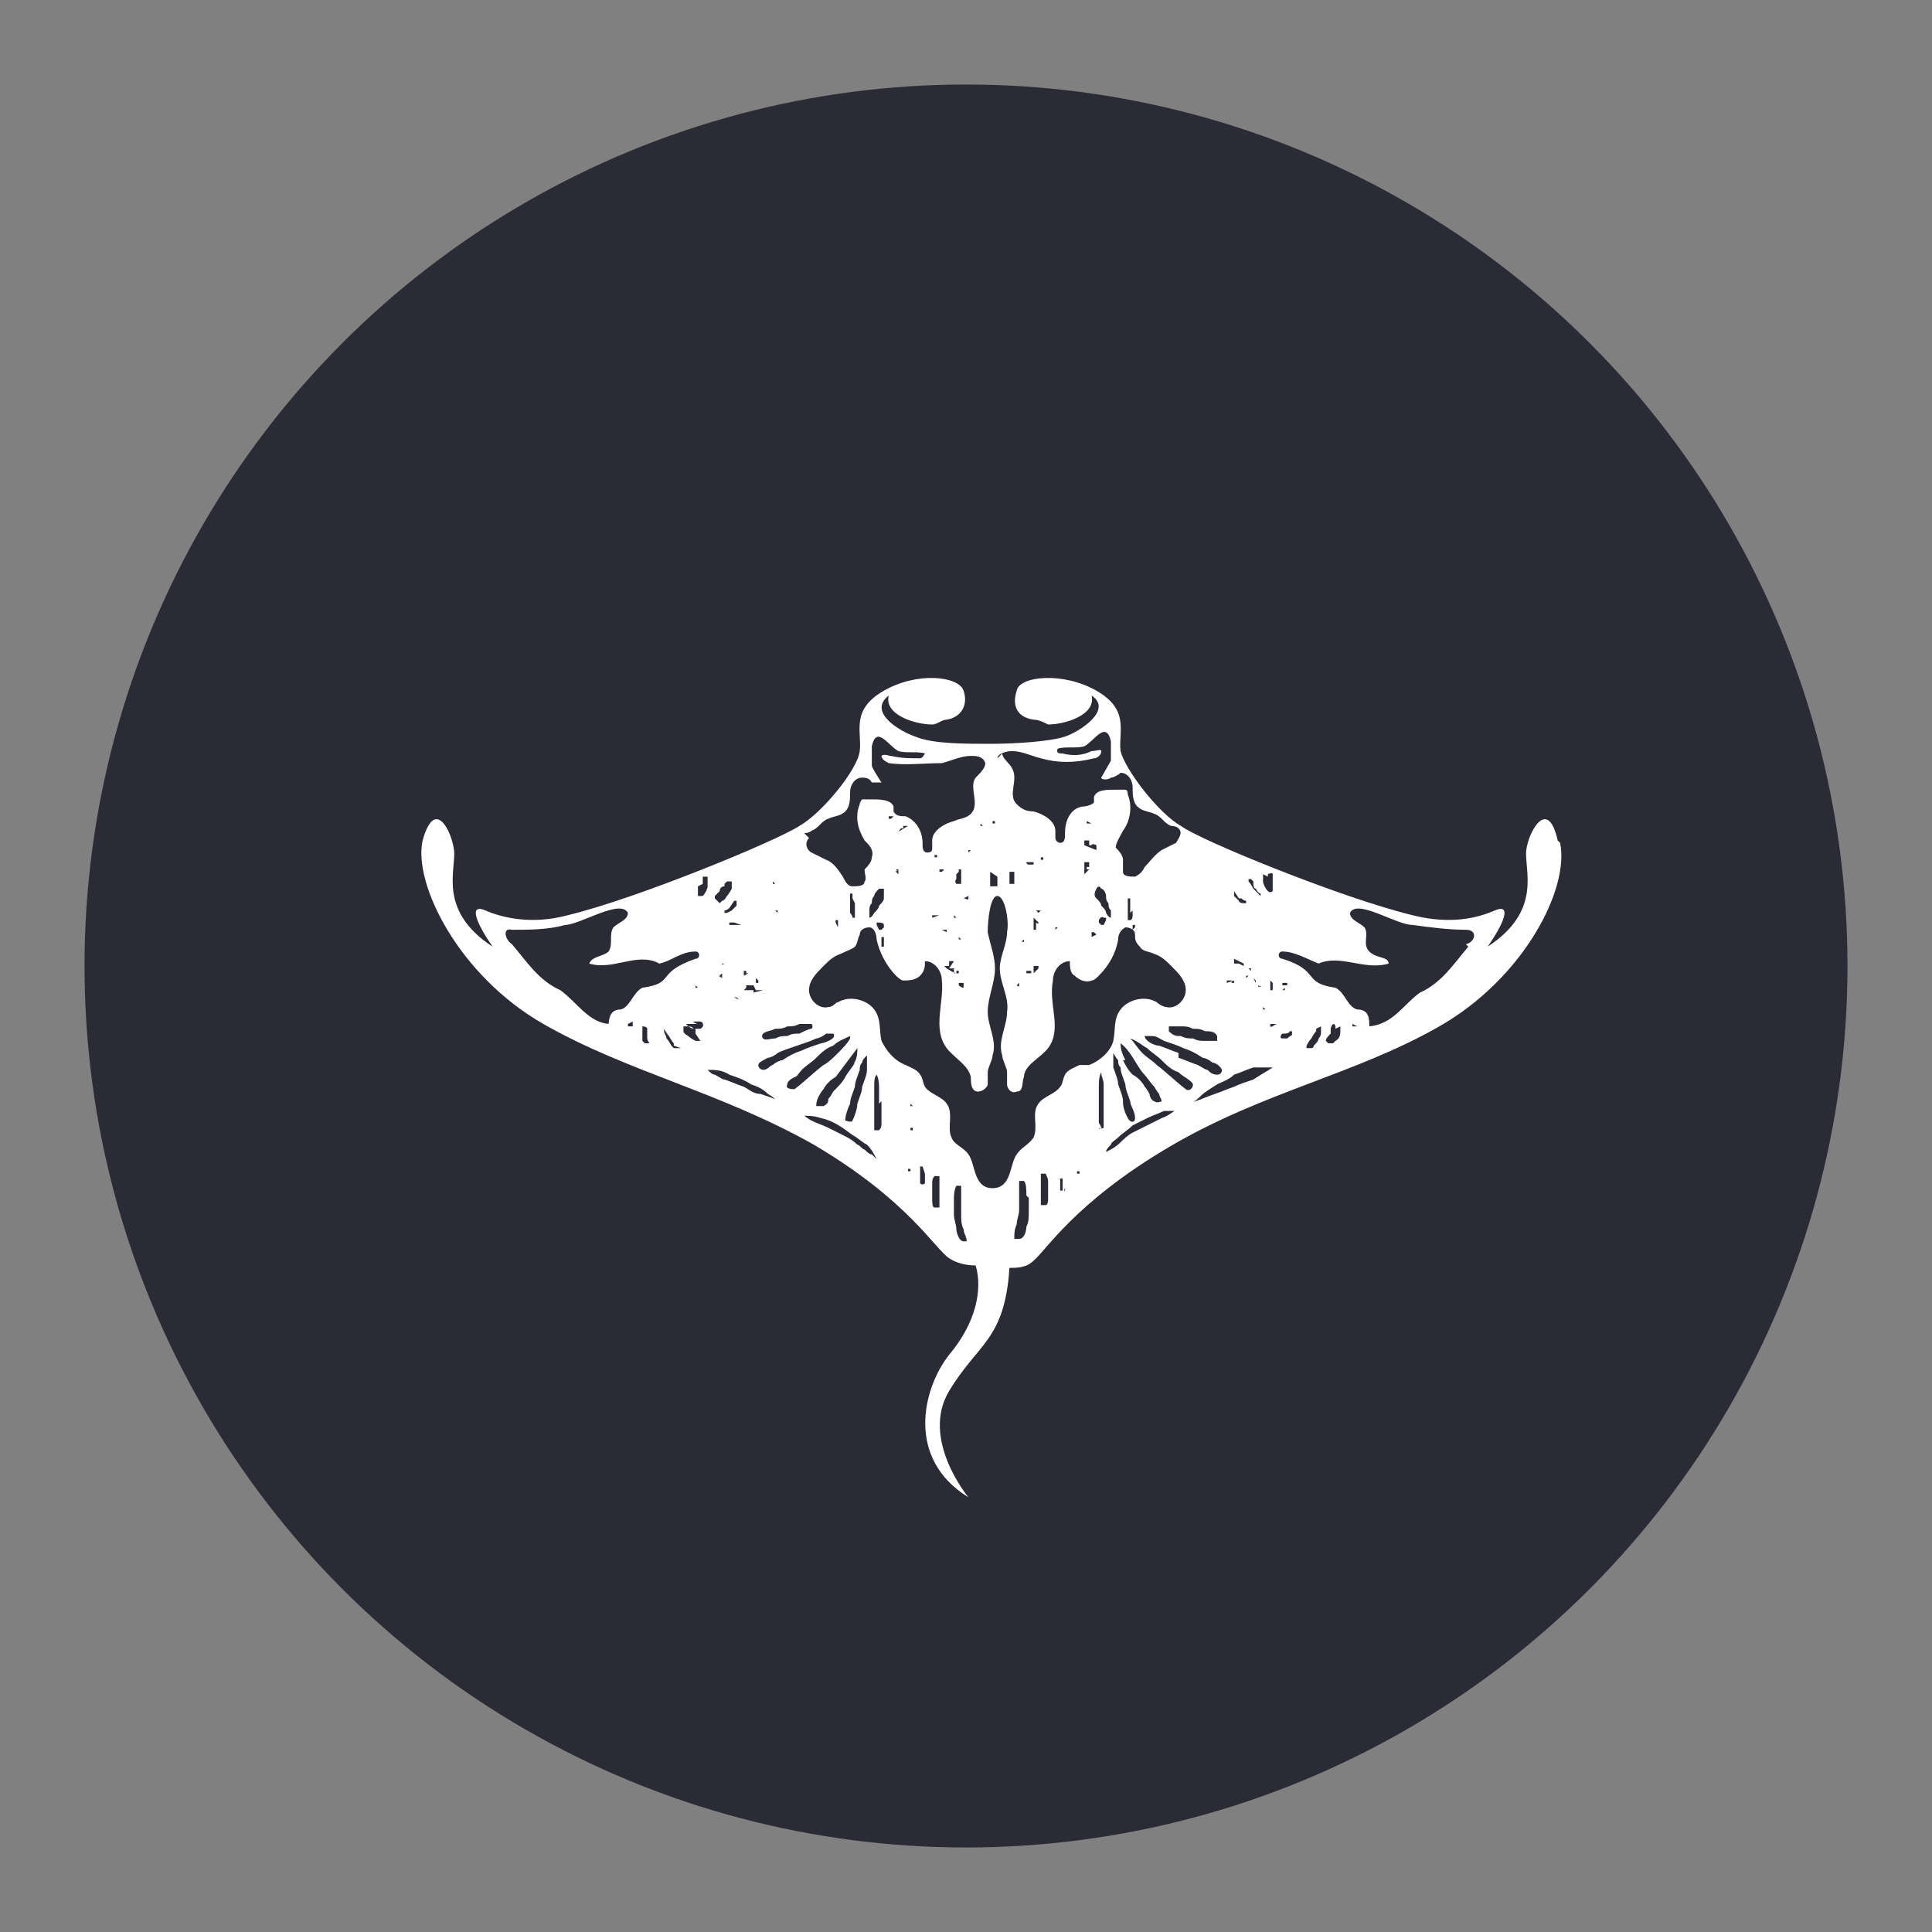 <svg viewBox="0 0 80 80" version="1.1" xmlns="http://www.w3.org/2000/svg" id="Layer_1">
  
  <rect x="0" y="0" width="80" height="80" fill="#808080" stroke="none"/>
  
  <defs>
    <style>
      .st0, .st1, .st2, .st3 {
        stroke-miterlimit: 10;
      }

      .st0, .st1, .st2, .st3, .st4 {
        stroke: #fff;
      }

      .st0, .st1, .st4 {
        fill: none;
      }

      .st1, .st4 {
        stroke-linecap: round;
        stroke-width: 1.8px;
      }

      .st2 {
        stroke-width: .5px;
      }

      .st2, .st3, .st5 {
        fill: #fff;
      }

      .st3 {
        stroke-width: .8px;
      }

      .st4 {
        stroke-linejoin: round;
      }

      .st6 {
        fill: #2a2b35;
      }

      .st7 {
        fill: #ff7f00;
      }

      .st8 {
        display: none;
      }
    </style>
  </defs>
  <g id="Layer_2">
    <circle r="36.5" cy="40" cx="40" class="st6"></circle>
  </g>
  <g class="st8" id="Layer_6">
    <circle r="27" cy="40" cx="40" class="st7"></circle>
  </g>
  <g class="st8" id="Sailing">
    <g>
      <path d="M56.6,60.5H23.5c-.2,0-.4,0-.5-.2-2.9-2.2-5.2-5.1-6.8-8.3-.2-.4,0-.9.4-1.1h.5c14.9,2.3,30,2.7,45,1.2.5,0,.9.3.9.8v.3c-.7,3.3-3,6-6,7.5h-.4v-.2ZM23.7,58.8h32.7c2.1-1,3.8-2.9,4.6-5.1-14.2,1.4-28.5,1-42.6-1,1.4,2.4,3.2,4.5,5.3,6.1h0Z" class="st5"></path>
      <path d="M43.6,50.2c-7.9-3.4-16.9-3.6-25-.5-.4.2-.9,0-1.1-.5v-.2c-.6-9.7,8.3-27,25.7-33.3.4-.1.9,0,1.1.5v.6c-5,11.2-4.9,21.7.4,32.3.2.4,0,.9-.4,1.1s-.5,0-.7,0ZM42.3,47.9c-4.3-9.7-4.4-19.8-.3-29.9-15.2,6.4-22.5,21.6-22.8,29.7,7.5-2.6,15.7-2.5,23.1.2Z" class="st5"></path>
      <path d="M59.6,49.7c-2.5-1.1-8.2-2.1-12.5-.2-.4.2-.9,0-1.1-.4-1.9-4.3-7.6-17.4-1.6-28.4.2-.4.7-.5,1.1-.3.3.1.4.4.4.7.4,10.6,4.9,19,14.5,27.3.3.3.4.8,0,1.2-.2.3-.6.4-1,.2h.2ZM44.6,24.3c-3.2,9.1.8,19,2.6,23.3,3.1-1,6.4-1.2,9.5-.5-7.2-7-11.1-14.2-12.2-22.8h.1Z" class="st5"></path>
    </g>
  </g>
  <g class="st8" id="Adventure">
    <g>
      <path d="M42.4,16c-1.1,0-2,.9-2,2v2.5l-10.8-4.5c-.3-.1-.6,0-.7.3s0,.6.3.7l15.5,6.5v8.8s-.2,0-.2.2l-3.7,3.5c-1.1,1.1-2.5,1.9-4.1,2.2-2.8.7-4.2,0-6.3,1.5-2.2,1.7-2.6,4.9-1,7.2l5.2,7.2c1,1.3,2.5,2.1,4.2,2.1s2.5-.8,3-1l7.9-2.4,6,5.1c1.1,1,2.8.8,3.8-.3h0c1-1.1.8-2.8-.3-3.8-6.4-5-7.3-7.3-9.7-6.6l-3.7,1.2v-9.9l2.4-2.3c1.2-1.2,1.1-3.2-.3-4.1-.6-.4-1.4-.6-2.1-.4v-7.9c2.4,1-5.3-2.2,15.1,6.3h.2c.2,0,.4-.1.5-.3,0-.3,0-.6-.3-.7l-11.2-4.7v-3.5c0-1.1-.9-2-2-2s-2,.9-2,2v1.8l-1.5-.6v-4.2c0-1.1-.9-2-2-2h-.2ZM41.5,18c0-.5.4-.9.9-.9s.9.4.9.9v3.8l-1.8-.8v-3h0ZM44.7,48.9l-1.2.4c-.4-.9-.6-1-4.2-6l1.7-.4c.4,0,.8-.3,1.2-.7l2.5-2.4v9.1h0ZM47.2,33.2c.8.6.9,1.8.2,2.4-1.5,1.4-4.5,4.3-6,5.7-.2.2-.4.3-.7.4l-2.5.6c-.2,0-.3.2-.4.3v.5c4.2,6,4.2,5.8,4.5,6.5.2.5.8.8,1.4.6,5.6-1.5,6.4-2.5,7.5-1.5l7.2,6.1c.7.6.7,1.6.2,2.2-.5.6-1.6.7-2.2.2-6.5-5.5-6.3-5.6-6.8-5.4l-8.2,2.5h0c-.3.2-1.9.9-2.5.9-1.3,0-2.5-.6-3.3-1.7l-5.2-7.2c-1.3-1.8-1-4.4.7-5.7s2.9-.5,5.9-1.3c1.7-.4,3.3-1.3,4.6-2.5l3.7-3.5c.6-.5,1.5-.6,2-.2h0ZM47.1,21.1c0-.5.4-.9.9-.9s.9.4.9.9v3.1l-1.8-.8s0-2.3,0-2.3Z" class="st2"></path>
      <path d="M22.1,32.6c0,3.2,2.6,5.8,5.8,5.8s5.7-2.6,5.7-5.8-2.6-5.8-5.8-5.8-5.8,2.6-5.7,5.8ZM32.5,32.6c0,2.6-2.1,4.6-4.6,4.6s-4.6-2.1-4.6-4.6,2.1-4.6,4.6-4.6,4.6,2.1,4.6,4.6Z" class="st2"></path>
      <path d="M48.9,54.8l-5.3,1.3c-.2,0-.4.2-.4.4s0,.4.2.5l6.3,5.3c1.1,1,2.8.8,3.8-.3s.8-2.8-.3-3.8l-3.7-3.3c0,0-.3-.2-.5,0h0ZM52.6,61.3c-.5.6-1.6.7-2.2.2l-5.4-4.6,4-.9,3.5,3.2c.7.6.7,1.6.2,2.2h0Z" class="st2"></path>
      <path d="M20.5,45c-.1.3,0,.6.3.7l6.5,3.2h.2c.2,0,.4,0,.5-.3.1-.3,0-.6-.3-.7l-6.5-3.2c-.3,0-.6,0-.7.3h0Z" class="st2"></path>
      <path d="M23.6,50.6c-.3,0-.6,0-.7.3s0,.6.3.7l6.5,3.2h.2c.2,0,.4,0,.5-.3.1-.3,0-.6-.3-.7l-6.5-3.2h0Z" class="st2"></path>
    </g>
  </g>
  <g class="st8" id="Dolphin">
    <path d="M50,24h-1.8c-4.1.3-8.1,1.7-11.7,3.7-1.9-1.1-4.1-1.5-6.2-.8-.5.1-.9.4-1.4.6h0c-.1,0-.2.2-.4.3-.1.2-.2.4-.2.7s.2.5.4.6c.1.1.3.1.4.2.4.1.8.3,1.2.6.4.3.8,1,1.1,1.8-1.2,1.2-2.4,2.4-3.4,3.9-3,4.3-4.6,9.5-4.5,14.8h0c0,.5.1.9.2,1.3,0,.3.2.7.3,1h0v.3c0,0,0,.2,0,0-.5.6-1,1.3-1.4,2-.5.9-.9,1.8-1.1,2.8v.7c0,0,.2.3.4.4h.6c.1,0,.2,0,.3-.2.1,0,.2-.2.3-.3.3-.4.6-.8,1-1.1.4-.4.9-.8,1.4-1.1.4-.2.9-.3,1.5-.4.7,0,1.3,0,1.8.3.3.2.6.4,1.1,0,.2,0,.4-.4.4-.6v-.5c-.2-.7-.6-1.4-1.1-2-.4-.4-.8-.7-1.2-1-.2,0-.4-.5-.4-.3-.3-1.6.1-3.3,1-4.7s2.3-2.5,3.8-3.4c2.6-1.4,5.6-2,8.7-2.7,0,.3,0,.6,0,1-.2,1-.4,2.1-.8,3.1v.6c.2.4.6.5,1,.3,1.1-.5,2-1.2,2.8-2.1,1.2-1.2,2-2.8,2.3-4.5,5.4-2,10.5-6,16-8.1h0c.3-.1.5-.4.6-.6s0-.4,0-.5v-1.3c-.2-.8-1-1.4-1.8-1.3l-2.4.4c-.2,0-.7-.2-.9-.5s-.4-.6-.7-.8c-1.2-1.3-2.8-1.9-4.2-2.4h0c-1-.3-2-.3-3-.3h.1ZM52.5,25.8c1.4.4,2.7,1,3.5,1.9.2.2.4.4.5.7.5.8,1.4,1.3,2.4,1.1l2.4-.4v.5c0,.2,0,.4,0,.5-1.5.6-3,1.3-4.5,2.1-2.7,1.1-5.4,2-8.2,2.8h0c-.2,0-.3.2-.3.5h0c0,.2.2.3.5.3,1.2-.3,2.5-.7,3.7-1.1-2.1,1.2-4.2,2.3-6.2,3.2v-1.5c.5,0,1-.2,1.5-.3.2,0,.3-.2.3-.4s-.2-.3-.4-.3c-.5,0-1,.2-1.5.3-.2-.2-.4-.3-.7-.2h0c-.4,0-.7.5-.6.9.4,2.4-.3,5-2,6.7-.2.3-.6.4-.9.6,0-.5.3-.9.3-1.4.3-1.8.2-3.6,0-5.4h0c0-.4-.5-.7-.9-.6-.3,0-.6.3-.6.7-.9.4-1.9.8-2.8,1.1-.9.3-1.8.5-2.8.9h0c-.5.2-.9.3-1.4.5h0c-.2,0-.3.3-.2.5,0,.2.3.3.5.2.4-.2.9-.3,1.3-.5h0c.9-.3,1.8-.6,2.8-.9.9-.3,1.8-.6,2.7-1,0,.6.2,1.2.2,1.9-3.1.8-6.5,1.3-9.5,3-1.5.8-2.8,1.8-3.8,3.2.2-.6.5-1.1.8-1.5,1.2-1.5,2.8-2.7,4.6-3.6h0c.2,0,.2-.3.2-.5,0,0,0-.2-.2-.2h-.3c-1.9.9-3.5,2.2-4.8,3.8-.9,1.2-1.2,2.7-1.4,4.1-.5,1.4-.8,2.9-.5,4.3.1.7.6,1,1.1,1.3.3.2.6.4.8.7.2.2.2.4.3.6-.5,0-1-.3-1.5-.3s-1.4,0-2.1.6c-.2,0-.4.3-.6.5.3-.6.7-1.1,1.1-1.6.3-.3.3-.7.3-.9,0-.3,0-.5-.1-.8h0c0-.3-.2-.6-.2-.8,0-.3-.1-.7-.2-1,0-4.9,1.5-9.9,4.3-13.9,1-1.5,2.2-2.8,3.5-4.1s.3-.5.2-.8c-.4-1-.9-2.1-1.8-2.8h0c-.2-.1-.4-.2-.6-.3h.1c1.8-.6,3.8-.3,5.4.8.2.2.6.2.8,0,3.4-2.1,7.4-3.4,11.4-3.7h1.6c1,0,2,0,2.6.3h0v-.3ZM51.4,29.7c0,.4.3.7.7.7s.5-.1.7-.4h.6c.2,0,.4-.2.4-.4s-.2-.4-.4-.4h-.6c0-.2-.4-.4-.7-.4s-.7.3-.7.7h0v.2Z" class="st5"></path>
  </g>
  <g class="st8" id="Wildlife">
    <g>
      <path d="M60,26.4c-3,1.8-6.9,2.3-10.4,2.7-4.1.5-7.9,1-9.7,3.6-1.7-2.5-5.6-3.1-9.7-3.6-3.4-.4-7.3-.9-10.4-2.7l-1.1-.6v1.2c0,7.5,6.1,10.9,12.5,14.5.8.4,1.6.9,2.4,1.3,3.3,1.9,3.2,5,3.1,8.2v1.6h1.4v-1.5c0-3.3.2-7.2-3.8-9.5-.8-.5-1.6-.9-2.4-1.3-5.9-3.3-11.1-6.2-11.7-12,3.1,1.4,6.6,1.9,9.8,2.3,4.4.6,8.2,1.1,9.1,3.9v.3h1.4v-.2c.9-3,4.7-3.5,9.2-4,3.2-.4,6.7-.9,9.8-2.3-.6,5.8-5.8,8.7-11.7,12-.8.4-1.6.9-2.4,1.3-4,2.3-3.9,6.1-3.8,9.5v1.5h1.4v-1.6c0-3.2-.2-6.3,3.1-8.2.8-.5,1.6-.9,2.4-1.3,6.4-3.6,12.5-7,12.5-14.5v-1.2l-1.1.6h0Z" class="st2"></path>
      <path d="M56.3,56.9c-.4,0-.8-.2-1.3-.3-.9-.2-1.8-.5-2.8-.5s-1.5.2-2.2.4c-.6.2-1.2.4-1.8.4s-1.2-.2-1.8-.4c-.7-.2-1.4-.4-2.2-.4s-1.5.2-2.2.4c-.6.2-1.2.4-1.8.4s-1.2-.2-1.8-.4c-.7-.2-1.4-.4-2.2-.4s-1.5.2-2.2.4c-.6.2-1.2.4-1.8.4s-1.2-.2-1.8-.4c-.7-.2-1.4-.4-2.2-.4s-1.9.2-2.9.5c-.4,0-.9.2-1.3.3-.4,0-.6.5-.6.8s.5.6.8.6c.5,0,.9-.2,1.4-.3.9-.2,1.7-.5,2.5-.5s1.2.2,1.8.4c.7.2,1.4.4,2.2.4s1.5-.2,2.2-.4c.6-.2,1.2-.4,1.8-.4s1.2.2,1.8.4c.7.2,1.4.4,2.2.4s1.5-.2,2.2-.4c.6-.2,1.2-.4,1.8-.4s1.2.2,1.8.4c.7.2,1.4.4,2.2.4s1.5-.2,2.2-.4c.6-.2,1.2-.4,1.8-.4s1.6.2,2.5.5c.4,0,.9.2,1.4.3h0c.3,0,.6-.2.7-.6,0-.4-.2-.8-.6-.8h0Z" class="st2"></path>
      <path d="M56.3,54.1c-.4,0-.8-.2-1.3-.3-.9-.2-1.8-.5-2.8-.5s-1.5.2-2.2.4c-.6.2-1.2.4-1.8.4s-1.2-.2-1.8-.4c-.7-.2-1.4-.4-2.2-.4s-1.5.2-2.2.4c-.6.2-1.2.4-1.8.4s-1.2-.2-1.8-.4c-.7-.2-1.4-.4-2.2-.4s-1.5.2-2.2.4c-.6.2-1.2.4-1.8.4s-1.2-.2-1.8-.4c-.7-.2-1.4-.4-2.2-.4s-1.9.2-2.9.5c-.4,0-.9.2-1.3.3-.4,0-.6.5-.6.8s.5.6.8.6c.5,0,.9-.2,1.4-.3.9-.2,1.7-.5,2.5-.5s1.2.2,1.8.4c.7.2,1.4.4,2.2.4s1.5-.2,2.2-.4c.6-.2,1.2-.4,1.8-.4s1.2.2,1.8.4c.7.2,1.4.4,2.2.4s1.5-.2,2.2-.4c.6-.2,1.2-.4,1.8-.4s1.2.2,1.8.4c.7.2,1.4.4,2.2.4s1.5-.2,2.2-.4c.6-.2,1.2-.4,1.8-.4s1.6.2,2.5.5c.4,0,.9.2,1.4.3h0c.3,0,.6-.2.7-.6,0-.4-.2-.8-.6-.8h0Z" class="st2"></path>
    </g>
  </g>
  <g class="st8" id="Wildlife_2">
    <g id="whale">
      <path d="M22.1,53.9s4.7-3.8,14.8.6c10.6,4.6,14.1,0,14.1,0,0,0,1.1,2.3,6.9,3.5" class="st4"></path>
      <path d="M44.6,53.3c-1.2-2.9-2.3-10.4-2.2-12,0-2.9,1.7-4.2,5.1-5.2,10.5-3.2,10.4-14,10.4-14,0,0-.6,1-2.1,2s-3.4,1.4-5.2,1.2c-2.6-.3-10-2-10.6,3.2-1.2-5.2-8-3.5-10.6-3.2-1.8.2-3.7-.2-5.2-1.2-1.5-1-2.1-2-2.1-2,0,0,0,10.9,10.3,14,3.5,1,4.6,2.3,5.1,5.2.3,2-.7,7.3-1.6,10.3" class="st4"></path>
    </g>
  </g>
  <g class="st8" id="Cultural">
    <g>
      <path d="M42.7,55.9v-8.8c0-1.2-1.2-2.2-2.7-2.2s-2.7,1-2.7,2.2v8.8" class="st1"></path>
      <path d="M40,33.1c-1,0-1.8.8-1.8,1.8v3.7h3.7v-3.7c0-1-.8-1.8-1.8-1.8h-.1Z" class="st1"></path>
      <polyline points="32.7 38.6 32.7 31.3 32.7 29.4 40 24 47.3 29.4 47.3 31.3 47.3 38.6" class="st1"></polyline>
      <line y2="24" x2="40" y1="15.8" x1="40" class="st1"></line>
      <line y2="18.5" x2="42.7" y1="18.5" x1="37.3" class="st1"></line>
      <line y2="44" x2="19" y1="36.7" x1="32.7" class="st1"></line>
      <line y2="55.9" x2="21.8" y1="42.6" x1="21.8" class="st1"></line>
      <path d="M29.1,45.8c-1,0-1.8.8-1.8,1.8v3.7h3.6v-3.7c0-1-.8-1.8-1.8-1.8h0Z" class="st1"></path>
      <polyline points="61 55.9 47.3 55.9 32.7 55.9 19 55.9" class="st1"></polyline>
      <line y2="44" x2="61" y1="36.7" x1="47.3" class="st1"></line>
      <line y2="55.9" x2="58.2" y1="42.6" x1="58.2" class="st1"></line>
      <path d="M50.9,45.8c-1,0-1.8.8-1.8,1.8v3.7h3.7v-3.7c0-1-.8-1.8-1.8-1.8h-.1Z" class="st1"></path>
    </g>
  </g>
  <g class="st8" id="Layer_9">
    <g>
      <path d="M43.4,66.2c0,0-.2,0-.2-.2-.7-7.4-1.4-10.8-3.5-12.9-2.1-2.1-5.5-2.7-12.9-3.5-.1,0-.2,0-.2-.2s0-.2.2-.2c7.4-.7,10.8-1.4,12.9-3.5s2.7-5.5,3.5-12.9c0,0,0-.2.2-.2s.2,0,.2.2c.7,7.4,1.4,10.8,3.5,12.9,2.1,2.1,5.5,2.7,12.9,3.5,0,0,.2,0,.2.2s0,.2-.2.2c-7.4.7-10.8,1.4-12.9,3.5-2.1,2.1-2.7,5.5-3.5,12.9,0,0,0,.2-.2.2ZM28.9,49.4c6.1.7,9.1,1.4,11.1,3.4s2.7,5,3.4,11.1c.7-6.1,1.4-9.1,3.4-11.1s5-2.7,11.1-3.4c-6.1-.7-9.1-1.4-11.1-3.4s-2.7-5-3.4-11.1c-.7,6.1-1.4,9.1-3.4,11.1s-5,2.7-11.1,3.4Z" class="st0"></path>
      <path d="M28,35.9c-.1,0-.2,0-.2-.2-.4-3.9-.7-5.7-1.8-6.8s-2.9-1.4-6.8-1.8c-.1,0-.2-.1-.2-.2s0-.2.2-.2c3.9-.4,5.7-.7,6.8-1.8s1.4-2.9,1.8-6.8c0-.1.1-.2.2-.2s.2,0,.2.2c.4,3.9.7,5.7,1.8,6.8s2.9,1.4,6.8,1.8c0,0,.2.1.2.2s0,.2-.2.2c-3.9.4-5.7.7-6.8,1.8s-1.4,2.9-1.8,6.8c0,0-.1.2-.2.2ZM21.2,26.9c5.1.6,6.1,1.7,6.8,6.8.6-5.1,1.7-6.1,6.8-6.8-5.1-.6-6.1-1.7-6.8-6.8-.6,5.1-1.7,6.1-6.8,6.8Z" class="st0"></path>
      <path d="M55,38.7c0,0-.2,0-.2-.2-.5-4.8-.8-5.1-5.6-5.6,0,0-.2,0-.2-.2s0-.2.2-.2c4.8-.5,5.1-.8,5.6-5.6,0-.1,0-.2.2-.2s.2,0,.2.2c.5,4.8.8,5.1,5.6,5.6,0,0,.2,0,.2.2s0,.2-.2.2c-4.8.5-5.1.8-5.6,5.6,0,0,0,.2-.2.2ZM51.1,32.7c1.4.2,2.2.5,2.8,1.1s.9,1.4,1.1,2.8c.2-1.4.5-2.2,1.1-2.8s1.4-.9,2.8-1.1c-1.4-.2-2.2-.5-2.8-1.1s-.9-1.4-1.1-2.8c-.2,1.4-.5,2.2-1.1,2.8-.6.6-1.4.9-2.8,1.1Z" class="st0"></path>
      <path d="M44.4,22h0c0,0-.2,0-.2-.2-.3-3-.5-3.1-3.4-3.4,0,0-.2-.1-.2-.2s0-.2.2-.2c3-.3,3.1-.5,3.4-3.4,0-.1,0-.2.2-.2s.2,0,.2.2c.3,3,.5,3.1,3.4,3.4,0,0,.2.1.2.2s0,.2-.2.2c-3,.3-3.1.5-3.4,3.4,0,.1,0,.2-.2.2ZM42.4,18.1c1.2.2,1.7.7,2,2,.2-1.2.7-1.7,2-2-1.2-.2-1.7-.7-2-2-.2,1.2-.7,1.7-2,2Z" class="st0"></path>
    </g>
  </g>
  <g class="st8" id="Shows">
    <g>
      <path d="M42.5,65.6c-.2,0-.3,0-.4-.3-1.3-5-2.4-8.3-4.7-10.5s-5.5-3.4-10.5-4.7c-.2,0-.3-.2-.3-.4s.1-.3.3-.4c5-1.3,8.3-2.4,10.5-4.7s3.4-5.5,4.7-10.5c0-.2.2-.3.4-.3s.3,0,.4.3c1.3,5,2.4,8.3,4.7,10.5s5.5,3.4,10.5,4.7c.2,0,.3.2.3.4s0,.3-.3.4c-5,1.3-8.3,2.4-10.5,4.7s-3.4,5.5-4.7,10.5c0,.2-.2.3-.4.3ZM28.5,49.7c4.3,1.2,7.3,2.4,9.4,4.5,2.1,2.1,3.3,5.1,4.5,9.4,1.2-4.3,2.4-7.3,4.5-9.4,2.1-2.1,5.1-3.3,9.4-4.5-4.3-1.2-7.3-2.4-9.4-4.5-2.1-2.1-3.3-5.1-4.5-9.4-1.2,4.3-2.4,7.3-4.5,9.4-2.1,2.1-5.1,3.3-9.4,4.5Z" class="st3"></path>
      <path d="M27,38.6c-.2,0-.3,0-.4-.3-1.6-6.2-2.8-7.4-9-9-.2,0-.3-.2-.3-.4s.1-.3.3-.4c6.2-1.6,7.4-2.8,9-9,0-.2.2-.3.4-.3s.3.1.4.3c1.6,6.2,2.8,7.4,9,9,.2,0,.3.2.3.4s0,.3-.3.4c-6.2,1.6-7.4,2.8-9,9,0,.2-.2.3-.4.3ZM19.2,28.9c4.9,1.4,6.4,2.9,7.8,7.8,1.4-4.9,2.9-6.4,7.8-7.8-4.9-1.4-6.4-2.9-7.8-7.8-1.4,4.9-2.9,6.4-7.8,7.8Z" class="st3"></path>
      <path d="M56.1,38.6c-.2,0-.3,0-.4-.3-1-4.1-1.8-4.9-5.9-5.9-.2,0-.3-.2-.3-.4s0-.3.3-.4c4.1-1,4.9-1.8,5.9-5.9,0-.2.2-.3.4-.3s.3.1.4.3c1,4.1,1.8,4.9,5.9,5.9.2,0,.3.2.3.4s0,.3-.3.4c-4.1,1-4.9,1.8-5.9,5.9,0,.2-.2.3-.4.3ZM51.4,32c2.8.9,3.8,1.9,4.7,4.7.9-2.8,1.9-3.8,4.7-4.7-2.8-.9-3.8-1.9-4.7-4.7-.9,2.8-1.9,3.9-4.7,4.7Z" class="st3"></path>
      <path d="M42.5,22.4c-.2,0-.3-.1-.4-.3-.6-2.4-1-2.9-3.5-3.5-.2,0-.3-.2-.3-.4s0-.3.3-.4c2.4-.6,2.9-1,3.5-3.5,0-.2.2-.3.4-.3s.3.1.4.3c.6,2.4,1,2.9,3.5,3.5.2,0,.3.2.3.4s0,.3-.3.4c-2.4.6-2.9,1-3.5,3.5,0,.2-.2.3-.4.3ZM40.1,18.3c1.3.5,1.9,1.1,2.4,2.4.5-1.3,1.1-1.9,2.4-2.4-1.3-.5-1.9-1.1-2.4-2.4-.5,1.3-1.1,1.9-2.4,2.4Z" class="st3"></path>
    </g>
  </g>
  <g class="st8" id="NYE">
    <path d="M56.8,24.6c-.3,0-.6.1-.7.4-.4,1.8-.7,3.6-.9,5.4,0,.3.2.6.5.6h0c.3,0,.5-.2.5-.5,0-1.7.4-3.5.8-5.2,0-.3,0-.6-.4-.7h.2Z" class="st5"></path>
    <path d="M55.1,33.2c-.3,0-.6.2-.6.5,0,1.8-.4,3.5-.8,5.3,0,.3,0,.6.4.6h0c.2,0,.5-.2.5-.4.4-1.8.7-3.6.8-5.4,0-.3-.2-.6-.5-.6h0Z" class="st5"></path>
    <path d="M30.9,42.7c.3,0,.5-.3.5-.6,0-1.5-.3-3-.7-4.4,0-.3-.4-.5-.7-.4s-.5.4-.4.7c.3,1.4.6,2.8.6,4.2s.3.5.5.5h.2Z" class="st5"></path>
    <path d="M32.1,51.9h0c.3,0,.5-.3.5-.6l-.7-4.9c0-.3-.3-.5-.6-.5s-.5.3-.5.6l.7,4.9c0,.3.3.5.5.5h.1Z" class="st5"></path>
    <path d="M22.2,45.5c0,.3.3.5.5.5s0,0,0,0l6-.6c.3,0,.5-.3.5-.6s-.3-.5-.6-.5l-6,.6c-.3,0-.5.3-.5.6h.1Z" class="st5"></path>
    <path d="M33.2,44.1c0,.3.3.5.5.5s0,0,0,0l5.1-.6c.3,0,.5-.3.5-.6s-.3-.5-.6-.5l-5.1.6c-.3,0-.5.3-.5.6h0Z" class="st5"></path>
    <path d="M54,31c0-.3,0-.6-.4-.7l-5.4-1.3c-.3,0-.6.1-.7.4,0,.3,0,.6.4.7l5.4,1.3h0c.2,0,.5-.2.5-.4h.1Z" class="st5"></path>
    <path d="M56.7,31.9c0,.3,0,.6.4.6l5.4,1.2h0c.2,0,.5-.2.5-.4,0-.3,0-.6-.4-.6l-5.4-1.2c-.3,0-.6.1-.6.4h0Z" class="st5"></path>
    <path d="M57.8,29.9c0,.2.3.3.5.3h.2l3.6-1.9c.3-.1.4-.5.2-.7,0-.3-.5-.4-.7-.2l-3.6,1.9c-.3.1-.4.5-.2.7h0Z" class="st5"></path>
    <path d="M53.5,33.4c-.2-.3-.5-.3-.7-.2l-3.6,2.3c-.3.2-.3.5-.2.7s.3.3.5.3h.3l3.6-2.3c.3-.2.3-.5.2-.7h0Z" class="st5"></path>
    <path d="M28.8,47.1c-.2-.2-.6,0-.8,0l-2.4,3.3c-.2.2-.1.6.1.8,0,0,.2,0,.3,0,.2,0,.3,0,.4-.2l2.4-3.3c.2-.2.1-.6-.1-.8h.1Z" class="st5"></path>
    <path d="M35.5,38.1l-2.8,3.2c-.2.2-.2.6,0,.8,0,0,.2,0,.4,0s.3,0,.4-.2l2.8-3.2c.2-.2.2-.6,0-.8s-.6-.2-.8,0h0Z" class="st5"></path>
    <path d="M54.5,29.1c.2-.2.3-.5,0-.8-.8-.9-1.5-1.9-2.1-2.9-.2-.3-.5-.3-.7-.2-.3.2-.3.5-.2.7.6,1.1,1.4,2.1,2.2,3.1,0,.1.3.2.4.2s.2,0,.3-.1h0Z" class="st5"></path>
    <path d="M57.9,34c-.2-.2-.5-.2-.8,0-.2.2-.2.5,0,.8,1,1,1.7,2.2,2.2,3.5,0,.2.3.3.5.3h.2c.3,0,.4-.4.3-.7-.6-1.4-1.4-2.7-2.5-3.8h0Z" class="st5"></path>
    <path d="M25,38.3c-.2.2-.3.5-.1.8.9,1.2,1.9,2.3,2.9,3.4.1,0,.2,0,.4,0s.3,0,.4-.2c.2-.2.2-.6,0-.8-1-1-2-2.1-2.8-3.2-.2-.2-.5-.3-.8,0h0Z" class="st5"></path>
    <path d="M36.9,49.8c0,0,.3,0,.4,0,.2-.2.2-.5,0-.8-1-1-2-2-3.2-2.8-.2-.2-.6,0-.8,0-.2.2,0,.6,0,.8,1.1.8,2.1,1.7,3,2.7,0,0,.3.2.4.2h0Z" class="st5"></path>
    <path d="M39.8,47.1c.3,0,.5-.2.5-.4,0-.3,0-.6-.4-.6l-2.5-.5c-.3,0-.6,0-.6.4s0,.6.4.6l2.5.5h0Z" class="st5"></path>
    <path d="M25,42.9h0c.3,0,.5-.2.5-.5s-.2-.6-.5-.6l-2.8-.4c-.3,0-.6.2-.6.5s.2.6.5.6l2.8.4h.1Z" class="st5"></path>
    <path d="M36.7,41.6c0,.2.3.3.5.3h.2c.8-.4,1.6-.8,2.3-1.2.3-.2.3-.5.2-.7s-.5-.3-.7-.2c-.7.4-1.4.8-2.2,1.2-.3,0-.4.4-.3.7h0Z" class="st5"></path>
    <path d="M25.6,47.4c-.1-.3-.5-.3-.7-.2-.8.5-1.7,1-2.5,1.5-.2.2-.3.5-.2.7.1.2.3.2.5.2h.3c.8-.5,1.6-1,2.4-1.5.3,0,.3-.5.2-.7h0Z" class="st5"></path>
    <path d="M34,49.3c-.3,0-.4.5-.2.7.4.8,1,1.6,1.6,2.3,0,0,.3.2.4.2s.3,0,.4,0c.2-.2.2-.5,0-.8-.6-.6-1-1.3-1.4-2.1,0-.3-.5-.4-.7-.2h0Z" class="st5"></path>
    <path d="M28.3,38.9c.1,0,.3,0,.4,0,.2-.2.2-.5,0-.8-.6-.7-1.1-1.5-1.4-2.3-.1-.3-.4-.4-.7-.3-.3,0-.4.4-.3.7.4,1,.9,1.9,1.6,2.6.1,0,.3.2.4.2h0Z" class="st5"></path>
    <path d="M29.2,53.9h.1c.2,0,.5-.2.5-.4l.8-2.8c0-.3,0-.6-.4-.7-.3,0-.6,0-.7.4l-.8,2.8c0,.3,0,.6.4.7h.1Z" class="st5"></path>
    <path d="M32.9,39.1c.2,0,.5-.2.5-.4l.8-3.1c0-.3,0-.6-.4-.7-.3,0-.6,0-.7.4l-.8,3.1c0,.3,0,.6.4.7h.2Z" class="st5"></path>
    <path d="M51.3,37.3l-1.3,1.6c-.2.2-.2.6,0,.8,0,0,.2,0,.3,0s.3,0,.4-.2l1.3-1.6c.2-.2.2-.6,0-.8s-.6-.2-.8,0h0Z" class="st5"></path>
    <path d="M59.1,27.5c.2,0,.3,0,.5-.2l1.6-2.4c.2-.3,0-.6-.2-.7-.2-.2-.6,0-.7.2l-1.6,2.4c-.2.3,0,.6.2.7h.3,0Z" class="st5"></path>
    <path d="M62.9,37.5c.2,0,.3,0,.5-.2s0-.6,0-.7l-2.1-1.4c-.2-.2-.6,0-.7,0-.2.2,0,.6,0,.7l2.1,1.4h.3,0Z" class="st5"></path>
    <path d="M48.5,25.4c-.3-.1-.6,0-.7.2,0,.3,0,.6.2.7.8.4,1.5,1,2.2,1.6,0,0,.2.1.4.1s.3,0,.4-.2c.2-.2.2-.6,0-.8-.7-.7-1.5-1.2-2.4-1.7h-.1Z" class="st5"></path>
    <path d="M65.3,29.1c0-.3-.4-.4-.7-.3l-2.9,1.1c-.3.1-.4.4-.3.7,0,.2.3.3.5.3h.2l2.9-1.1c.3-.1.4-.4.3-.7Z" class="st5"></path>
    <path d="M46.8,34.3h.2l2.5-.9c.3,0,.4-.4.3-.7,0-.3-.4-.4-.7-.3l-2.5.9c-.3,0-.4.4-.3.7,0,.2.3.4.5.4h0Z" class="st5"></path>
    <path d="M57.1,37.8c-.3,0-.5.3-.5.6l.3,2.9c0,.3.3.5.5.5s0,0,0,0c.3,0,.5-.3.5-.6l-.3-2.9c0-.3-.3-.5-.6-.5h0Z" class="st5"></path>
    <path d="M55.1,24.2l-.3-2.3c0-.3-.3-.5-.6-.5s-.5.3-.5.6l.3,2.3c0,.3.3.5.5.5s0,0,0,0c.3,0,.5-.3.5-.6h0Z" class="st5"></path>
    <path d="M49.1,41c-.3,0-.6,0-.7.3-2,4.6-2.8,9.6-2.4,14.6,0,.3.3.5.5.5s0,0,0,0c.3,0,.5-.3.5-.6-.4-4.8.4-9.6,2.3-14.1,0-.3,0-.6-.3-.7h.1Z" class="st5"></path>
    <path d="M54,40.9c-2.8,3-4.9,6.7-6.1,10.7,0,.3,0,.6.4.7h.2c.2,0,.4,0,.5-.4,1.2-3.8,3.2-7.3,5.9-10.3.2-.2.2-.6,0-.8s-.6-.2-.8,0h-.1Z" class="st5"></path>
    <path d="M40.3,63.6c0,0,.3.2.4.2h.3c.2-.2.3-.5,0-.8-2.1-3-4.8-5.6-7.8-7.7-.2-.2-.6,0-.8,0-.2.2,0,.6,0,.8,2.9,2,5.5,4.5,7.5,7.5h.2Z" class="st5"></path>
    <path d="M45.9,67h.2c.3,0,.4-.4.3-.7-1.6-4.5-4.6-8.7-8.4-11.6-.2-.2-.6,0-.8,0-.2.2,0,.6,0,.8,3.7,2.8,6.5,6.7,8.1,11.1,0,.2.3.4.5.4h0Z" class="st5"></path>
    <path d="M44.2,58.2c0,.2.3.3.5.3h.2c.3,0,.4-.5.2-.7-1.4-2.8-3.3-5.3-5.6-7.2-.2-.2-.6-.2-.8,0s-.2.6,0,.8c2.2,1.9,4.1,4.3,5.4,6.9h0Z" class="st5"></path>
    <path d="M34.4,25.5c0-.2,0-.3-.2-.4-.2-.4-.3-.7-.5-1.4,0-.3-.3-.4-.6-.4s-.5.3-.5.5c0,1-.8,2.3-1.8,3-.1,0-.2.2-.2.4s0,.3.1.4c.8.8,2,2.5,2.1,3.3,0,.3.3.5.5.5h0c.3,0,.5-.2.5-.5.2-1.5.8-2.8,1.7-3.4,0-.1.2-.3.2-.5s0-.3-.3-.4c-.5-.3-.9-.6-1.1-1.1h0ZM33.2,29.2c-.4-.7-1-1.4-1.3-1.8.6-.5,1.1-1.1,1.4-1.8,0,.1,0,.3.2.4.2.5.6.9.9,1.2-.6.6-.9,1.4-1.2,2h0Z" class="st5"></path>
    <path d="M52.9,17.3c0-.2-.3-.3-.5-.3-.5,0-1-.4-1.2-.8-.3-.5-.5-1.1-.6-1.7,0-.2-.3-.4-.5-.4-.3,0-.5.2-.5.4-.2,1.2-.6,2.6-1.6,2.9-.2,0-.3.2-.3.4s0,.4,0,.5l.7.8c.7.7,1.3,1.6,1.6,2.5,0,.2.3.4.5.4h0c.2,0,.4-.2.5-.4.3-1.3.9-2.6,1.8-3.7,0-.2,0-.4,0-.6h0ZM50.4,19.9c-.3-.6-.8-1.1-1.2-1.6l-.2-.3c.5-.4.9-1,1.1-1.6,0,.1,0,.2.2.3.3.5.7.9,1.2,1.1-.4.6-.8,1.3-1.1,2h0Z" class="st5"></path>
    <path d="M41,30.4c0-.3-.3-.5-.6-.4-.3,0-.5.3-.5.6,0,1-1.1,2.5-1.5,2.9s-.2.5,0,.7c.9,1,1.5,2.3,1.8,3.6,0,.2.2.4.5.4h0c.2,0,.4,0,.5-.4.5-1.3,1.1-2.6,2-3.7,0,0,0-.3,0-.4,0,0,0-.3-.2-.4-1-.7-1.8-1.8-2-3h0ZM40.8,36.1c-.3-.8-.8-1.6-1.3-2.2.3-.4.7-.9,1.1-1.6.4.7.8,1.3,1.4,1.7-.5.7-.9,1.4-1.2,2.1h0Z" class="st5"></path>
    <path d="M18,37.8c-.6-.9-1.2-1.6-1.5-2.6,0-.3-.3-.4-.6-.4s-.5.3-.5.5c0,1.1-.5,2-1.8,2.9-.1,0-.2.2-.2.4s0,.3.2.4c.5.5,1.4,1.4,1.5,1.7.3.5.4,1.1.5,1.6,0,.2.3.4.5.4h0c.3,0,.5-.2.5-.4.3-1.6.9-2.6,1.7-3.2.1,0,.2-.2.2-.4v-.4c-.2-.2-.3-.4-.5-.6h0ZM16,40.5v-.2c-.2-.4-.8-1.1-1.3-1.5.5-.4,1.1-1,1.4-1.8.3.5.6.9,1,1.4,0,0,.1,0,.2.2-.5.5-.9,1.1-1.2,1.8h-.1Z" class="st5"></path>
    <path d="M65.2,39.6c0-.2-.3-.3-.6-.3s-.4.2-.4.5c-.2,1.2-.8,2.3-1.8,3,0,0-.2.2-.2.4s0,.3,0,.4c.4.5,1.6,2.1,1.8,3.1,0,.2.3.4.5.4h0c.2,0,.4,0,.5-.4.5-1.3,1.2-2.5,2.1-3.4.2-.2.2-.5,0-.7-.8-.9-1.5-1.8-2-2.9h0ZM64.6,45.1c-.4-.7-.9-1.4-1.2-1.8.6-.5,1.2-1.3,1.5-2,.4.6.8,1.1,1.2,1.6-.6.7-1.1,1.4-1.5,2.2h0Z" class="st5"></path>
  </g>
  <g id="Majahuitas">
    <g>
      <path d="M64.5,34.8c-.4-1.8-1.2-.4-1.3.4s.7,2.5-1.6,4c.7-1,1-1.8.3-1.5-.7.3-1.8.6-3.4.2-2.9-.7-8.8-3.1-9.6-3.7-.9-.5-2.3-2.3-2.5-3.1-.1-.8.4-1.7-1-2.5s-3.2-.6-3.3,0c-.2.6,0,1.1.7,1.2.2,0,.4.1.6.2.7,0,2-.4,1.8-1.2.9.6-.5,1.5-1.1,1.7s-2,.3-3.1.3-2.4,0-3.1-.3c-.6-.2-2-1-1.1-1.7-.2.8,1.1,1.2,1.8,1.2.2,0,.4-.2.6-.2.6-.1.9-.6.7-1.2-.2-.6-1.9-.8-3.3,0s-.9,1.7-1,2.5c-.1.8-1.6,2.6-2.5,3.1-.9.6-6.7,3-9.6,3.7-1.5.4-2.7.1-3.4-.2-.7-.3-.4.5.3,1.5-2.3-1.5-1.5-3.2-1.6-4s-.8-2.2-1.3-.4c-.4,1.8,1.5,5.6,5,7.6,3.5,2,7.3,2.8,11.2,5,3.9,2.3,5,4.3,5.6,4.7.3.2.7.3,1.1.3.3,1,0,2.4-1.1,3.7-1.1,1.4-1.8,4.3.8,5.9,0,0-2-2.4-.8-4.4,1.2-2,2.3-2.1,2.5-5.1.3,0,.7,0,1-.3.5-.4,1.7-2.4,5.6-4.7,3.9-2.3,7.7-3,11.2-5,3.5-2,5.4-5.7,5-7.6ZM55.5,38.4h0s0,0,0,0h0s0,0,0,0h0s0,0,0,0ZM55.4,38.3h0s0,0,0,0h0c0,0,0,.1,0,.1h0s0,0,0,0h0s0,0,0,0h0ZM55.3,38.6h0s0,0,0,0h0c0,0,0,0,0,0h0s0,0,0,0h0ZM54.9,37.9h.1c0,0,0,0,0,0h0s-.1,0-.1,0h0s0,0,0,0h0ZM54.9,38.3h0s0,0,0,0h0s0,0,0,0h0s0,0,0,0ZM54.8,38.4h0s0,0,0,0h0s0,0,0,0h0ZM54.7,37.6h0s0,0,0,0h0s0,0,0,0ZM54.7,38.1h0s0,0,0,0h0s0,0,0,0h0ZM54.6,37.8h0s0,0,0,0h0s0,0,0,0ZM54.5,38.3h0s0,0,0,0h0c0,0,0,0,0,0h0s0-.1,0-.1ZM54.1,38.4h0s0,0,0,0h0s0,0,0,0h0s0,0,0,0h0ZM54,38.2h0,0s0,0,0,0h0s0,0,0,0ZM52.5,36.3s0,0,0-.1c0,0,.2-.1.2,0,0,0,0,0,0,.1,0,0,0,0,0,0,0,0,0,0,0,0,0,0,0,0,0,0,0,0,0,.1,0,.2,0,.1,0,.3,0,.4,0,0-.1.1-.2,0-.1-.1-.2-.3-.2-.4,0,0,0-.1,0-.2,0,0,0,0,0-.1ZM53.1,40.8h0s0-.1,0-.1h.2c0,.1,0,.1,0,.1ZM53.1,41h0s0,0,0,0h0s0,0,0,0h0s0,0,0,0h0ZM53,41.1h0s0,0,0,0h0s0,0,0,0h0ZM53,40.8h-.1s0,0,0,0h0s0,0,0,0h0s0,0,0,0ZM53,41h0s0,0,0,0h0s0,0,0,0h0s0,0,0,0ZM52.2,40.9h0s-.2,0-.2,0h0s.1-.2.1-.2h0s-.2,0-.2,0h-.1c0,0,0-.1,0-.1h0s0,0,0,0h0s0,0,0,0h0c0,0,0,0,0,0h0c0,0,0,0,0,0h0s0,0,0,0h0c0,0,0,0,0,0h0s0,0,0,0h0s0,0,0,0h0s0,0,0,0h0s0,0,0,0h0c0-.1,0-.1,0-.1h0s.1,0,.1,0h0s0,0,0,0h0s0,0,0,0h0c0,0,0,0,0,0h0s0,0,0,0h0c0-.1,0-.2,0-.2h0s0,0,0,0h0s0,0,0,0h0s0,0,0,0h0s0,0,0,0h0c0,0-.2-.2-.2-.2h0s0,0,0,0h.1s0,0,0,0h0s0,0,0,0h0s0,.1,0,.1h0s0,0,0,0v.2c0,0,0,0,0,0h0s.2.2.2.2h0s0,0,0,0h0s0,0,0,0h0s0,0,0,0h0s0,0,0,0h0c0,.1,0,.1,0,.1h0s0,0,0,0h0s0,0,0,0h0s0,0,0,0h0c0,0,0,0,0,0h0s-.1-.2-.1-.2h0s0,0,0,0h0s-.2,0-.2,0h0s0-.1,0-.1h0s0,0,0,0h0c0,0,0,0,0,0h0s0,.1,0,.1h0c0,0,0,0,0,0h0s.1,0,.1,0h.1c0,0,0-.1,0-.1h0s0,0,0,0h0s0,0,0,0l-.3.2v.2s0,0,0,0h0c0,0,0,0,0,0h0s0,.1,0,.1h0s0,0,0,0h0s0,0,0,0h0ZM52.1,40.9h0c0,0,0,0,0,0h0c0,0,0,0,0,0ZM51.8,40.8h0s0,0,0,0h0s0,.1,0,.1h0s0,0,0,0h.2c0,0,0,.1,0,.1h0c0,0,0,0,0,0h0s-.1,0-.1,0h0c0,0,0,0,0,0h0s-.2,0-.2,0h0c0,0,0,0,0,0h0s-.1,0-.1,0h0s0,0,0,0h0s0,0,0,0h0v.2c0,0,0,0,0,0h0s0,0,0,0h0s0,0,0,0h0s0,0,0,0h.1c0-.1,0-.1,0-.1h0s0,0,0,0h0s0,0,0,0h0s0,0,0,0h0s-.1,0-.1,0h0s0,0,0,0h0s0,0,0,0h0s0,0,0,0h0,0s0,0,0,0h0c0,0,0,0,0,0h0c0,0,0,0,0,0h0s0,0,0,0h0s0,0,0,0h0,0c0,0,0,0,0,0h0s0,0,0,0h0s0,0,0,0h0s0,0,0,0h0s0,0,0,0h0s0,0,0,0h0c0,0,0,0,0,0h0s0,0,0,0h0s0,0,0,0h0s0,0,0,0h0s0,0,0,0h0s0,0,0,0h0s.1,0,.1,0h0c0,0,0,.1,0,.1h0s0,0,0,0h0c0,0,0-.1,0-.1h.1s.1,0,.1,0h0c0,.1,0,.1,0,.1h0c0,0,.1-.1.1-.1h.1v-.2h0s0,0,0,0h0s0,0,0,0h0c0,0,0-.1,0-.1h0s0,0,0,0h0s0,0,0,0h0s0,0,0,0h0s0,0,0,0h0s.2.1.2.1h.1s0,0,0,0h0c0,0,0,0,0,0ZM51.9,41.3h0s0,0,0,0h0s0,0,0,0h0ZM51.8,41.7h0s0,0,0,0h0s0,0,0,0ZM51.8,41.6h0s0,0,0,0h0s0,0,0,0h0s0,0,0,0ZM51.5,41.3h0c0,0,0,0,0,0h0s0,0,0,0h.1c0,0,0,0,0,0h0s-.2,0-.2,0ZM51.7,41.5h0s0,0,0,0h0s0,0,0,0h0c0,0,0,0,0,0ZM51.5,41.6h0s0,0,0,0h0s0,0,0,0h0ZM51.6,41.2h0s0,0,0,0h0s0,0,0,0h0ZM51.7,41.1h0s-.1,0-.1,0h0c0-.1,0-.1,0-.1h0s0,0,0,0h0c0,0,0,0,0,0h0c0,0,0,0,0,0ZM51.3,41.1h0s0,0,0,0h0s0,0,0,0h0ZM51.4,41.4h0s0,0,0,0h0s0,0,0,0h0s0,0,0,0ZM51.4,41.7h0s0,0,0,0h0s0,0,0,0h0s0,0,0,0ZM50.8,41.1h0s0,0,0,0h0s0,0,0,0h0s0,0,0,0h0s0,0,0,0h0s0,0,0,0ZM50.7,41h0s0,0,0,0h0s0,0,0,0ZM51,40.9h0s0,0,0,0h0s0,0,0,0h0ZM50.9,40.8h0s0,0,0,0h0s0,0,0,0ZM51.1,40.1h0s0,0,0,0h0s0,0,0,0h0s0,0,0,0h0c0,0,0,0,0,0h0c0,0-.1-.1-.1-.1ZM51.2,40.5h0s0,0,0,0h0s0,0,0,0h0ZM50.9,40.1h0,0s0,0,0,0h0ZM50.8,39.8h0s0,0,0,0h0s0,0,0,0ZM50.9,40.4h0s0,0,0,0h0c0,0,0,0,0,0h0s0-.1,0-.1h0ZM50.9,40.3v-.2s0,0,0,0h0s0,0,0,0h0c0,0,0,0,0,0h0s0,.1,0,.1h0ZM51,39.8h0s0,0,0,0h0s0,0,0,0h0s0,0,0,0h0ZM50.9,39.7h0s0,0,0,0h0s0,0,0,0h0s0,0,0,0ZM51,40.1h0s0,0,0,0h0s0,0,0,0h0ZM50.9,40.4h0s0,0,0,0h0c0,0,0,0,0,0h0c0,0,0-.1,0-.1ZM51,40.4h0c0-.1,0,0,0,0h0c0,0,0,0,0,0h0ZM51.7,39s0,0,0,0c0,0,0,0,0,0,0,0,0,0,0,0,0,0,0,0,0,0,0,0,0,0,0,0,0,0,0,0,0,0,0,0,0,0,0,0,0,0,0,0,0,0,0,0,0,0,0,0,0,0,0,0,0,0,0,0,0,0,0,0,0,0,0,0,0,0h0s0,0,0,0c0,0,0,0,0,0h0s0,0,0,0c0,0,0,0,0,0,0,0,0,0,0,0,0,0,0,0,0,0,0,0,0,0,0,0h0s0,0,0,0c0,0,0,0,0,0,0,0,0,0,0,0,0,0,0,0,0,0,0,0,0,0,0,0ZM51.8,39.8h0s0,0,0,0h0s0,0,0,0ZM51.7,39.9h0c0,0,0,.1,0,.1h0c0-.1,0-.1,0-.1ZM51.9,38.4c0,0,0,0-.1,0,0,0,0,0,0,0h0c0,0-.1,0-.2,0,0,0-.1,0-.2,0,0,0,0,0,0,0,0,0,0,0,0,0,0,0,0,0,0,0,0,0,0,0,0,0,0,0,0,0,.1,0,0,0,0,0,.1,0,0,0,0,0,0,0,0,0,0,0,0,0,0,0,0,0,0,0,0,0,0,0,0,0,0,0,0,0,0,0,0,0,0,0,0,0h0s0,0,0,0c0,0,0,0,0,.1ZM51.5,39.6h0s0,0,0,0h0s0,0,0,0h0s0,0,0,0ZM51.5,39.8h0s0,0,0,0h0s0,0,0,0h0s0,0,0,0ZM51.4,39.9h0s.1,0,.1,0h0c0,0-.1,0-.1,0h0s0,0,0,0ZM51.5,40.1h0s0,.2,0,.2h0s0,0,0,0h0s0,0,0,0h0c0,0,0,0,0,0h0c0,0,0,0,0,0h0s0,0,0,0h0s0,0,0,0h0s0,0,0,0h0s0,0,0,0h0s0,0,0,0h0s0,0,0,0h0s0,0,0,0h0s0,0,0,0h.1c0,0,0,0,0,0h.1ZM51.6,40.5h0s0-.1,0-.1h.1s0,0,0,0h0ZM51.7,40.5h0c0,0,0,0,0,0h0ZM51.4,40.6h0s0,0,0,0h0s0,0,0,0h0s0,0,0,0h0s0,0,0,0ZM51.4,40.7h0s0,0,0,0h0s0,0,0,0h0ZM51.4,40.2h0s0,0,0,0h0s0,0,0,0h0s0,0,0,0h0ZM51.3,40.1h0s0,0,0,0h0s0,0,0,0ZM51.3,40.3h0s0,0,0,0h0s0,0,0,0h0ZM51.3,40.1h0s0,0,0,0h0s0,0,0,0h0ZM51.2,40.5h0s0,0,0,0h0s0,0,0,0h0s0,.1,0,.1h0s0,0,0,0v-.2ZM52.3,40.7h0s0-.1,0-.1h0s0,0,0,0h0s0,0,0,0h0c0,0,0,.2,0,.2ZM52.4,40.2h0s0,0,0,0h0s0,0,0,0h0s0,0,0,0h0s0,0,0,0ZM52.4,40.4h0s0,0,0,0h0s0,0,0,0h0s0,0,0,0ZM52.7,41h0s0,0,0,0h0s0,0,0,0h0s0,.1,0,.1ZM52.7,41.1h0s0,0,0,0h0s0,0,0,0h0ZM52.6,40.7h0s0,0,0,0h0s0,0,0,0h0s0,0,0,0h0s0,0,0,0ZM52.4,41.1h0s0,0,0,0h0s0,0,0,0h0c0,0,0,0,0,0ZM52.4,41.1h0s0,0,0,0h0s0,0,0,0h0ZM52.5,41h0s0-.1,0-.1h0s0,0,0,0h0c0,0,0,.1,0,.1h0s0,0,0,0ZM52.4,41.8s0,0,0,0c0,0,0,0,0,0,0,0,0,0,0,0,0,0,0,0,0,0,0,0,0,0,0,0,0,0,0,0,0,0,0,0,0,0,0,0,0,0,0,0,0,0,0,0,0,0,0,0,0,0,0,0,0,0,0,0,0,0,0,0,0,0,0,0,0,0,0,0-.1,0-.1,0,0,0,0,0,0-.1ZM52.8,41.1h0s0,0,0,0h0s0,0,0,0h0s0,0,0,0ZM52.7,40.7v.3s0,0,0,0h-.1s0-.1,0-.1h0c0,0,0,0,0,0h0s0-.3,0-.3h0c0,0,0,0,0,0ZM52.8,40.5h0c0,0,0,0,0,0h0c0,0,0,0,0,0ZM51.6,36.4c0,0,.1,0,.2,0,0,0,0,0,.1.1,0,0,0,0,0,.1,0,0,0,.2.1.2,0,0,.1.2.2.2,0,0,0,0,0,.1,0,0,0,0,0,0,0,0,0,0,0,0,0,0,0,0,0,0,0,0,0,0,0,0,0,0,0,0,0,0,0,0,0,0,0,0,0,0,0,0-.1-.1,0,0-.2-.2-.2-.2,0,0-.1-.2-.2-.3,0,0,0,0,0-.1,0,0,0-.1,0-.2ZM51.3,37.2s0,0,.1,0c0,0,0,0,0,0,0,0,0,0,0,0,0,0,0,0,0,0,0,0,0,0,0,0h0s0,0,0,0c0,0,0,0,0,0,0,0,0,0,0,0,0,0,0,0,0,0,0,0,0,0,0,0,0,0,0,0,0,0,0,0,0,0,0,0h0s0,0,0,0c0,0,.1.1.2.1,0,0,0,0,0,0h0s0,0,0,0c0,0,0,0,0,0s0,0,0,0c0,0,0,0,0,0,0,0,0,0,0,0,0,0,0,0,0,0,0,0,0,0,0,0,0,0,0,0,0,0,0,0,0,.1,0,.1,0,0,0,0,0,0,0,0,0,0,0,0,0,0,0,0,0,0,0,0,0,0,0,0,0,0,0,0-.1,0,0,0-.2,0-.2-.1,0,0-.1-.1-.2-.2,0,0,0,0,0-.1,0,0,0,0,0-.1,0,0,0,0,0,0ZM51.2,39.6h0s0,0,0,0h0c0,0,0,0,0,0h0s0,0,0,0h0ZM51.5,40h0c0,0-.2-.1-.2-.1h0s0,0,0,0h0s0,0,0,0h0s0,0,0,0h0s0,0,0,0h-.2c0,0,0-.2,0-.2h0s0,0,0,0l.4.2ZM51,39.3h0s0,0,0,0h0c0,0,0,0,0,0h0s0,0,0,0ZM50.9,39.2h0s0,0,0,0h0s0,0,0,0h0s0,0,0,0ZM51,40h0s0,0,0,0h0s0,0,0,0h0ZM50.8,39.5h0s0,0,0,0h0s0,0,0,0h0s0,0,0,0ZM50.8,40.2h0s0,0,0,0h0s0,0,0,0ZM50.8,40.7h0s0,0,0,0h0s0,0,0,0h0c0,0,0-.1,0-.1h.2c0,0,0,0,0,0h0c0,0,0,0,0,0h0s0,0,0,0h.1s0-.1,0-.1h0c0,0,0,0,0,0h0s0,.1,0,.1h0s0,0,0,0h0c0,0,0,.1,0,.1h0s0,0,0,0h0s0,0,0,0h-.1s0,0,0,0h0c0,0,0,0,0,0h0s0,0,0,0h0c0-.1,0-.1,0-.1h0c0,0,0,0,0,0h.1ZM50.7,40.3h0s0,0,0,0h0s0,0,0,0h0ZM50.7,39.7h0s0,0,0,0h0s0,0,0,0ZM50.7,39.5h0s0,0,0,0h0s0,0,0,0h0s0,0,0,0h0s0,0,0,0ZM50.6,37.6h0s0,0,0,0h0s0,0,0,0h0c0,0,0,0,0,0h0c0,.1,0,.1,0,.1h0s0,0,0,0h0s0,0,0,0h0ZM50.5,39.7h0s0,0,0,0h0s0,0,0,0h0s0,0,0,0ZM50.5,40.8h0s0,0,0,0h0c0,0,0-.1,0-.1h0s0,0,0,0h0s0,.2,0,.2h0s0,0,0,0h0s0,0,0,0h0s0,.1,0,.1h0s0,0,0,0h0c0,0,0,0,0,0h0s0,0,0,0h0s0,0,0,0h0s0,0,0,0h0c0,0,0,0,0,0h0s0,0,0,0h0s0,0,0,0h0s0,0,0,0h0c0,0,0,0,0,0h0s0,0,0,0h0s0,0,0,0h0s0,0,0,0h0s0,0,0,0h0s0,0,0,0h0s0,0,0,0h0s0,0,0,0h0s0,0,0,0h0s0,0,0,0h0s0,0,0,0h0s0,0,0,0h0s0,0,0,0h0s0,0,0,0h0s0,0,0,0h0s0,0,0,0h0s0,0,0,0h0s0,0,0,0h0s0,0,0,0h0s0,0,0,0h0s-.1,0-.1,0h0s0,0,0,0h0s0,0,0,0h0s0,0,0,0h0s0,0,0,0h0s0,0,0,0h0s0,0,0,0h0s0,0,0,0h0s.1,0,.1,0h0s0,0,0,0h0s0,0,0,0h0s0,0,0,0h0s0,0,0,0h0s0,0,0,0h0s0,0,0,0h0s0,0,0,0h0s0,0,0,0h0s0,0,0,0h0ZM46.6,43.9c-.1-.2-.2-.4-.2-.7,0,0,0,0,0,0,.4.3.6.8.9,1.2.2.2.3.4.5.6,0,0,.1.2.2.3,0,.1.1.2.1.3,0,0-.2.1-.3,0-.1,0-.2-.2-.2-.3,0,0-.1-.2-.2-.3-.1-.2-.3-.4-.5-.5-.2-.2-.3-.4-.4-.6ZM47,46.3c0,.2-.2.2-.3,0-.1-.2-.2-.4-.2-.7,0-.2-.1-.4-.2-.7,0-.2-.1-.4-.2-.7,0-.1,0-.2,0-.3,0-.1,0-.2,0-.3,0,0,0,0,0,0,0,0,.1.2.2.3,0,.1,0,.2.1.3,0,.2.1.4.2.7,0,.2.1.4.2.7,0,.2.2.4.2.7ZM47.9,44.1c-.2-.2-.4-.3-.6-.5-.2-.2-.3-.4-.5-.6,0,0,0,0,0,0,.3.1.5.3.7.4.2.2.4.3.6.5.2.2.4.4.7.5.2.2.5.3.6.5,0,.2-.2.3-.3.2-.4-.3-.8-.7-1.2-1ZM48.8,43.6c-.3-.1-.5-.2-.8-.3-.2,0-.6-.2-.6-.4,0,0,.2,0,.3,0,.2,0,.3.1.5.2.3.1.6.2.8.3.3.1.5.2.8.4.1,0,.3.1.4.2.1,0,.3.1.4.3,0,0,0,.2-.2.2-.2,0-.3-.1-.4-.2-.1,0-.2-.1-.4-.2-.3-.1-.5-.2-.8-.3ZM49.1,38h0s0,0,0,0h0s0,0,0,0h0s0,0,0,0ZM49.1,40h0s0,0,0,0h0s0,0,0,0h0s0,0,0,0ZM49,37.4h0s0,0,0,0h0s0,0,0,0h0s0,0,0,0h0ZM49,39.8h0s0,0,0,0h0s0,0,0,0h0ZM48.9,42.5c.2,0,.3,0,.5.1.2,0,.3,0,.5.1.2,0,.4,0,.5.2,0,0,0,.2,0,.2-.2,0-.4,0-.5,0-.2,0-.3,0-.5-.1-.2,0-.3,0-.5-.1-.2,0-.3,0-.5-.2,0,0,0-.1,0-.2.2,0,.3,0,.5,0ZM49.3,40.9h0s0,0,0,0h0s0,0,0,0h0s0,0,0,0h0ZM49.3,40.7h0s0,0,0,0h0s0,0,0,0ZM49.4,40.7h0s0,0,0,0h0s0,0,0,0h0ZM49.4,40.8h0s0,0,0,0h0s0,0,0,0h0ZM49.6,39.7h0s0,0,0,0h0s0,0,0,0h0ZM49.6,40.9h0s0,0,0,0h0,0s0,0,0,0ZM49.6,37.9h0s0,0,0,0h0s0,0,0,0h0s0,0,0,0h0ZM49.7,41.1h0s0,0,0,0h0s0,0,0,0h0s0,0,0,0h0ZM50,40.9h0s0,0,0,0h0c0,.1,0,.2,0,.2h0s0,0,0,0h0s0,0,0,0h0s0,0,0,0h0s0,0,0,0h0s0,0,0,0h0s0,0,0,0h0s0,0,0,0h0s0,0,0,0h0s0,0,0,0ZM49.9,41h0s0,0,0,0h0s0,0,0,0ZM49.9,41h0s0,0,0,0h0s0,0,0,0h0ZM49.9,40.9h0s0,0,0,0h0s0,0,0,0h0ZM50.1,41.1h0s0,0,0,0h0s0,0,0,0ZM50.3,41.3h0s0,0,0,0h0s0,0,0,0h0s0,0,0,0h0s0,0,0,0ZM50.3,41.1h0s0,0,0,0h0s0,0,0,0ZM50.4,41.2h0s0,0,0,0h0s0,0,0,0h0s0,0,0,0ZM50.6,41.2h0s0,0,0,0h0s0,0,0,0h0s0,0,0,0ZM50.6,41.1h0s0,0,0,0h0s0,0,0,0ZM50,37.8h0s0,0,0,0h0s0,0,0,0h.1s0,0,0,0h0ZM50,40.5h0s0,0,0,0h0s0,0,0,0h0s0,0,0,0ZM50,40.6h0s0,0,0,0h0s0,0,0,0h0s.2,0,.2,0ZM50,40.6h0s0,0,0,0h0,0s0,0,0,0ZM49.9,40.7h0s0,0,0,0h0s0,0,0,0h0ZM50.1,40.5h0s0,0,0,0h0ZM50.1,40.5h0s0,0,0,0h0ZM50.3,40.7h0s0,0,0,0h0s0,0,0,0h0s0,0,0,0h0s0,0,0,0h0s0,0,0,0h0s0,0,0,0h0ZM50.4,40.6h0s0,0,0,0h0s0,0,0,0h0s0,0,0,0h0ZM50.3,40.5h0s0,0,0,0h0s0,0,0,0h0s0,0,0,0ZM50.3,40.6h0s0,0,0,0h0s0,0,0,0ZM50.4,40h0s0,0,0,0h0s0,0,0,0h0s0,0,0,0ZM50.4,36.9h0s0,0,0,0h0s0,0,0,0h0ZM50.3,39.9h0s0,0,0,0h0c0,0,0,.1,0,.1h0s0,0,0,0h0s0,0,0,0h0ZM50.2,40.2h0s0,0,0,0h0s0,0,0,0h0s0,0,0,0h0ZM50.2,36h0c0,0,0,0,0,0h0ZM50.1,36.4h0s0,0,0,0h0s0,0,0,0h0s0,0,0,0h0s0,0,0,0ZM50.1,37.5h0s0,0,0,0h0s0,0,0,0h0s0,0,0,0h0ZM50,37.2h0s0,0,0,0h-.1c0,0,0,0,0,0h0s0,0,0,0ZM49.9,36.7h0s0,0,0,0h0s0,0,0,0h-.1c0,.1,0,.1,0,.1h0s0,0,0,0h0ZM49.9,37.2h0s0,0,0,0h0s0,0,0,0h0s0,0,0,0ZM49.8,36.5h0s0,0,0,0h0s0,0,0,0h0s0,0,0,0ZM49.8,39.5h.1c0,0,0,0,0,0h0s-.1,0-.1,0h0s0,0,0,0h0ZM49.8,39.9h0s0,0,0,0h0s0,0,0,0h0s0,0,0,0ZM49.8,40.7h0s0,0,0,0h0s0,0,0,0h0ZM49.8,40.8h0s0,0,0,0h0s0,0,0,0h0ZM49.7,40.7h0s0,0,0,0h0s0,0,0,0h0ZM49.7,40h0s0,0,0,0h0s0,0,0,0h0s0,0,0,0h0ZM49.7,37.2h0s0,0,0,0h0s0,0,0,0h0ZM49.9,40.8h0s-.2,0-.2,0h0s0,0,0,0h0s0,0,0,0h0s0,0,0,0h0s0,0,0,0h.2ZM49.6,40.8h0s0,0,0,0h0s0,0,0,0h0s0,0,0,0ZM49.6,39.2h0s0,0,0,0h0s0,0,0,0ZM49.6,37h0s0,0,0,0h0s0,0,0,0ZM49.5,37.3h0s0,0,0,0h0s0,.1,0,.1h0s0,0,0,0h0c0-.1,0-.1,0-.1ZM49.5,39.4h0s0,0,0,0h0s0,0,0,0ZM49.4,39.9h0s0,0,0,0h0c0,0,0,0,0,0h0s0-.1,0-.1ZM49.4,37.8h0s0,0,0,0h0s0,0,0,0h0ZM49.3,37.2h0s0,0,0,0h0s0,0,0,0h0ZM49.2,37.9h0s0,0,0,0h0s0,0,0,0h0s0,0,0,0h0s0,0,0,0h0s0,0,0,0ZM49.1,37.5h0s0,0,0,0h0s0,0,0,0h0s0,0,0,0h0s0,0,0,0ZM49,36.6h0s0,0,0,0h0s0,0,0,0h0ZM49,37.1h.1c0,0,0,0,0,0h0s0,0,0,0h0ZM48.9,36.8h0s0,0,0,0h0s0,0,0,0h0s0,0,0,0h0ZM48.8,37.8h0s0,0,0,0h0s0,0,0,0h0s0,0,0,0h0ZM41.3,31.4c0-.2.4-.3.6-.3.4,0,.8.2,1.2.3.7.2,1.4.2,2.2,0,.1,0,.3-.1.3-.3,0-.1-.2,0-.4,0-.4.2-.8.2-1.2.1-.1,0-.3,0-.2-.2,0,0,0,0,0,0,.3-.1.8,0,1.1-.1.4-.2.9-1.1,1.1-.2,0,.3,0,.5,0,.8,0,0-.4.7-.4.7,0,.1.3.1.4,0,.1,0,.3-.1.4-.2.3,0,.5.3.5.6,0,.3,0,.6.2.8.2.2.5.2.7.3.3.1.4.4.7.5,0,0,.2,0,.3.1.2.2,0,.4-.1.6-.2.1-.4.2-.6.3-.3.2-.5.5-.7.7-.1.2-.2.3-.4.4-.2,0-.5,0-.5-.2,0-.2,0-.3,0-.5,0-.2-.2-.4-.3-.5,0-.2.2-.5.3-.7.3-.4.4-1,.2-1.5,0,0,0-.2-.1-.2-.1,0-.3,0-.4,0-.4,0-.8,0-.9.3,0,0,0,.1,0,.2,0,.1-.3.2-.5.2-.5.1-.7.6-.7,1.1,0,.2,0,.4-.2.4-.1,0-.2-.1-.2-.2,0-.1,0-.2,0-.3,0-.4-.5-.7-.9-.8-.3,0-.5-.1-.7-.3-.4-.4.1-1-.2-1.5-.1-.2-.4-.4-.4-.6ZM46.9,38.5s0,0,0,0c0,0,0,0,0,0,0,0,0,0,0,0,0,0,0,0,0,0h0s0,0,0,0c0,0,0,0,0-.1,0,0,0,0,0-.1,0,0,0,0,0,0,0,0,0,0,0,0,0,0,0,0,0,0,0,0,0,0,0,0,0,0,0,0,0,0,0,0,.1,0,.1,0,0,0,0,0,0,0,0,0,0,0,0,0,0,0,0,0,0,.1,0,0,0,0-.1.1,0,0,0,0-.1.1,0,0,0,0,0,0,0,0,0,0,0,0h0s0,0,0,0c0,0-.1,0,0,0,0,0,0,0,0,0,0,0,0,0,0,0ZM47.3,39s0,0,0,0c0,0,0,0,0,0,0,0,0,0,0,0,0,0,0,0,0,0,0,0,0,0,0,0,0,0,0,0,0,0,0,0,0,0,0,0,0,0,0,0,0,0,0,0,0,0,0,0,0,0,0,0,0,0,0,0,0,0,0,0,0,0,0,0,0,0,0,0,0,0,0,0,0,0,0,0,0,0,0,0,0,0,0,0,0,0,0,0,0,0,0,0,0,0,0,0,0,0,0,0-.1,0,0,0,0,0,0,0,0,0,0,0,0,0,0,0,0,0,0,0,0,0,0,0,0,0ZM46.9,37.7c0,0,0,.2,0,.2,0,0,0,.2-.1.2,0,0,0,0-.1,0,0,0,0,0,0,0,0,0,0,0,0,0,0,0,0-.1,0-.2,0,0,0-.2,0-.2,0,0,0-.2,0-.3,0,0,0,0,0,0,0,0,0,0,0,0,0,0,0,0,0,0,0,0,0-.1,0-.2,0,0,.1,0,.1,0,0,0,0,.1,0,.2s0,0,0,.1c0,0,0,.2,0,.3ZM45.7,38.3s0,0-.1,0c0,0,0,0,0,0,0,0,0,0,0,0,0,0,0,0,0,0,0,0,0,0,0,0,0,0,0,0,0,0,0,0,0,0-.1-.1,0,0,0,0,0,0,0,0,0,0,0-.1,0,0,.1-.2.2-.1,0,0,0,0,.1,0,0,0,0,0,0,0,0,0,0,0,0,.1,0,0,0,0,0,0,0,0,0,0,0,0,0,0,0,0,0,0,0,0,0,0,0,0,0,0,0,0,0,0,0,0,0,0,0,0s0,0,0,0c0,0,0,0,0,0ZM44.9,36.3h0s0,0,0,0h0s0,0,0,0h0s0,0,0,0ZM44.8,38.1h0s0,0,0,0h0s0,0,0,0h0s0,0,0,0ZM44.8,37.9h0s0,0,0,0h0s0,0,0,0h0s0,0,0,0ZM44.8,37.3h0s0,0,0,0h0c0,0,0,0,0,0h0s0,0,0,0h0s0,0,0,0ZM44.7,36.4h.1c0,0,0,0,0,0h0s0,0,0,0h0s0,0,0,0h0s0,0,0,0h0s-.2,0-.2,0ZM44.7,38.1h0s0,0,0,0h0s0,0,0,0h0s0,0,0,0h0ZM44.6,36.4h0c0,0,0,0,0,0h0s0,0,0,0ZM44.7,37.1h0s0,0,0,0h0s0,0,0,0h0s0,0,0,0ZM44.4,37.9h0c0,0,0,.1,0,.1h0c0-.1,0-.1,0-.1h0s0,0,0,0h0s0,0,0,0h0ZM44,38h0s0,0,0,0h0c0,0,0,0,0,0h0s0,0,0,0h0s0,0,0,0h-.1s0,0,0,0h0ZM43.4,38h0s0,0,0,0h0s0,0,0,0h0ZM43.5,38.5h0s0,0,0,0h0s0,0,0,0h0s0,0,0,0ZM43.3,38.1h0c0,0,0,0,0,0h0s0,0,0,0h0s0,0,0,0h0s0,0,0,0h0s0,0,0,0h0s0,0,0,0h0s0,0,0,0h0s0,0,0,0h0s0,0,0,0h-.1c0,.1,0,.1,0,.1h0s0-.1,0-.1h0ZM43.2,37.9h0c0,0,0,0,0,0h0c0,0,.1,0,.1,0h0s0,0,0,0h0s0,0,0,0h0s.2,0,.2,0h0s-.3,0-.3,0ZM43.2,38.5h0s0,0,0,0h0c0-.1,0,0,0,0h0ZM43.2,38.6h0s0,0,0,0h0s0,0,0,0ZM42.8,40.2v-.2c-.1,0-.2,0-.2,0v.2c0,0,0,0,0,0h0s0,0,0,0h0s0,0,0,0h-.1s0,0,0,0h.1c0,0,0-.1,0-.1h0c0,0,.1,0,.1,0h0c0,0,0,0,0,0h0s0,0,0,0h0s0,0,0,0h0c0,0,0,0,0,0h0s0,0,0,0h0s0,0,0,0h0s0,0,0,0h0c0,.1,0,.2,0,.2h-.2c0,0,0,0,0,0h0c0,0,0,0,0,0h0s0,0,0,0h0s0,0,0,0h0s0,0,0,0h0c0,0,0-.2,0-.2h0s0,0,0,0h0s0,0,0,0h0s0,0,0,0h0s0,0,0,0h0s0,0,0,0v-.2c0,0,0,0,0,0h0s0,.1,0,.1h0s0,0,0,0h0s0,0,0,0h0s0,0,0,0h0s0,0,0,0h0s0,0,0,0h0s0,0,0,0h0c0,0,0,0,0,0v.2s0,0,0,0h0s0,0,0,0h0s0,0,0,0h0s0,0,0,0h0s0,0,0,0h0s0,0,0,0h0c0,0,0,0,0,0h0s0,0,0,0h0c0,0,0,0,0,0h0s.3,0,.3,0h0s-.2-.2-.2-.2h0c0,0,0,0,0,0h.1s0,0,0,0h0s0,0,0,0h0s0,0,0,0h0s.1,0,.1,0h0s0,0,0,0h0s0,0,0,0h0s0,0,0,0h0c0,0,0,0,0,0h0s0,0,0,0h0s0,0,0,0h0s0,0,0,0h0c0,0,0,0,0,0h0c0,0,.2,0,.2,0h0s0,0,0,0h0s0,.1,0,.1h0s-.2.2-.2.2ZM42.9,41.2h0s0,0,0,0h0s0,0,0,0h0ZM42.4,41.3h0s0,0,0,0h0s0,0,0,0ZM42.4,40.6h0s0,0,0,0h0s0,0,0,0h0ZM42.4,41.9h0s0,0,0,0h0s0,0,0,0h0s0,0,0,0ZM42.5,40.7h0s0,0,0,0h0s0,0,0,0h0s0,0,0,0h0ZM42.5,42.1h0s0,0,0,0h0s0,0,0,0h0s0,0,0,0h0ZM42.5,41h0c0-.1,0,0,0,0h0c0,0,0,0,0,0h0s0,0,0,0h0c0,0,0,.1,0,.1h0s0,0,0,0h0ZM42.7,40.8h0s0,0,0,0h0s0,0,0,0h0c0,0,0,0,0,0h0ZM42.7,40.7h0s0,0,0,0h0s0,0,0,0h0ZM42.6,41.8h0s0,0,0,0h0s0,0,0,0h0ZM42.6,41.6h0s0,0,0,0h0c0,0,0,0,0,0h0s0,0,0,0h0s0,0,0,0ZM42.8,42h0c0,0,0,0,0,0h0s0-.1,0-.1h0ZM42.8,40.8h0s0,0,0,0h0s0,0,0,0ZM42.8,40.5h0s0,0,0,0h0s0,0,0,0h0s0,0,0,0h0s0,0,0,0h0s0,0,0,0h0s0,0,0,0h0c0,0,0-.2,0-.2h0s0,0,0,0h0s0,0,0,0h0c0,.1,0,.1,0,.1h0c0,0,0,0,0,0h0s0,0,0,0h0s0,0,0,0h0s0,0,0,0h0s0,0,0,0h0s0,0,0,0h0s0,.1,0,.1ZM42.2,41.1h0s0,0,0,0h0s0,0,0,0h0ZM42.2,40.8h0s0,0,0,0h0s0,0,0,0h0ZM42.2,41.8h0s0,0,0,0h0s0,0,0,0h0ZM42.2,40.7h0s0,0,0,0h0s0,.1,0,.1h0s0,0,0,0h0c0,0,0,0,0,0h0c0,.1-.1,0-.1,0ZM42.1,41.6h0c0,0,0,0,0,0h0s0,0,0,0h0s0,0,0,0h0s0,0,0,0h0s0,0,0,0h0s0,0,0,0h0ZM42.1,42h0s0,0,0,0h0s0,0,0,0h0ZM41.4,34.6h0s0,0,0,0h0s.1,0,.1,0h0,0c0,0,0,0,0,0ZM41.4,35.3h0s0,0,0,0h0c0,0,0,0,0,0ZM41.6,34.7h0s0,0,0,0h0s0,0,0,0h0c0,0,0,.1,0,.1ZM41.6,34.6h0s0,0,0,0h0s0,0,0,0h0s0,0,0,0ZM41.6,34.2h0c0,0,0,0,0,0h0s0,0,0,0h0ZM41.8,34.9h0s0,0,0,0h0s0,0,0,0h0s0,0,0,0h0s0,0,0,0h0ZM41.8,35.4h0s0,0,0,0h0s0,0,0,0h0ZM41.7,34.9h0s0,0,0,0h0s0,0,0,0h0s0,0,0,0h0ZM41.7,35.6h0s0,0,0,0h0s0,0,0,0h0s0,0,0,0ZM41.6,35.2h0s0,0,0,0h0s0,0,0,0ZM41.6,35h0s0,0,0,0h0s0,0,0,0h0s0,0,0,0h0s0,0,0,0ZM41.5,35.4h0s0,0,0,0h0s0,0,0,0h0s0,0,0,0h0s0,0,0,0h0s0,0,0,0ZM41.6,35.7h0s0,0,0,0h0,0ZM41.5,35.4h0s0,0,0,0h0,0s0,0,0,0h0s0,0,0,0h0s0,0,0,0ZM41.4,34.8h0s0,0,0,0h0s0,0,0,0h0ZM41.5,34.3h0s0,0,0,0h0s0,0,0,0h0s0,0,0,0h0ZM41.3,36.3s0,0,0,0c0,0,0,0,0,0,0,0,0,0,0,0,0,0,0,0,0,0,0,0,0,0,0,0,0,0,0,0,0,0h0s0,0,0,0c0,0,0,0,0,0h0s0,0,0,0c0,0,0,0,0,0,0,0,0,0,0,0,0,0,0,0,0,0,0,0,0,.1,0,.2,0,0,0,0,0,0,0,0,0,0,0,0,0,0,0,0,0,0,0,0,0,0,0,0,0,0,0,0,0,.1,0,0,0,0,0,.1,0,0,0,0-.1,0s-.1,0-.2,0c0,0,0,0,0-.1,0,0,0,0,0-.1,0,0,0,0,0-.1,0,0,0-.2,0-.3,0,0,0,0,0,0ZM42,34.7h0s0,0,0,0h0s0,0,0,0h0ZM42.1,35h0s0,0,0,0h0c0,0,0,0,0,0h0s0,0,0,0h0s.1,0,.1,0ZM41.9,34.2h0s0,0,0,0h0s0,0,0,0h0c0,0,0,0,0,0h0c0,0,0,0,0,0h0s0,0,0,0h0s0,0,0,0h0ZM41.9,35.4h0s0,0,0,0h0s0,0,0,0h0s0,0,0,0ZM41.9,34.6h0s0,0,0,0h0s0,0,0,0h0ZM41.8,34.4h0s0,0,0,0h0s0,0,0,0h0s0,0,0,0h0ZM41.8,41.8h0s0,0,0,0h0s0,0,0,0h0s0,0,0,0h0s0,0,0,0h0ZM41.9,41.6h0s0,0,0,0h0s0,0,0,0h0ZM41.9,40.2h0s0-.1,0-.1h0s0,0,0,0h0ZM41.9,36.1s0,0,0,0c0,0,0,0,0,0,0,0,0,0,0,0,0,0,0,0,0,0,0,0,0,0,.1,0h0s0,0,0,0c0,0,0,0,0,.1,0,0,0,0,0,.1,0,0,0,0,0,.1,0,0,0,.2,0,.2,0,0,0,0-.1,0,0,0,0,0-.1,0,0,0,0,0,0-.1,0,0,0-.1,0-.2,0,0,0-.1,0-.2ZM42.5,34.7h0c0,0,0,0,0,0h0c0,0,0-.1,0-.1h0s0,0,0,0h0s0,0,0,0ZM42.7,35.7s0,0,0,0c0,0,0,0,0,0,0,0,0,0,0,0,0,0,0,0,0,0,0,0,0,0,.1,0,0,0,0,0,0,0,0,0,0,0,0,.1,0,0,0,0-.1,0s0,0,0,0c0,0,0,0-.1,0,0,0-.1,0-.1-.1,0,0,0,0,0,0,0,0,0,0,0,0,0,0,0,0,0,0,0,0,0,0,0,0,0,0,0,0,.1,0,0,0,0,0,0,0,0,0,0,0,0,0,0,0,0,0,0,0h0ZM43,38.2h0c0,.1-.1,0-.1,0h-.1s0,0,0,0h0s0,0,0,0h0s0,0,0,0h0s0,0,0,0h0s0,0,0,0h.1c0,0,0,.1,0,.1h0,0s0,0,0,0h0c0,0,0,0,0,0h0s0,0,0,0h0s0,0,0,0h0c0,0,0,.1,0,.1h0s0,0,0,0h0s0,0,0,0h0s0,0,0,0h0c0,0,0,.1,0,.1h0s0,0,0,0h-.1c0,0,0,0,0,0h-.1c0,0,0,.1,0,.1h0s0,0,0,0h0s0,0,0,0h0c0,0,0,.1,0,.1h0c0,0,0,0,0,0h0s0,0,0,0h0s0,0,0,0h0s0,0,0,0h0s0,0,0,0h0s0,0,0,0h0c0,0,0-.1,0-.1h0s0,0,0,0h0s0,0,0,0h0s0,0,0,0h0s0,0,0,0h0s0,0,0,0h0s0,0,0,0h0s.1,0,.1,0h0s0,0,0,0h0s0,0,0,0h0s0,0,0,0v-.3c0,0,0,0,0,0h0s0,0,0,0h0c0-.1,0-.2,0-.2h0c0,0,0,0,0,0h0s0,0,0,0h0s0-.1,0-.1h0s0,0,0,0h0s0,0,0,0h0c0,.1,0,0,0,0h0s0,0,0,0ZM43.1,38.2h0s0,0,0,0h0s0,0,0,0h0ZM43.1,38.3h0s0,0,0,0h0s0,0,0,0h0ZM42.9,39.3h0s0,0,0,0h0s0,0,0,0h0ZM42.9,38.9h0s0,0,0,0h0s0,0,0,0h0ZM42.8,39.2h0c0,0,0,0,0,0h0s0,0,0,0h0s0,0,0,0h0s0,0,0,0h0s0,0,0,0v.2s0,0,0,0ZM42.8,39.3h0s0,0,0,0h0s0,0,0,0h0ZM42.6,39.5h0c0,0,0,0,0,0h0s0,0,0,0h0ZM42.5,39.4h0s0,0,0,0h0s0,0,0,0h0s0,0,0,0ZM42.5,38.6h0s0,0,0,0h0s0,0,0,0h0ZM42.5,38.2h0s0,0,0,0h0c0,0,0,0,0,0h0s0,0,0,0ZM42.5,38.4h0s0,0,0,0h0s0,0,0,0ZM42.5,38.7h0s-.1,0-.1,0h0s0,0,0,0h0c0,0,.1,0,.1,0ZM42.4,38.9h0s0,.1,0,.1h0s0,0,0,0h-.1s0,0,0,0h0s0,0,0,0h0s0,0,0,0ZM42.3,38.7h0s0,0,0,0h0s0,0,0,0h0s0,0,0,0ZM42.3,38.4h0s0,0,0,0h0s0,0,0,0h0ZM42.3,38.1h0s0,0,0,0h0s0,0,0,0h0s0,0,0,0ZM42.3,38.2h0s0,0,0,0h0s0,0,0,0h0s0,0,0,0ZM42.3,38.4h0s0,0,0,0h0s0,0,0,0h0ZM42.3,38.6h0c0,.1,0,.1,0,.1h0s0-.1,0-.1h0ZM42.2,38.8h0s0,0,0,0h0s0,0,0,0h0s0,0,0,0h0s0,0,0,0h0s0,0,0,0ZM42.2,39.2h0s0,0,0,0h0s0,0,0,0h0s0,0,0,0ZM42.3,39.2h0c0,0,0,0,0,0h0s0,.1,0,.1h0s0,0,0,0ZM42.6,38.9h0c0-.1,0-.1,0-.1h0s0,0,0,0h0s0,0,0,0h0ZM43,37.8h0s0,0,0,0h0s-.1-.1-.1-.1h.2ZM42.9,37.6h0s0,0,0,0h0s0,0,0,0h0ZM42.9,37.9h0s0,0,0,0h0s0,0,0,0h0s0,0,0,0h0s0,0,0,0h0s0,0,0,0h0s0,0,0,0h0s0,0,0,0h0ZM43,38h0s0,0,0,0h0s0,0,0,0h0s0,0,0,0h0s0,0,0,0h0ZM42.7,37.8h0c0,0,0,0,0,0h0s0,0,0,0ZM42.7,37.9h0s0,0,0,0h0s0,0,0,0h0ZM42.6,34.5h0s0,0,0,0h0s0,0,0,0h0s0,0,0,0ZM42.6,38.1h0c0,0,0,0,0,0h0s0,0,0,0h0s0,0,0,0h-.1s0,0,0,0h0s0,0,0,0h.1c0,0,0-.1,0-.1h0c0,.1,0,.1,0,.1h0s0,0,0,0h0s0,0,0,0h0s0,0,0,0h0s0,0,0,0h0s0,0,0,0h0s0,0,0,0h0c0,0,0,0,0,0h0s0,0,0,0h0c0,0,0,0,0,0h0ZM42.4,34.4h0s0,0,0,0h0s0,0,0,0h0s0,0,0,0h0ZM42.1,39.5h0s0,0,0,0h0s0,0,0,0h0s0,0,0,0h0ZM42,38.3h0s0,0,0,0h0s0,0,0,0h0ZM42.1,39.7h0s0,0,0,0h0ZM42,39.8h0s0,0,0,0h0s0,0,0,0h0ZM42,40.4h0s0,0,0,0h0s0,0,0,0h0s0,0,0,0h0ZM42,40.2h0s0,0,0,0h0s0,0,0,0h0s0,0,0,0ZM42.1,40.6h0s0,0,0,0h0s0,0,0,0h0c0,0,0,0,0,0h0s0,0,0,0h0s0,0,0,0h0s0,0,0,0h0c0,0,0-.1,0-.1h0s0,.1,0,.1h0s-.2.1-.2.1ZM42.1,40.2h0s0,0,0,0h0s0,0,0,0h0ZM42.2,40.3h0s0,0,0,0h0s0,0,0,0ZM42.2,40.4h0c0,0,0,0,0,0h0c0,0,0,0,0,0h0s0,0,0,0ZM42.3,40.7h0s0,0,0,0h0s0,0,0,0ZM43,39.3h0c0,0,0-.1,0-.1h0c0,0,0,.1,0,.1h0ZM43,38.8h0s0,0,0,0h0s0,0,0,0h0ZM43,38.9h0s0,0,0,0h0s0,0,0,0h0ZM43,38.6h0c0,0,0,0,0,0h.2c0-.1,0-.1,0-.1h0s0,0,0,0ZM43,38.5h0s0,0,0,0h0s0,0,0,0h0ZM43.1,38.4h0s0,0,0,0h0s0,0,0,0h0c0,0,0,0,0,0ZM43.1,36.9h0s0,0,0,0h0,0s0,0,0,0ZM43.1,35.5s0,0,0,0c0,0,0,0,0,0,0,0,0,0,0,0,0,0,0,0,0,0,0,0,0,0,0,0,0,0,0,0,0,0,0,0,0,0,.1,0,0,0,0,0,0,0,0,0,0,0,0,0,0,0,0,0,0,0,0,0,0,0,0,0,0,0,0,0,0,.1,0,0,0,0,0,0,0,0,0,0,0,0h0s0,0,0,0c0,0,0,0,0,0,0,0,0,0,0,0,0,0,0,0-.1,0,0,0,0,0,0,0,0,0,0,0,0,0,0,0,0,0,0,0,0,0,0,0,0,0ZM43.4,37.7h0s0,0,0,0h0s0,0,0,0h0c0,0,0,0,0,0h0s0,0,0,0h0s0,0,0,0h0ZM43.3,37.1h0s0,0,0,0h0s0,0,0,0h0s0,0,0,0ZM43.2,38.2h0s0,0,0,0h0s0,0,0,0h0s0,0,0,0ZM43.6,37h0c0,0,0,0,0,0h0c0,.1,0,.1,0,.1h0ZM43.8,36.8h0s0,0,0,0h0s0,0,0,0h0ZM43.8,36.3h0s0,0,0,0h0s0,0,0,0h0ZM43.8,37.1h0s0,0,0,0h0s0,0,0,0h0s0,0,0,0h0s0,0,0,0h0ZM43.8,37.4h0s0,0,0,0h0s0,0,0,0h0s0,0,0,0h0ZM43.7,37.8h0s0,0,0,0h0s0,0,0,0h0s0,0,0,0h0s0,0,0,0ZM43.7,36.5h0s0,0,0,0h0s0,0,0,0ZM43.7,38h0s0,0,0,0h0s0,0,0,0ZM43.7,38.5h0s0,0,0,0h0s0,0,0,0h0ZM43.7,38.5h0c0,0,0-.1,0-.1h.1c0,0,0,0,0,0h0s0,0,0,0h0c0,0,0,0,0,0h0c0,0,0,0,0,0h0ZM43.9,37.3h0s0,0,0,0v.2c0,0,0,0,0,0h0s0-.1,0-.1h0s0,0,0,0h0ZM43.9,37.1h0s0,0,0,0h0s0,0,0,0h0s0,0,0,0h0ZM44,37.9h0s0,0,0,0h0s0,0,0,0h0c0,0,0,0,0,0ZM44,37h0s0,0,0,0h0s0,0,0,0h0s0,0,0,0h0ZM44,36.6h0s0,0,0,0h0s0,0,0,0h0c0,0,0,0,0,0h0s-.1,0-.1,0ZM44.1,37.1h0s0,0,0,0h0s0,0,0,0h0s0,0,0,0ZM44.2,36.7h0s0,0,0,0h0s0,0,0,0ZM44.2,36h0s0,0,0,0h0s0,0,0,0h0s0,0,0,0ZM44.3,37.5h0s0,0,0,0h0s0,0,0,0h0c0,0,0-.1,0-.1h0s0,0,0,0ZM44.3,35.8h0s0,0,0,0h0s0,0,0,0h0ZM44.3,38.2h0s0,0,0,0h0s0,0,0,0h0s0,0,0,0ZM44.3,38.2h0s0,0,0,0h0s0,0,0,0h0ZM44.4,37.3h0s0,0,0,0h0s0,0,0,0h0c0,0,0,0,0,0h0ZM44.4,35.9h0s0,0,0,0h0s0,0,0,0ZM44.5,38.2h0s0,0,0,0h0s0,0,0,0h0ZM44.5,38.1h0s0,0,0,0h0s0,0,0,0h0ZM44.5,38.4h0s0,0,0,0h0s0,0,0,0h0s0,0,0,0ZM44.5,37.1h0s0,0,0,0h0s0,0,0,0h0c0-.1,0-.1,0-.1h0c0,0,0,.1,0,.1h0s0,0,0,0h0s0,0,0,0h0s0,0,0,0ZM44.5,35.7h0s0,0,0,0h0s0,0,0,0h0ZM44.5,35.6h0c0,0,0,0,0,0h0s0,.1,0,.1h0ZM44.5,35.8h0s0,0,0,0h0s0,0,0,0h0ZM44.5,35.8h0s0,0,0,0h0s0,0,0,0h0s0,0,0,0ZM44.6,37.4h0s0,0,0,0h0s0,0,0,0h0ZM44.6,37.7h0s0,0,0,0h0s0,0,0,0ZM44.6,35.4h0s0,0,0,0h0s0,0,0,0h0s0,0,0,0h0s0,0,0,0ZM44.8,34.8h0s0,0,0,0h0s0-.1,0-.1h0s0,0,0,0h0ZM44.8,34.8h0s0,0,0,0h0s0,0,0,0h0ZM44.8,34.7h0s0,0,0,0h0s0,0,0,0h0s0,0,0,0ZM44.9,35h0s0,0,0,0h0s0,0,0,0h0c0,0,0,0,0,0v-.2s0,0,0,0h0s0,0,0,0h0s0,0,0,0h0s0,0,0,0h0s0,0,0,0h0s0,0,0,0h0s0,0,0,0h0c0,0,0,0,0,0h0s0,0,0,0h0s0,0,0,0h.2s0,0,0,0h0s0,0,0,0h0s0,0,0,0h0s0,0,0,0h0s0,0,0,0h0s0,0,0,0v.2c0,0,0,0,0,0h.1c0-.1.2,0,.2,0h0c0,0,0,0,0,0h0s0,0,0,0h0s0,0,0,0h0s0,0,0,0h0s0,0,0,0h0c0,.1,0,.1,0,.1h0s0,0,0,0h0s0,0,0,0h0s0,0,0,0h0s0,0,0,0h0s0,0,0,0h0s0,0,0,0h0s0,0,0,0h0s0,0,0,0h0s0,0,0,0h0s0,0,0,0h0s0,0,0,0h0s0,0,0,0h0s0,0,0,0h0c0,.1,0,.1,0,.1h0s0,0,0,0h0s0,0,0,0h0s0,0,0,0h0s0,0,0,0h0s0,0,0,0h0s0,.1,0,.1h0s0,0,0,0h0s0,0,0,0h0s0,0,0,0h0s0-.1,0-.1h0ZM45.4,33.8h0c0,0,0,.1,0,.1h0c0,0,0,0,0,0h0s-.1,0-.1,0h0c0,0,0,0,0,0h.2ZM45.2,33.6h0s0,0,0,0h0s0,0,0,0h0s0,0,0,0ZM45.4,34h0s0,0,0,0h0s0,0,0,0h0s0,0,0,0h0s0,0,0,0h0s0,0,0,0h0ZM45.6,34h0s0,0,0,0h0s0,0,0,0h.1s0,0,0,0h0c0,0,0,0,0,0h0s0,0,0,0h0s0,0,0,0h0s0,0,0,0h0s0,0,0,0h0s0,0,0,0ZM45.6,33.4h0s0,0,0,0h0ZM45.6,33.8h0s0,0,0,0h0s0,0,0,0h0ZM45.6,33.7h0s0,0,0,0h0s0,0,0,0h0ZM45.6,33.9h0s0,0,0,0h0s0,0,0,0h0ZM45.7,33.7h0c0,.1,0,0,0,0h0s0,0,0,0h0ZM45.7,33.7h0s0,0,0,0h0s0,0,0,0h0s0,0,0,0ZM45.8,33.8h0s0,0,0,0h0s0,0,0,0h0ZM45.8,33.7h0s0,0,0,0h0s0,0,0,0h0ZM45.9,33.5h0s0,0,0,0h0c0,0,0,.1,0,.1h0s0,0,0,0h0s0,0,0,0ZM46,34h0s0,0,0,0h0s0,0,0,0h0c0,0,0,0,0,0h0s0,0,0,0h0ZM46.1,33.6h0s0,0,0,0h0c0,0,0,0,0,0h0ZM46,33.5h0s0,0,0,0h0s0,0,0,0ZM45.9,34.4h0c0,0,0,0,0,0h0ZM45.9,34.5h0s0,0,0,0h0s0,0,0,0h0ZM45.9,34.3h0s0,0,0,0h0ZM45.9,34.1h0c0,0,0,0,0,0h0s0,0,0,0h0s0,0,0,0h0s0,0,0,0h0s0,0,0,0h0s.1,0,.1,0h0c0,0,0,0,0,0h0s0,0,0,0h0s0,0,0,0h0c0,0,0,0,0,0h0s0,0,0,0h0s0,0,0,0h0s0,0,0,0h0ZM45.7,34.6h0s0,0,0,0h0s0,0,0,0h0s0,0,0,0ZM45.7,34.3h0s0,0,0,0h0s0,0,0,0h0s0,0,0,0h0ZM46,33.9h0s0,0,0,0h0,0ZM46,33.8h0s0,0,0,0h0s0,0,0,0h0s0,0,0,0ZM45.8,33.9h0s0,0,0,0h0s0,0,0,0h0s0,0,0,0ZM45.6,34.2h0s0,0,0,0h0s0,0,0,0h0s0,0,0,0h0s0,0,0,0ZM45.5,34.2h0s0,0,0,0h0s0,0,0,0h0s0,0,0,0h0ZM45.5,33.8h0c0,0,0,0,0,0h0ZM45.5,33.7h0s0,0,0,0h0s0,0,0,0h0ZM45.5,33.5h0s0,0,0,0h0s0,0,0,0h0s0,0,0,0h0s0,0,0,0ZM45.5,33.7h0s0,0,0,0h0s0,0,0,0h0s0,0,0,0ZM45.4,34.2h0s0,0,0,0h0s0,0,0,0h0ZM45.4,34.2h0s0,0,0,0h0s0,0,0,0ZM45.2,34.1h0s0,0,0,0h0c0,0,0,0,0,0h0c0,0,0,0,0,0h0s0,0,0,0h0s0,0,0,0h0s0,0,0,0h0s0,0,0,0h0s0,0,0,0h0s0,0,0,0h0s0,0,0,0h0s0,0,0,0h0s0,0,0,0h0s0,0,0,0h0c0,0,0,0,0,0h-.2c0,0,0,0,0,0h0s0,0,0,0h0s0,0,0,0h0c0,0,0,0,0,0h0s0,0,0,0h0s0,0,0,0h0s0,0,0,0h0s0,0,0,0h0c0,0,0-.1,0-.1h0ZM45.2,34.4h0s0,0,0,0h0s0,0,0,0ZM45.1,34.3h0s0,0,0,0h0s0,0,0,0h0s0,0,0,0ZM45,34h0s0,0,0,0h0s0,0,0,0h0s0,0,0,0ZM45,34.1h0s0,0,0,0h0s0,0,0,0h0s0,0,0,0ZM45,34.3h0s0,0,0,0h0s0,0,0,0ZM44.9,34.4h0c0,0,0,0,0,0h0s0,0,0,0h0s0,0,0,0ZM45.5,35.3h0s0-.1,0-.1h0s0,0,0,0h0ZM45.3,35.5h0s0,0,0,0h0s0,0,0,0h0s0,0,0,0h0s0,0,0,0ZM45.2,35.5h0s0,0,0,0h0s0,0,0,0h0s0,0,0,0h0s0,0,0,0h0s0,.1,0,.1h0ZM45.2,35.6h0s0,0,0,0h0ZM45.2,35.6h0s0,0,0,0h0s0,0,0,0h0s0,0,0,0ZM45.2,36h0s0,0,0,0h0s0,0,0,0h0s0,0,0,0ZM45.2,35.6h0s0,0,0,0h0s0,0,0,0h0ZM45.3,35.3h0s0,0,0,0h0s0,0,0,0h0ZM45.4,35.2h0s0,0,0,0h0s0,0,0,0h0s0,0,0,0h0s0,0,0,0h0c0,0,0,0,0,0h0s0,0,0,0h0s0,0,0,0h.1s0,0,0,0h0s0,0,0,0h0c0,0,0,0,0,0h0s0,0,0,0h0ZM45.5,35.5h0s0,0,0,0h0ZM45.5,35h0s0,0,0,0h0s0,0,0,0h0s0,0,0,0ZM45.1,35.1h0s0,0,0,0h0s0,0,0,0h0ZM44.7,35.6h0s0,0,0,0h0s0,0,0,0h0ZM44.7,35.8h0s0,0,0,0h0s0,0,0,0h0s0,0,0,0h0ZM44.7,36h0s0,0,0,0h0s0,0,0,0h0s0,0,0,0ZM44.7,35.7h0s0,0,0,0h0s0,0,0,0h0ZM44.7,35.6h0c0,0,0,0,0,0h0s0,0,0,0h0s0,0,0,0ZM44.8,35.3h0c0,0,0,0,0,0h0c0,.1,0,.1,0,.1h0ZM44.8,35.1h0s0,0,0,0h0s0,0,0,0h0s0,0,0,0ZM44.8,34.9h0s0,0,0,0h0s0,0,0,0h0s0,0,0,0ZM44.6,36.2h0s0,0,0,0h0s0,0,0,0h0s0,0,0,0ZM44.6,36.2h0s0,0,0,0h0s0,0,0,0h0s0,0,0,0h0ZM44.8,36.5h0s0,0,0,0h0s0,0,0,0ZM44.9,36.2h0s0,0,0,0h0s0-.1,0-.1h0s0,0,0,0h0c0,0,0-.1,0-.1h0c0,0,0-.1,0-.1h0s0,0,0,0v-.2c.1,0,.2,0,.2,0h0s0,0,0,0h0s0,0,0,0h0s0,0,0,0h0s0,0,0,0h0s0,0,0,0h0s0,0,0,0h0s0,0,0,0h0s0,0,0,0h0s0,0,0,0h0s0-.1,0-.1h0s0,0,0,0h0s0,0,0,0h0s0,0,0,0h0s0,0,0,0h0s0,0,0,0h0c0,0,0,0,0,0h0s0,0,0,0h0s0,0,0,0h0s0,.1,0,.1h0s0,0,0,0h0s0,0,0,0h0c0,0,0,.1,0,.1h0s0,0,0,0h0s0,0,0,0h0s0,0,0,0h0c0,0,0,.1,0,.1h0s0,0,0,0h0s0,0,0,0h-.1s0,.1,0,.1h0s0,0,0,0h.1s0,0,0,0h0s0,0,0,0h0s0,0,0,0h0ZM44.9,35.6h0c0,0,0,0,0,0h0s0,0,0,0h0s0,0,0,0ZM45.1,35.9h0s0,0,0,0h0s0,0,0,0ZM45.1,36h0s0,0,0,0h0s0,0,0,0h0ZM45,39.3s0,0,0,0c0,0,0,0,.1,0,0,0,0,0,0,0,0,0,0,0,0,0,0,0,0,0,0,0,0,0,0,0,0,0s0,0,0,0c0,0,0,0,0,0t0,0s0,0,0,0c0,0,0,0,0,0,0,0,0,0,0,0,0,0,0,0,0,0,0,0,0,0,0,0,0,0,0,0,0,0,0,0,0,0,0,0,0,0,0,0,0,0,0,0,0,0,0,0,0,0,0,0,0,0,0,0,0,0,0,0h0s0,0,0,0c0,0,0,0,0,0ZM45.2,38.8s0,0,0,0c0,0,0,0,0,0,0,0,0-.1,0-.2,0,0,0,0,.1,0,0,0,0,0,.1.1,0,0,0,0,0,0,0,0,0,0,0,0,0,0,0,0,0,.1,0,0,0,0,0,0,0,0,0,0,0,0h0s0,0,0,0c0,0,0,0,0,0,0,0,0,0,0,0,0,0,0,0,0,0,0,0,0,0,0,0,0,0,0,0,0,0,0,0,0,0,0-.1ZM45.6,37.5c0-.1-.1-.2-.2-.3s-.1-.2,0-.4c0,0,.1-.2.2,0,.1,0,.2.2.2.3,0,.1,0,.2.1.3,0,.1,0,.2.1.3,0,0,0,.2,0,.3,0,0,0,0,0,0-.1,0-.2-.2-.2-.2,0-.1-.1-.2-.2-.3ZM46.1,33.7h0s0,0,0,0h0s0,0,0,0h0ZM41.2,34h0s0,0,0,0h0c0,0,0,.1,0,.1h-.1s0-.1,0-.1h0ZM41.2,34.6h0s0,0,0,0h0s0,0,0,0h0ZM41.2,34.9h0s0,.1,0,.1h.1c0,.1,0,.1,0,.1h0s0,0,0,0h0s0,0,0,0h0s0,0,0,0h0s0,0,0,0h0c0,0,0-.1,0-.1h0s0,0,0,0ZM41.2,35.5h0s0,0,0,0h0s0,0,0,0h0s0,0,0,0ZM41.1,35.2h0s0,0,0,0h0s0,0,0,0h0s0,0,0,0ZM41.1,34.6h0s0,0,0,0h0s0,0,0,0ZM41.1,34.5h0s0,0,0,0h0s0,0,0,0h0ZM41,34.7h0s0,0,0,0h0s0,0,0,0h0ZM41,34.8h0s0,0,0,0h0s0,0,0,0h0ZM40.9,33.8h0s0,0,0,0h0s0,0,0,0h0s0,0,0,0ZM40.9,34.1h0s0,0,0,0h0s0,0,0,0h0s0,0,0,0ZM40.9,34.7h0s0,0,0,0h0s0,0,0,0h0s0,0,0,0ZM40.7,34.2h0s0,0,0,0h0s0,0,0,0h0s0,0,0,0h-.1c0-.1,0-.1,0-.1h0s0,0,0,0ZM40.1,41.7h0s0,0,0,0h0s0,0,0,0h0s0,0,0,0h0s0,0,0,0h0s0,0,0,0h0s0,0,0,0h0ZM40.1,42h0s0,0,0,0h0s0,0,0,0h0ZM39.9,41.1h0s0,0,0,0h0s0,0,0,0h0ZM39.9,41.8h0s0,0,0,0h0s0,0,0,0h0ZM39.9,40.9h0c0,0,0,0,0,0h0s0,0,0,0h0ZM39.9,40.7v.2c-.1,0-.2-.1-.2-.1h0c0,0,0,0,0,0h0s0,0,0,0h0c0-.1,0-.1,0-.1h0c0,0,0,0,0,0ZM39.4,40.7h0s0,0,0,0h0s0,0,0,0h0ZM39.4,40.8h0s0,0,0,0h0s0,0,0,0h0s0,0,0,0h0ZM39.3,40.8h0s0,0,0,0h0s0,0,0,0ZM39.3,42h0s0,0,0,0h0s0,0,0,0h0ZM39.4,41.6h0c0,0,0,0,0,0h0s0,0,0,0h0s0,0,0,0h0s0,0,0,0ZM39.5,41.8h0s0,0,0,0h0s0,0,0,0h0ZM39.5,41h0s0,0,0,0h0s0-.1,0-.1h0s0,0,0,0h0s0,0,0,0h0s0,0,0,0h0ZM39.6,42h0s0,0,0,0h0s0,0,0,0h0s0,0,0,0h0,0ZM39.6,40.7h0s0,0,0,0h0c0,0,0,0,0,0h0s0,0,0,0h0ZM39.6,41.9h0s0,0,0,0h0s0,0,0,0h0s0,0,0,0ZM39.7,41.3h0s0,0,0,0h0s0,0,0,0ZM39.7,40.6h0s0,0,0,0h0s0,0,0,0h0ZM39.6,40.4h0s0,0,0,0h0s0,0,0,0h0s0,0,0,0h0s0,0,0,0h0s0,0,0,0h0s0,0,0,0h0c0,0,0-.1,0-.1h0s0,0,0,0h0s0,0,0,0h0s0,0,0,0h0s0,0,0,0h0s0,0,0,0h0c0,0,0,0,0,0h0c0-.1,0-.1,0-.1h0s0,0,0,0h0s0,.2,0,.2h0ZM39.1,40h0s0,0,0,0h0s0,0,0,0h0s.2,0,.2,0h0c0,0,0,0,0,0h0c0,0,0-.1,0-.1h0s0-.1,0-.1h0s0,0,0,0h0s0,0,0,0h0c0,0,0,0,0,0h0s0,0,0,0h0s0,0,0,0h0s.1,0,.1,0h0s0,0,0,0h0s0,0,0,0h0s0,0,0,0h.1s0,0,0,0h0c0,0-.2.3-.2.3h0s.3,0,.3,0h0s0,0,0,0h0s0,0,0,0h0s0,0,0,0h0s0,0,0,0h0s0,0,0,0h0s0,0,0,0h0s0,0,0,0h0s0,0,0,0v-.2s0,0,0,0h0c0,0,0,0,0,0h0s0,0,0,0h0s0,0,0,0h0s0,0,0,0h0s0,0,0,0h0s0,0,0,0h0s0,0,0,0h0s0,0,0,0v.2c0,0,.1,0,.1,0h0s0,0,0,0h0s0,0,0,0h0s0,0,0,0h0s0,0,0,0h0s0,.1,0,.1h0c0,0,0,.1,0,.1h0s0,0,0,0h0s0,0,0,0h0s0,0,0,0h0c0,0,0,0,0,0h-.2c0,0,0,0,0,0h0c0-.1,0-.2,0-.2h0s0,0,0,0h0s0,0,0,0h0s0,0,0,0h0c0,0,0,0,0,0h0s0,0,0,0h0s0,0,0,0h0c0,0,.1,0,.1,0h0c0,0,0,0,0,0h.1c0,0,0,.1,0,.1h-.1s0,.1,0,.1h0s0,0,0,0h0s0,0,0,0v-.2c0,0,0,0,0,0v.2c-.1,0-.4-.2-.4-.2ZM39.2,41.2h0s0,0,0,0h0s0,0,0,0h0ZM38.9,38.5h0s0,0,0,0h0c0,.1,0,.1,0,.1h0ZM38.9,38.5h0c0,0,0,0,0,0h0s0,0,0,0ZM38.8,38.2h0s0,0,0,0h-.1c0-.1,0-.1,0-.1h0s0,0,0,0h0s0,0,0,0h0s0,0,0,0h0s0,0,0,0h0s0,0,0,0h0s0,0,0,0h0s0,0,0,0h0s0,0,0,0h0c0,0,0,.1,0,.1h0ZM38.6,37.9h0s.2,0,.2,0h0s0,0,0,0h0s0,0,0,0h0s.1,0,.1,0h0c0,0,0,0,0,0h0c0,0-.3.1-.3.1ZM38.6,38.1h0s0,0,0,0h0s0,0,0,0h0ZM38.6,38.5h0s0,0,0,0h0s0,0,0,0h0s0,0,0,0ZM38.4,36.9h0s0,0,0,0h0s0,0,0,0h0c0,0,0-.1,0-.1ZM38,38h-.1s0,0,0,0h0s0,0,0,0h0s0,0,0,0h0c0,0,0,0,0,0h0s0,0,0,0h0ZM37.7,37.9h0s0,0,0,0h0s0,0,0,0h0c0,.1,0,0,0,0h0c0,0,0,0,0,0h0ZM37.5,36.4h0c0,0,0,0,0,0h0s0,0,0,0ZM37.5,37.1h0s0,0,0,0h0s0,0,0,0h0s0,0,0,0ZM37.3,36.4h0s0,0,0,0h0s0,0,0,0h0s0,0,0,0h0s0,0,0,0h.1c0,0-.2,0-.2,0ZM37.4,38.1h0s0,0,0,0h0s0,0,0,0h0s0,0,0,0h0ZM37.3,37.9h0s0,0,0,0h0s0,0,0,0h0s0,0,0,0ZM37.3,38.1h0s0,0,0,0h0s0,0,0,0h0s0,0,0,0ZM37.3,37.3h0c0,0,0,0,0,0h0s0,0,0,0h0s0,0,0,0h0s0,0,0,0ZM37.2,36.3h0s0,0,0,0h0c0,0,0,0,0,0h0c0,0,0,0,0,0ZM36,37.7c0-.1,0-.2.1-.3,0-.1,0-.2.1-.3,0-.1.1-.2.2-.3,0,0,.2,0,.2,0,0,.1,0,.2,0,.4,0,.1-.1.2-.2.3,0,.1-.1.2-.2.3,0,0-.1.2-.2.2,0,0,0,0,0,0,0,0,0-.2,0-.3ZM35.9,33.8h0s0,0,0,0h0s0,0,0,0h0ZM36.1,33.9h0s0,0,0,0h0c0,0,0,0,0,0h0s0,0,0,0h0s0,0,0,0h0ZM36.2,33.6h0s0,0,0,0h0s0-.1,0-.1h0s0,0,0,0h0s0,0,0,0ZM36.3,33.8h0s0,0,0,0h0s0,0,0,0h0ZM36.3,33.6h0s0,0,0,0h0s0,0,0,0h0ZM36.4,33.7h0s0,0,0,0h0s0,0,0,0h0s0,0,0,0ZM36.4,33.7h0s0,0,0,0h0c0,0,0,0,0,0h0ZM36.4,34h0s0,0,0,0h0s0,0,0,0h0s0,0,0,0h0s0,0,0,0h0s0,0,0,0h0c0,0,0,0,0,0h0s0,0,0,0h0s0,0,0,0h0s.1,0,.1,0ZM36.5,33.8h0s0,0,0,0h0s0,0,0,0h0ZM36.5,33.9h0s0,0,0,0h0s0,0,0,0h0ZM36.5,33.7h0s0,0,0,0h0s0,0,0,0h0ZM36.5,33.4h0s0,0,0,0h0ZM36.7,34h0s0,0,0,0h0s0,0,0,0h0s0,0,0,0h0s0,0,0,0h0s0,0,0,0h0ZM36.9,33.9h0s0,0,0,0h-.1c0,0,0,0,0,0h0s0,0,0,0h0s0-.1,0-.1h.2ZM36.8,33.6h0s0,0,0,0h0s0,0,0,0h0s0,0,0,0ZM37.1,34.3h0s0,0,0,0h0s0,0,0,0ZM37.2,34.4h0s0,0,0,0h0s0,0,0,0h0c0,0,0,0,0,0ZM37.1,34.1h0s0,0,0,0h0s0,0,0,0h0s0,0,0,0ZM37.1,34h0s0,0,0,0h0s0,0,0,0h0s0,0,0,0ZM37.1,34.5h0s0,0,0,0h0s0,0,0,0h0s0,0,0,0h0c0,0,0,0,0,0h0s0,0,0,0h0s0,0,0,0h0s0,0,0,0h0s0,0,0,0h0s0,0,0,0h0s0,.2,0,.2h0s0,0,0,0h0c0,0,0,0,0,0h0s0,0,0,0h0s0,0,0,0h0s0,0,0,0h0s0,0,0,0h0s0,0,0,0h0s0,0,0,0h0s0,0,0,0h0s0,0,0,0h0s0,0,0,0h0s0,0,0,0h0s0,0,0,0h0s0,0,0,0h0c0-.1,0,0,0,0h0s0,0,0,0h0s0,0,0,0h0s0,0,0,0h0s0,0,0,0h0s0,0,0,0h0s0,.1,0,.1h0s0,0,0,0h0s0,0,0,0h0s0,0,0,0h0s0,0,0,0h0s0,0,0,0h0s0,0,0,0h0s0,0,0,0h0c0-.1,0-.2,0-.2h0s0,0,0,0h0s0,0,0,0h0s0,0,0,0h0s0,0,0,0h0c0,0,.2-.3.2-.3h.1c0,.1,0,.1,0,.1v-.2c0,0,0,0,0,0h0s0,0,0,0h0s0,0,0,0h0s0,0,0,0h0s0,0,0,0h0c0,0,.2,0,.2,0h0ZM37.3,34.8h0s0,0,0,0h0s0,0,0,0h0ZM37.2,34.7h0s0,0,0,0h0s0,0,0,0h0s0,0,0,0ZM37.3,34.7h0s0,.1,0,.1h0s0,0,0,0h0s0,0,0,0h0ZM37.6,35.8h0s0,0,0,0h0s0,0,0,0h0s0,0,0,0ZM37.6,35.8h0s0,0,0,0h0s0,0,0,0h0ZM37.6,35.8h0s0,0,0,0h0s0,0,0,0h0ZM37.5,35.6h0c0,0,0-.1,0-.1h0s0,0,0,0h0ZM37.5,35.4h0s0,0,0,0h0s0,0,0,0h0s0,0,0,0h0s0,0,0,0ZM37.3,35.5h0s0,0,0,0h0c0,0,0,0,0,0h0s0,0,0,0ZM37.2,35.3h0s0-.1,0-.1h0s0,0,0,0h0ZM37.4,35.7h0s0,0,0,0h0s0,0,0,0h0ZM37.3,36.1h0s0,0,0,0h0s0,0,0,0h0s0,0,0,0h0ZM37.4,35.5h0s0,0,0,0h0s0,0,0,0h0ZM37.4,35.8h0s0,0,0,0h0s0,0,0,0h0s0,0,0,0h0ZM37.3,34.9h0s0,0,0,0h0s0,0,0,0h0s0,0,0,0ZM37.3,35.1h0s0,0,0,0h0s0,0,0,0h0s0,0,0,0ZM37,35.1h0s0,0,0,0h0s0,0,0,0h0ZM36.9,35.4h0s0,0,0,0h0s0,0,0,0h0s0-.1,0-.1h0s0,0,0,0h0s0,0,0,0h0ZM37,35.6h0s0,0,0,0h0ZM36.8,35.6h0s0,0,0,0h0c0,0,0,0,0,0h0s0,0,0,0h0c0,0,0,0,0,0ZM36.6,35.3h0s0,0,0,0h0s0,0,0,0h0ZM36.6,35h0s0,0,0,0h0s0,0,0,0h0s0,0,0,0ZM36.7,35.5h0s0,0,0,0h0ZM36.7,35.2h0s0,0,0,0h0s0,0,0,0h0s0,0,0,0h0c0,0,.1,0,.1,0h0s0,0,0,0h0c0,0,0,0,0,0h0s0,0,0,0h0s0,0,0,0h0s0,0,0,0h0s0,0,0,0h0s0,0,0,0h0ZM36.8,35.3h0s0,0,0,0h0s0,0,0,0h0ZM36.8,35.6h0s0,0,0,0h0s0,0,0,0ZM36.9,35.7h0s0,0,0,0h0s0,0,0,0h0s0,0,0,0ZM36.9,36h0s0,0,0,0h0s0,0,0,0h0s0,0,0,0ZM36.1,34.4h0c0,0,0,0,0,0h0ZM36.2,34.3h0c0,0,0,0,0,0h0ZM36.3,34.5h0s0,0,0,0h0s0,0,0,0h0ZM36.3,34.2h0s0,0,0,0h0c0,0,0,0,0,0h0s0,0,0,0h0s0,0,0,0h0s0,0,0,0h0s0,0,0,0h0s0,0,0,0h0s0,0,0,0h0s0,0,0,0h.1s0,0,0,0h0s0,0,0,0h0s0,0,0,0h0s0,0,0,0h0ZM36.3,34.6h0s0,0,0,0h0s0,0,0,0h0s0,0,0,0ZM36.4,34.3h0s0,0,0,0h0s0,0,0,0h0s0,0,0,0h0ZM36.9,34.4h0c0,0,0,0,0,0h0s0,0,0,0ZM37.1,34.4h0s0,0,0,0h0s0,0,0,0h0s0,0,0,0ZM37,34.2h0s0,0,0,0h0s0,0,0,0h0s0,0,0,0h0s0,0,0,0h0c0,0,0,0,0,0h0s0,0,0,0h0s0,0,0,0h-.2c0,0,0,0,0,0h0c0,0,0,0,0,0h0s0,0,0,0h0s0,0,0,0h0s0,0,0,0h0s0,0,0,0h0s0,0,0,0h0s0,0,0,0h0s0,0,0,0h0s0,0,0,0h0s0,0,0,0h0s0,0,0,0h0c0,0,0,0,0,0h0c0,0,0,0,0,0h0s0,0,0,0h0s0,.1,0,.1h0ZM36.6,34.2h0s0,0,0,0h0s0,0,0,0h0s0,0,0,0h0ZM36.6,33.9h0c0,0,0,0,0,0h0ZM36.7,34.2h0s0,0,0,0h0s0,0,0,0h0ZM36.7,34.2h0s0,0,0,0h0s0,0,0,0ZM36.6,33.7h0s0,0,0,0h0s0,0,0,0h0s0,0,0,0ZM36.6,33.5h0s0,0,0,0h0s0,0,0,0h0s0,0,0,0h0s0,0,0,0ZM36.6,33.7h0s0,0,0,0h0s0,0,0,0h0ZM36.5,34.2h0s0,0,0,0h0s0,0,0,0h0s0,0,0,0h0s0,0,0,0h0ZM36.3,34h0s0,0,0,0h0s0,0,0,0h0s0,0,0,0ZM36.1,33.7h0s0,0,0,0h0s0,0,0,0h0s0,0,0,0ZM36.1,33.8h0s0,0,0,0h0s0,0,0,0ZM36.1,33.7h0c0,0,0,0,0,0h0s0,0,0,0h0ZM36,33.5h0s0,0,0,0h0s0,0,0,0ZM36.3,38.3s0,0,0,0c0,0,0,0,0,0,0,0,0,0,0,0,0,0,0,0,0,0,0,0,0,0,0,0,0,0,0,0,0,0,0,0,0,0,0-.1,0,0,0,0,0,0,0,0,0,0,.1,0,0,0,.2,0,.2.1,0,0,0,0,0,.1,0,0,0,0,0,0,0,0,0,0-.1.1,0,0,0,0,0,0s0,0,0,0c0,0,0,0,0,0,0,0,0,0,0,0,0,0,0,0,0,0,0,0-.1,0-.1,0,0,0,0,0,0,0,0,0,0,0,0,0ZM36.5,38.9s0,0,0,0c0,0,0,0,0,0,0,0,0,0,0,0,0,0,0,0,0-.1,0,0,0,0,0,0,0,0,0,0,0,0,0,0,0,0,0,0,0,0,0,0,0,0,0,0,.1,0,.1,0,0,0,0,.1,0,.2,0,0,0,0,0,.1,0,0,0,0,0,.1,0,0,0,0,0,0,0,0,0,0-.1,0,0,0,0,0,0,0,0,0,0,0,0,0ZM36.8,39.4s0,0,0,0c0,0,0,0,0,0,0,0,0,0,0,0,0,0,0,0,0,0,0,0,0,0,0,0,0,0,0,0,0,0,0,0,0,0,0,0,0,0,0,0,0,0,0,0,0,0,0,0,0,0,0,0,0,0,0,0,0,0,0,0,0,0,0,0,0,0,0,0,0,0,0,0s0,0,0,0c0,0,0,0,0,0,0,0,0,0,0,0,0,0,0,0,0,0,0,0,0,0,0,0,0,0,0,0,0,0t0,0s0,0,0,0c0,0,0,0,0,0,0,0,0,0,0,0ZM37,35.9h0s0,0,0,0h0s0,0,0,0ZM37,36h0s0,0,0,0h0s0,0,0,0h0ZM37.1,36.1h0c0-.1.1,0,.1,0h0s0,0,0,0h0c0,0-.1-.1-.1-.1h0s0,0,0,0h0s0,0,0,0h0s0-.1,0-.1h0s0,0,0,0h0s0,0,0,0h0s0,0,0,0h0s0-.1,0-.1h0s0-.1,0-.1h0s0,0,0,0h0s0,0,0,0h0s0,0,0,0h0s0,0,0,0h0c0,0,0,0,0,0h0s0,0,0,0h0s0,0,0,0h0s0,0,0,0h0s0,0,0,0h0s0,0,0,0h0s0,0,0,0h0s0,0,0,0h0s0,0,0,0h0s0,0,0,0h0s0,0,0,0h0s0,0,0,0h0s0,0,0,0h0s0,.1,0,.1h0s0,0,0,0h0s0,0,0,0v.2c.1,0,.1,0,.1,0h0s0,0,0,0h0c0,0,0,.1,0,.1h0c0,0,0,0,0,0h0s0,.1,0,.1h0s0,0,0,0h0s0,0,0,0h0c0,0,0,0,0,0h0s0,0,0,0ZM37.2,35.6h0s0,0,0,0h0s0,0,0,0h0c0,0,0,0,0,0ZM37.3,36.5h0s0,0,0,0h0s0,0,0,0ZM37.4,36.1h0s0,0,0,0h0s0,0,0,0h0s0,0,0,0h0ZM37.4,36.2h0s0,0,0,0h0s0,0,0,0h0s0,0,0,0ZM37.5,37.3h0s0,0,0,0h0s0,0,0,0h0ZM37.5,37.7h0s0,0,0,0h0s0,0,0,0ZM37.5,37.1h0s0,0,0,0h0s0,0,0,0h0s0,0,0,0h0c0,0,0,0,0,0h0c0,0,0,.1,0,.1h0s0,0,0,0h0s0,0,0,0h0ZM37.6,38.1h0s0,0,0,0h0s0,0,0,0h0ZM37.6,38.2h0s0,0,0,0h0s0,0,0,0h0ZM37.6,38.4h0s0,0,0,0h0s0,0,0,0h0s0,0,0,0ZM37.6,37.3h0c0,0,0,0,0,0h0s0,0,0,0h0s0,0,0,0h0ZM37.6,35.9h0s0,0,0,0h0s0,0,0,0ZM37.9,36.7h0s0,0,0,0h0s0,0,0,0ZM37.9,36h0s0,0,0,0h0s0,0,0,0h0s0,0,0,0ZM37.9,37.4h0s0,.1,0,.1h0s0,0,0,0h0s0,0,0,0h0s0,0,0,0h0ZM37.8,35.8h0s0,0,0,0h0s0,0,0,0h0ZM37.8,38.1h0s0,0,0,0h0s0,0,0,0h0s0,0,0,0h0ZM37.8,38.2h0s0,0,0,0h0s0,0,0,0h0ZM38,37.1h0s0,0,0,0h0s0,0,0,0h0s0,0,0,0ZM38,36.6h0s0,0,0,0h0c0,0,0,0,0,0h0s0,0,0,0h0s-.1,0-.1,0ZM38.2,37.1h0s0,0,0,0h0s0,0,0,0h0s0,0,0,0ZM38.2,37.3h0s0,0,0,0h0s0,0,0,0h0c0,0,0,.1,0,.1h0s0-.2,0-.2h0ZM38.1,36.9h0s0,0,0,0h0s0,0,0,0h0ZM38.1,37.9h0s0,0,0,0h0s0,0,0,0h0s0,0,0,0ZM38.2,38.4h0s.1,0,.1,0h0s0,.1,0,.1h0s0,0,0,0h0c0,0,0,0,0,0h0c0,0,0-.1,0-.1h0ZM38.8,35.5s0,0,0,0c0,0,0,0,0,0,0,0,0,0-.1,0,0,0,0,0,0,0,0,0,0,0,0,0,0,0,0,0,0,0,0,0,0,0,0,0,0,0,0,0,0-.1,0,0,0,0,0,0,0,0,0,0,0,0,0,0,0,0,0,0,0,0,0,0,0,0,0,0,0,0,0,0,0,0,0,0,.1,0,0,0,0,0,0,0,0,0,0,0,0,0h0s0,0,0,0c0,0,0,0,0,0,0,0,0,0,0,0,0,0,0,0,0,0s0,0,0,0ZM38.9,37h0s0,0,0,0h0s0,0,0,0h0s0,0,0,0h0ZM38.6,37.7h0s0,0,0,0h0s0,0,0,0h0s0,0,0,0h0s0,0,0,0h0s0,0,0,0h0ZM38.4,36.4h0s0,0,0,0h0s0,0,0,0ZM38.4,37.8h0s0,0,0,0h0s0,0,0,0h0s0,0,0,0h0s0,0,0,0ZM38.4,37.2h0s0,0,0,0h0s0,0,0,0h0s0,0,0,0h0s0,0,0,0h0ZM38.3,37.4h0s0,0,0,0h0s0,0,0,0h0s0,0,0,0h0ZM38.3,36.8h0s0,0,0,0h0s0,0,0,0h0ZM38.3,36.3h0s0,0,0,0h0s0,0,0,0ZM38.4,38.5h0s0,0,0,0h0s0,0,0,0h0ZM38.4,38h0s0,0,0,0h0s0,0,0,0ZM38.9,38.2h0s0,0,0,0h0s0,0,0,0h0s0,0,0,0ZM38.9,36.1s0,0,0-.1c0,0,0,0,0,0,0,0,0,0,0,0,0,0,0,0,0,0,0,0,0,0,.1,0,0,0,0,0,0,0,0,0,0,0,0,0,0,0,0,0,0,0,0,0,0,0,0,0h0s0,0,0,0c0,0,0,0,0,0,0,0,0,0,0,0,0,0,0,0,.1,0,0,0,0,0,0,0,0,0,0,0,0,0,0,0,0,0,0,0,0,0,0,0,0,0,0,0,0,0-.1.1,0,0,0,0-.1,0,0,0,0,0,0,0,0,0,0,0-.1,0ZM39.2,34.7h0s0,0,0,0h0s0,0,0,0h0ZM39.8,34.7h0s0,0,0,0h0s0,0,0,0h0c0,0,0,.1,0,.1ZM39.8,35.1h0s0,0,0,0h0s0,0,0,0ZM39.7,36.1s0,0,0-.1c0,0,0,0,0,0,0,0,0,0,0,0,0,0,0,0,0,0,0,0,0,0,0,0,0,0,.1,0,.1,0,0,0,0,0,0,0h0s0,0,0,0c0,0,0,.1,0,.2,0,0,0,.1,0,.2,0,0,0,.1,0,.2,0,0,0,0-.1,0,0,0-.1,0-.1,0,0,0-.1-.1,0-.2,0,0,0,0,0-.1,0,0,0,0,0-.1ZM39.9,34.9h0s0,0,0,0h0s0,0,0,0h0ZM40,35.3h0s0,0,0,0h0s0,0,0,0h0ZM40,34.6h0s0,0,0,0h0s0,0,0,0h0s0,0,0,0ZM40,39.5h0s0,0,0,0h0s0,0,0,0h0s0,0,0,0h0ZM40,39.7h0s0,0,0,0h0s0,0,0,0ZM40,38.3h0s0,0,0,0h0s0,0,0,0h0ZM39.6,39.3h0s0,0,0,0h0s0,.1,0,.1h0c0,0,0-.1,0-.1h0c0,0,0,0,0,0h0s0,0,0,0h0s0,0,0,0h-.1c0,0,0,0,0,0h-.1c0,0,0,0,0,0h0s0-.1,0-.1h0c0,0,0,0,0,0h0s0,0,0,0h0s0,0,0,0h0s0-.1,0-.1h0c0,0,0,0,0,0h0s0,0,0,0h0s0,0,0,0h0c0,0,0,0,0,0h0s0,0,0,0h0s.1-.1.1-.1h0s0,0,0,0h0s0,0,0,0h0s0,0,0,0h0s0,0,0,0h0c0,0-.1,0-.1,0h-.1c0,0,0,0,0,0h0s0,0,0,0h0s0,0,0,0h0s0,0,0,0h0s0,0,0,0h0c0,.1,0,.1,0,.1h0s0,0,0,0h0c0,0,0,0,0,0h0s0,.2,0,.2h0s0,0,0,0h0c0,0,0,.3,0,.3h0s0,0,0,0h0s0,0,0,0h0s0,0,0,0h.1c0,0,0,0,0,0h0s0,0,0,0h0s0,0,0,0h0c0,0,0,0,0,0h0s0,0,0,0h0c0,0,0,0,0,0h0s0,0,0,0h0c0,.1,0,.1,0,.1h0s0,0,0,0h0s0,0,0,0h0ZM39.6,39.6h0s0,0,0,0h0s0,0,0,0h0ZM39.5,39.4h0s0,0,0,0h0s0,0,0,0h0s0,0,0,0ZM39.3,39.2h0s0-.2,0-.2h0s0,0,0,0h0s0,0,0,0h0s0,0,0,0h0s0,0,0,0h0s0,0,0,0ZM39.3,39.3h0s0,0,0,0h0s0,0,0,0h0ZM39.2,39.3h0s0,0,0,0h0s0,0,0,0h0ZM39.2,38.9h0s0,0,0,0h0s0,0,0,0h0ZM39.1,38.3h0s0,0,0,0h0s0,0,0,0h0s0,0,0,0ZM39,38.2h0s0,0,0,0h0s0,0,0,0h0ZM39.1,38h0s0,0,0,0h0s0,0,0,0h0s0-.1,0-.1h0s0,0,0,0h0ZM39.3,37.7h-.1c0,.1,0,.1,0,.1h0s0,0,0,0h.2ZM39.1,37.7h0s0,0,0,0h0s0,0,0,0h0ZM39.2,37.9h0s0,0,0,0h0s0,0,0,0h0s0,0,0,0h0s0,0,0,0h0s0,0,0,0h0s0,0,0,0h0s0,0,0,0h0ZM39.5,38.8h0s0,.1,0,.1h0s0,0,0,0h0s0,0,0,0h0ZM39.8,38.4h0s0,.1,0,.1h0s0,0,0,0h0ZM39.8,38.3h0s0,0,0,0h0s0,0,0,0h0s0,0,0,0ZM39.8,38.4h0s0,0,0,0h0s0,0,0,0h0ZM39.8,38.7h0s0,0,0,0h0s0,0,0,0h0s0,0,0,0ZM39.8,38.1h0s0,0,0,0h0s0,0,0,0h0s0,0,0,0ZM39.8,38.9h0s0,0,0,0h-.1s0,0,0,0h0s0-.1,0-.1h0s0,0,0,0h0s0,0,0,0ZM39.7,38.8h0s-.1,0-.1,0h0s.1,0,.1,0h0c0,0,0,0,0,0ZM39.6,38.4h0s0,0,0,0h0s0,0,0,0ZM39.6,38.6h0s0,0,0,0h0s0,0,0,0h0ZM39.6,38.3h0s0,0,0,0h0c0,0,0,0,0,0h0s0,0,0,0ZM39.7,39.1h0s0,0,0,0h0c0,0,0,.1,0,.1h0s0-.1,0-.1ZM39.9,39.2h0s0,0,0,0h0s0,0,0,0h0s0,0,0,0ZM39.9,38.9h0s0,0,0,0h0s0,0,0,0h0s0,0,0,0h0s0,0,0,0h0s0,0,0,0ZM39.9,38.8h0s0-.1,0-.1h0s0,0,0,0h0ZM39.5,38h0c0,0,0,0,0,0h0c0,0,0,0,0,0h0s0,0,0,0h0c0,0,0,0,0,0h0s0,0,0,0h0s0,0,0,0h0s0,0,0,0h0s0,0,0,0h0s0,0,0,0h0s0-.1,0-.1h0c0,0,.1.1.1.1h0s0,0,0,0h0s-.1,0-.1,0h0s0,0,0,0h0s0,0,0,0h0s0,0,0,0h0ZM39.4,37.9h0s0-.1,0-.1h0c0,0,0,.1,0,.1ZM39.4,37.9h0s0,0,0,0h0s0,0,0,0h0ZM39.4,34.6h0s0,0,0,0h0s0,0,0,0h0s0,0,0,0h0ZM39,36.8h0s0,0,0,0h0s0,0,0,0h0ZM39.1,38.3h0s0,0,0,0h0s0,0,0,0h0c0,0,0,0,0,0ZM39.1,38.5h0s0,0,0,0h0s0,0,0,0h0s0,0,0,0ZM39,38.5h.2c0,.1,0,.2,0,.2h0c0,0,0-.1,0-.1h0s0,0,0,0ZM39.1,38.8h0s0,0,0,0h0s0,0,0,0h0ZM39,38.9h0s0,0,0,0h0s0,0,0,0h0ZM39.1,39.1v.2s0,0,0,0h0s0,0,0,0h0ZM40.1,40.4h0s0,0,0,0h0s0,0,0,0h0s0,0,0,0h0ZM40,40.3h0s0,0,0,0h0s0,0,0,0h0s0,0,0,0ZM40,40.2h0s0,0,0,0h0s0,0,0,0h0ZM39.9,40.3h0c0,0,0,0,0,0h0s0,0,0,0ZM39.9,40.4h0c0,0,0,0,0,0h0c0,0,0,0,0,0h0s0,0,0,0ZM39.7,40.7h0s0,0,0,0h0s0,0,0,0ZM39.7,40.5h0s0,0,0,0h0c0-.1,0-.1,0-.1h0s0,.1,0,.1h0s0,0,0,0h0s0,0,0,0h0s0,0,0,0h0c0,0,0,0,0,0h0s0,0,0,0h0s-.2-.1-.2-.1ZM40.1,39.8h0s0,0,0,0h0s0,0,0,0h0ZM40.1,35.3h0s0-.1,0-.1h0s0,0,0,0h0s0,0,0,0h0s.1,0,.1,0h0s0,0,0,0h0c0,0,0,0,0,0h0s0,0,0,0h0s0,0,0,0h0s0,0,0,0h0s0,0,0,0h0ZM40.2,34.6h0s0,0,0,0h0s0,0,0,0h0s0,0,0,0ZM40.3,34.5h0s0,0,0,0h0s0,0,0,0h0ZM40.1,40.1h0s0,0,0,0h0s0,0,0,0h0ZM40.2,41.6h0s0,0,0,0h0s0,0,0,0h0ZM40.2,41.8h0s0,0,0,0h0s0,0,0,0h0s0,0,0,0h0s0,0,0,0h0s0,0,0,0ZM40.3,37s-.1,0-.1,0c0,0,0-.1,0-.2,0,0,0,0,0,0,0,0,0,0,0,0,0,0,0,0,0,0,0,0,0,0,0,0h0s0,0,0,0c0,0,0,0,0,0,0,0,0-.1,0-.2h0s0,0,0,0c0,0,0,0,0,0,0,0,0,0,0,0h0s0,0,0,0c0,0,0,0,0,0,0,0,0,0,0,0,0,0,0,0,0,0,0,0,0,0,0,0,0,0,0,0,0,0,0,0,0,0,0,0,0,0,0,0,0,0,0,0,0,.2,0,.3,0,0,0,.2-.1.2,0,0,0,0,0,.1s-.1,0-.2,0ZM40.6,34.5h0s0,0,0,0h0s0,0,0,0h0c0,0,0,0,0,0h0c0,0,0-.1,0-.1h0ZM40.6,34h0s0,0,0,0h0s0,0,0,0h0ZM40.5,34.3h0s0,0,0,0h0s0,0,0,0h0s0,0,0,0h0ZM40.6,35.1h0s0,0,0,0h0s0,0,0,0h0s0,0,0,0h0ZM40.6,34h0,0s0,0,0,0h0s0,0,0,0h0s0,0,0,0h0s0,0,0,0ZM40.5,33.6h0s0,0,0,0h0,0ZM40.7,34.9h0c0,0,0,0,0,0h0s0,0,0,0h0s-.1,0-.1,0h0ZM40.7,35.3h0s.1,0,.1,0h0c0,0,0,0,0,0h0s0,0,0,0h0ZM40.8,34.5h0s0,0,0,0h0s0,0,0,0h0s0,0,0,0ZM33.3,34.5c0,0,.2,0,.3-.1.3-.1.4-.4.7-.5.2-.1.5-.1.7-.3.2-.2.2-.5.2-.8,0-.3.2-.6.5-.6.1,0,.3,0,.4.2.1,0,.3,0,.4,0,0,0-.4-.6-.4-.7,0-.3,0-.5,0-.8.2-.9.7,0,1.1.2.3.1.8,0,1.1.1,0,0,0,0,0,0,0,0-.1.2-.2.2-.4,0-.8,0-1.2-.1-.1,0-.3-.1-.4,0,0,.1.1.2.3.3.7.1,1.5,0,2.2,0,.4-.1.8-.3,1.2-.3.2,0,.5,0,.6.3,0,.2-.2.4-.4.6-.3.4.2,1.1-.2,1.5-.2.2-.5.2-.7.3-.4.1-.9.4-.9.8,0,.1,0,.2,0,.3,0,.1,0,.2-.2.2-.2,0-.2-.2-.2-.4,0-.4-.2-.9-.7-1.1-.2,0-.4,0-.5-.2,0,0,0-.1,0-.2-.1-.3-.6-.3-.9-.3-.1,0-.3,0-.4,0,0,0-.1.1-.1.2-.2.5-.1,1,.2,1.5.2.2.4.4.3.7,0,.2-.2.4-.3.5,0,.2.1.4,0,.5,0,.2-.3.2-.5.2-.2,0-.3-.2-.4-.4-.2-.3-.4-.6-.7-.7-.2-.1-.4-.2-.6-.3-.2-.1-.3-.4-.1-.6ZM35.4,37.4s0,0,0,.1c0,0,0,0,0,.1,0,0,0,.1,0,.2,0,0,0,0,0,.1,0,0,0,0,0,.1,0,0,0,0,0,0,0,0,0,0,0,0,0,0,0,0,0,0,0,0,0,0-.1,0,0,0,0-.1-.1-.2,0,0,0-.2,0-.2,0,0,0-.2,0-.3,0,0,0,0,0-.1,0,0,0-.1,0-.2,0,0,.1,0,.1,0,0,0,0,0,0,.2,0,0,0,0,0,0,0,0,0,0,0,0ZM34.8,38.5s0,0-.1-.1c0,0,0,0-.1-.2,0,0,0,0,0-.1,0,0,0,0,0,0,0,0,0,0,0,0,0,0,0,0,.1,0,0,0,0,0,0,0,0,0,0,0,0,0t0,0s0,0,0,0c0,0,0,0,0,0,0,0,0,0,0,.1,0,0,0,0,0,.1,0,0,0,0,0,0,0,0,0,0,0,0,0,0,0,0,0,0,0,0,0,0,0,0h0c0,0,0,.1,0,.1,0,0,0,0,0,0,0,0,0,0,0,0,0,0,0,0,0,0ZM34.8,39s0,0,0,0c0,0,0,0,0,0h0s0,0,0,0c0,0,0,0-.1,0,0,0,0,0,0,0,0,0,0,0,0,0,0,0,0,0,0,0,0,0,0,0,0,0,0,0,0,0,0,0,0,0,0,0,0,0,0,0,0,0,0,0,0,0,0,0,0,0,0,0,0,0,0,0,0,0,0,0,0,0,0,0,0,0,0,0,0,0,0,0,0,0,0,0,0,0,0,0,0,0,0,0,0,0,0,0,0,0,0,0,0,0,0,0,0,0,0,0,0,0,0,0,0,0,0,0,0,0,0,0,0,0,0,0ZM35.4,44c-.1.2-.3.4-.4.6s-.3.4-.5.6c0,0-.1.2-.2.3,0,.1,0,.2-.2.3,0,0-.2,0-.3,0,0-.1,0-.2.1-.4,0,0,.1-.2.2-.3.1-.2.3-.4.5-.5.3-.4.6-.8.9-1.2,0,0,0,0,0,0,0,.2,0,.5-.2.7ZM35.6,44.3c0-.1,0-.2.1-.3,0-.1.1-.2.2-.3,0,0,0,0,0,0,0,.1,0,.2,0,.3,0,.1,0,.2,0,.3,0,.2-.1.4-.2.7,0,.2-.1.4-.2.7,0,.2-.1.5-.2.7,0,.1-.3,0-.3,0,0-.2.1-.5.2-.7,0-.2.1-.4.2-.7,0-.2.1-.4.2-.7ZM35.2,43c-.1.2-.3.4-.5.6-.2.2-.4.4-.6.5-.4.3-.8.7-1.2,1-.1,0-.4,0-.3-.2,0-.1.1-.2.3-.3.1,0,.2-.2.3-.3.2-.2.4-.3.6-.5.2-.2.4-.4.7-.5.2-.2.5-.3.7-.4,0,0,0,0,0,0ZM34,43.2c-.3.1-.6.2-.8.3-.3.1-.5.2-.8.4-.1,0-.3.1-.4.2-.1,0-.2.2-.4.2-.1,0-.2-.1-.2-.2,0-.1.2-.2.4-.3.1,0,.3-.1.4-.2.2-.1.5-.2.8-.3.3-.1.6-.2.8-.3.1,0,.3-.1.4-.2,0,0,.3,0,.3,0,.2.2-.4.4-.5.4ZM31.2,41.1h0s0,0,0,0h0s0,0,0,0h0c0,0,0,0,0,0h0c0,0,0,0,0,0h0s0,0,0,0h0s0,0,0,0h0s0,0,0,0h0s0,0,0,0h-.1c0-.1,0,0,0,0h0s0,0,0,0h0s0,0,0,0h0s0,0,0,0h0s.1.1.1.1h0s0,0,0,0h0s0,0,0,0h0s0,0,0,0v-.2c0,0,0,0,0,0h0s0,0,0,0h0s0,0,0,0h-.1s0,0,0,0h0s0,0,0,0h0s-.2,0-.2,0h0s0,0,0,0h0s0,0,0,0h-.1s0,0,0,0h0s0,0,0,0h0s.1-.1.1-.1h0s0,0,0,0h0c0,0,0-.1,0-.1h0s0,0,0,0h0s0,0,0,0h0s.1,0,.1,0h.2c0-.1,0-.1,0-.1h0c0,0,0,0,0,0h0s0,0,0,0h0s0,0,0,0h0s0,0,0,0h0s0,.1,0,.1h0s0,0,0,0h0s0,0,0,0h0c0,0,.1.2.1.2h.1s0,.1,0,.1h0s0-.1,0-.1h.1c0,0,0,0,0,0h0s0,.1,0,.1h0c0,.1,0,0,0,0h0c0,0,0-.1,0-.1h.1c0,0,0,0,0,0h0s0,0,0,0h0s0,0,0,0h0s0,0,0,0h0s0,0,0,0h0s0,0,0,0h0c0,0,0,0,0,0h0s0,0,0,0h0s0,0,0,0h0s0,0,0,0h0s0,0,0,0h0s0,0,0,0h0c0,0,0,0,0,0ZM30.8,41.4h0s0,0,0,0h0s0,0,0,0h0s0,0,0,0ZM30.8,41.7h0s0,0,0,0h0s0,0,0,0h0s0,0,0,0ZM30.6,41.4h0c0,0-.2-.1-.2-.1h0s0,0,0,0h.1c0,0,0,0,0,0h0s0,0,0,0ZM30.6,41.6h0s0,0,0,0h0s0,0,0,0h0ZM30.5,41.4h0s0,0,0,0h0c0,0,0,0,0,0h0s0,0,0,0h0ZM30.5,41.1h-.1s0,0,0,0h0c0,0,0,0,0,0h0s0,0,0,0h0s0,0,0,0h0ZM30.5,41.1h0s0,0,0,0h0s0,0,0,0h0ZM30.8,41.1h0s0,0,0,0h0s0,0,0,0h0ZM30.3,41.6h0s0,0,0,0h0s0,0,0,0h0s0,0,0,0h0ZM30.3,41.7h0s0,0,0,0h0s0,0,0,0ZM30.3,41.4h0s0,0,0,0h0s0,0,0,0h0ZM30,40.8h0s0,.1,0,.1h0c0,0,0,0,0,0h0c0,0,0,0,0,0v-.2s-.1,0-.1,0h0s0,0,0,0h0s0-.2,0-.2l-.3-.2h0s0,0,0,0h0s0,0,0,0h0c0,0,.1.1.1.1h.1c0,0,0,0,0,0h0s0,0,0,0h0c0-.1,0-.1,0-.1h0s0,0,0,0h0s0,0,0,0h0c0,0,0,.1,0,.1h-.2s0,0,0,0h0c0,0,0,0,0,0v.2c-.1,0,0,0,0,0h0s0,0,0,0h0s0,0,0,0h0s0,0,0,0h0s0,0,0,0h.1c0-.1,0-.1,0-.1h0s0,0,0,0h0s0,0,0,0h0s0,0,0,0h0s.2-.2.2-.2h0s0,0,0,0v-.2c0,0,0,0,0,0h0s0-.2,0-.2h0s0,0,0,0h0s0,0,0,0h.1s0,0,0,0h0s-.2.1-.2.1h0c0,0,0,0,0,0h0s0,0,0,0h0s0,0,0,0h0s0,0,0,0h0s0,0,0,0h0c0,.1,0,.1,0,.1h0s0,0,0,0h0c0,0,0,0,0,0h0s0,0,0,0h0s.1,0,.1,0h0s0,0,0,0h0c0,.1,0,.2,0,.2h0s0,0,0,0h0s0,0,0,0h0s0,0,0,0h0s0,0,0,0h0c0,0,0,0,0,0h0s0,0,0,0h0c0,0,0,.1,0,.1h0c0,0,0,0,0,0h0s0,0,0,0h0s0,.1,0,.1h-.1c0,0-.2,0-.2,0h0s.1.2.1.2h0s-.2,0-.2,0ZM30.1,41h0s0,0,0,0h0s0,0,0,0ZM29.1,40.8h0c0,0,0,0,0,0h0s0,0,0,0h0s-.1,0-.1,0ZM29.2,40.9h0s0,0,0,0h0s0,0,0,0h0s0,0,0,0ZM29,40.8h0s0,0,0,0h0c0-.1,0-.1,0-.1h0ZM29.1,41.2h0s0,0,0,0h0s0,0,0,0h0ZM29,41h0s0,0,0,0h0s0,0,0,0h0s0,0,0,0h0ZM29.4,40.9h0s0,0,0,0h0c0,0,0,.1,0,.1h0c0,0,0-.2,0-.2h0s0,0,0,0v.2s0,0,0,0ZM29.5,40.7h0s0,0,0,0h0s0,0,0,0h0s0,0,0,0h0s0,0,0,0ZM29.6,40.9h0s0,0,0,0h0c0,0,0,.1,0,.1h0s0,0,0,0h0s0-.1,0-.1ZM29.4,41h0s0,0,0,0h0s0,0,0,0h0s0,0,0,0ZM29.5,41.1h0s0,0,0,0h0s0,0,0,0h0ZM29.3,41.1h0s0,0,0,0h0s0,0,0,0h0s0,0,0,0ZM29.2,40.5h0c0,0,0,0,0,0h0c0,0,0,0,0,0ZM29.2,41.8s0,0,0,0,0,0,0,0c0,0,0,0,0,0,0,0,0,0,0,0,0,0,0,0,0,0,0,0,0,0,0,0,0,0,0,0,0,0,0,0,0,0,0,0,0,0,0,0,0,0,0,0,0,0-.1,0,0,0,0,0,0,0,0,0,0,0,0,0,0,0,0,0,0,0,0,0,0,0,0,0,0,0,0,0,0,0,0,0,0,0,0,0ZM29.6,41.2h0s0,0,0,0h0c0,0,0,0,0,0h0s0,0,0,0ZM29.7,41.1h0c0,0,0,0,0,0h0s0,0,0,0h0ZM29.7,40.3h0s0,0,0,0h0s0,0,0,0h0s0,0,0,0h0s0,0,0,0ZM29.7,40.4h0s0,0,0,0h0s0,0,0,0h0s0,0,0,0ZM29.8,40.6h0s0,0,0,0h0c0,0,0,0,0,0h0s0,0,0,0h0s0,0,0,0ZM30.8,40.4h0s0,0,0,0h0s0,0,0,0h0s0,0,0,0h0s0,0,0,0h0s0,0,0,0h0s0,0,0,0h0s0,0,0,0h0s0,0,0,0h0c0,0,0,.1,0,.1h0c0,0,0-.1,0-.1h0s0,0,0,0h0s0,0,0,0v-.2c0,0,0,0,0,0h.1c0,.1,0,.1,0,.1h.1ZM30.7,40.2h0s0,0,0,0h0s0,0,0,0h0s0,0,0,0h0ZM30.9,40.2h0s-.1.1-.1.1h0c0,0,0,0,0,0h0c0,0,0,0,0,0h0s0,0,0,0h0s0,0,0,0ZM31.1,40.1h0s0,0,0,0v.2s0,0,0,0h0c0,0,0-.1,0-.1h0s0,0,0,0h0ZM31.1,40.1h0s0,0,0,0h0s0,0,0,0h0ZM31.1,39.8h0s0,0,0,0h0s0,0,0,0h0s0,0,0,0h0ZM31.1,39.7h0s0,0,0,0h0s0,0,0,0h0s0,0,0,0ZM31.2,40.1h0s0,0,0,0h0s0,0,0,0ZM31.2,39.8h0s0,0,0,0h0s0,0,0,0h0ZM31.3,40.4h0c0,.1,0,.1,0,.1h0c0,0,0,0,0,0h0s0,0,0,0ZM31.2,40.4h0c0,0,0,0,0,0h0c0,0,0-.1,0-.1h0s0,0,0,0ZM31.1,40.3h0s0,0,0,0h0s0,0,0,0h0ZM31,40.5h0s0,0,0,0h0s0,0,0,0h0ZM30.7,40.6h0s0,0,0,0h0s0,0,0,0h0s0,0,0,0h0s0,0,0,0ZM30.8,40.7h0s0,0,0,0h0s0,0,0,0h0ZM30.8,40.5h0s0,0,0,0h0s0,0,0,0v.2c0,0,0,0,0,0h0s0-.1,0-.1h0ZM30.9,40.2h0s0,0,0,0h0s0,0,0,0ZM30.8,40.3h0s0,0,0,0h0c0,0,0,0,0,0h0ZM30.8,40.1h0s0,0,0,0h0ZM30.5,40.5h0s0,0,0,0h.1s0,0,0,0h0ZM30.5,40.6h0c0,0,0,0,0,0h0ZM30.6,39.6h0,0s0,0,0,0h0s0,0,0,0h0ZM30.6,39.8h0s0,0,0,0h0s0,0,0,0h0s0,0,0,0ZM30.7,39.9h0s0,0,0,0h0s-.1,0-.1,0h0c0,0,.1,0,.1,0ZM30.7,38.3s0,0,0,0c0,0,0,0,0,0,0,0,0,0,0,0,0,0-.1,0-.2,0,0,0-.1,0-.2,0h0s0,0,0,0c0,0-.1,0-.1,0,0,0,0-.1,0-.1,0,0,0,0,0,0h0s0,0,0,0c0,0,0,0,0,0,0,0,0,0,0,0,0,0,0,0,0,0,0,0,0,0,0,0,0,0,0,0,0,0,0,0,0,0,.1,0,0,0,.1,0,.1,0,0,0,0,0,0,0ZM30.5,40h0s0-.1,0-.1h0s0,.1,0,.1ZM30.1,38.9s0,0,0,0c0,0,0,0,0,0,0,0,0,0,0,0,0,0,0,0,0,0,0,0,0,0,0,0,0,0,0,0,0,0,0,0,0,0,0,0,0,0,0,0,0,0,0,0,0,0,0,0,0,0,0,0,0,0,0,0,0,0,0,0,0,0,0,0,0,0,0,0,0,0,0,0,0,0,0,0,0,0,0,0,0,0,0,0,0,0,0,0,0,0,0,0,0,0,0,0,0,0,0,0,0,0,0,0,0,0,0,0,0,0,0,0,0,0,0,0,0,0,0,0,0,0,0,0,0,0,0,0,0,0,0,0,0,0,0,0,0,0,0,0,0,0,0,0h0s0,0,0,0ZM30.4,39.8h0s0,0,0,0h0s0,0,0,0ZM31.1,40.8h0s0,0,0,0h0s0,0,0,0h0ZM31.2,40.9h0s0,0,0,0h0s0,0,0,0h0ZM31.3,41h0s0,0,0,0h0s0,0,0,0ZM31.3,41.1h0s0,0,0,0h0s0,0,0,0h0s0,0,0,0h0s0,0,0,0h0s0,0,0,0h0ZM31.5,41.2h0s0,0,0,0h0s0,0,0,0h0s0,0,0,0ZM31.6,41.2h0s0,0,0,0h0s0,0,0,0h0s0,0,0,0ZM31.5,41.1h0s0,0,0,0h0s0,0,0,0ZM33.6,42.6c-.1,0-.3.1-.5.2-.2,0-.3,0-.5.1-.2,0-.3,0-.5.1-.2,0-.4.1-.5,0,0,0-.1-.1,0-.2.1-.1.3-.1.5-.2.2,0,.3,0,.5-.1.2,0,.3,0,.5-.1.2,0,.3,0,.5,0,0,0,.1.1,0,.2ZM31.8,41.3h0s0,0,0,0h0s0,0,0,0h0s0,0,0,0h0s0,0,0,0ZM31.8,41.1h0s0,0,0,0h0s0,0,0,0ZM31.9,41.1h0s0,0,0,0h0s0,0,0,0ZM32.1,41h0c0,0,0,0,0,0h0s0,0,0,0h0s0,0,0,0h0s0,0,0,0h0s0,0,0,0h0s0,0,0,0h0s0,0,0,0h0s0,0,0,0h0s0-.2,0-.2h0s0,0,0,0h0c0,0,0,0,0,0ZM32.2,41h0s0,0,0,0h0s0,0,0,0h0ZM32.2,40.9h0s0,0,0,0h0s0,0,0,0h0ZM32.2,41h0s0,0,0,0h0ZM32.3,41.1h0s0,0,0,0h0s0,0,0,0h0s0,0,0,0h0ZM32.5,39.7h0s0,0,0,0h0s0,0,0,0h0ZM32.5,37.9h0s0,0,0,0h0s0,0,0,0h0s0,0,0,0ZM32.5,40.9h0s0,0,0,0h0s0,0,0,0h0ZM32.7,40.7h0s0,0,0,0h0s0,0,0,0h0s0,0,0,0ZM32.7,40.8h0s0,0,0,0h0s0,0,0,0h0ZM32.8,40.7h0s0,0,0,0h0ZM32.8,40.9h0s0,0,0,0h0s0,0,0,0h0s0,0,0,0h0ZM33.2,39.8h0s0,0,0,0h0s0,0,0,0h0ZM33.2,37.8h0s0,0,0,0h0s0,0,0,0h0s0,0,0,0ZM33.1,37.4h0s0,0,0,0h0s0,0,0,0h0s0,0,0,0h0ZM33.1,38h0s0,0,0,0h0s0,0,0,0h0s0,0,0,0ZM33.1,40h0s0,0,0,0h0s0,0,0,0h0s0,0,0,0h0ZM33.2,36.8h0s0,0,0,0h0s0,0,0,0h0s0,0,0,0h0ZM33,36.6h0s0,0,0,0h0s0,0,0,0h0ZM33,37.1h.1s0,0,0,0h0s0,0,0,0h0ZM33,37.4h0s0,0,0,0h0s0,0,0,0h0s0,0,0,0h0s0,0,0,0ZM32.9,37.9h0s0,0,0,0h0s0,0,0,0h0s0,0,0,0h0s0,0,0,0h0s0,0,0,0ZM32.8,37.2h0s0,0,0,0h0s0,0,0,0h0ZM32.7,37.8h0s0,0,0,0h0s0,0,0,0h0ZM32.7,39.9h0s0,0,0,0h0c0,0,0-.1,0-.1h0s0,0,0,0ZM32.6,39.4h0s0,0,0,0h0s0,0,0,0ZM32.5,37.3h0s0,0,0,0h0c0,.1,0,.1,0,.1h0s0,0,0,0h0s0,0,0,0ZM32.5,37h0s0,0,0,0h0s0,0,0,0ZM32.4,39.2h0s0,0,0,0h0s0,0,0,0ZM32.4,40.8h0s0,0,0,0h0s0,0,0,0h0ZM32.4,40.9h0s0,0,0,0h0s0,0,0,0h0s0,0,0,0h-.2s0,0,0,0h.2s0,0,0,0h0ZM32.1,37.7h.1s0,.1,0,.1h0s0,0,0,0h0s0,0,0,0h0ZM32.1,40.5h0s0,0,0,0h0s0,0,0,0h0s0,0,0,0ZM32.2,40.6h0s0,0,0,0h0s0,0,0,0h0s0,0,0,0h.2ZM32.1,40.6h0s0,0,0,0h0ZM32.1,40.7h0s0,0,0,0h0s0,0,0,0ZM32.4,37.2h0s0,0,0,0h0s0,0,0,0h0s0,0,0,0ZM32.4,40h0s0,0,0,0h0s0,0,0,0h0ZM32.4,40.6h0c0,0,0,0,0,0h0s0,0,0,0h0ZM32.3,40.8h0s0,0,0,0h0s0,0,0,0h0s0,0,0,0ZM32.3,39.9h0s0,0,0,0h0s0,0,0,0h0s0,0,0,0ZM32.3,40.7h0s0,0,0,0h0s0,0,0,0h0ZM32.3,39.5h0s-.1,0-.1,0h0s0,0,0,0h0c0,0,0,0,0,0h0s0,0,0,0ZM32.2,37.2h0s0,0,0,0h0s0,0,0,0h0s0,0,0,0ZM32.3,36.5h0s0,0,0,0h0s0,0,0,0h0s0,0,0,0ZM32.1,36.6h0s0,0,0,0h0s0,0,0,0h0s0,0,0,0h0s0,0,0,0h-.1c0-.1,0-.1,0-.1ZM32.1,37.2h0s0,0,0,0h0s-.1,0-.1,0h0,0c0,0,0,0,0,0ZM32,37.5h0s0,0,0,0h0s0,0,0,0h0s0,0,0,0h0ZM32,40.5h0s0,0,0,0h0ZM31.9,40.5h0c0,0,0,0,0,0h0ZM32,36.4h0s0,0,0,0h0,0s0,0,0,0h0s0,0,0,0h0s0,0,0,0h0ZM31.9,36h0s0,0,0,0h0c0,0,0,0,0,0ZM31.9,40.2h0s0,0,0,0h0s0,0,0,0h0s0,0,0,0h0ZM31.8,40.8h0s0,0,0,0h0s0,0,0,0h0s0,0,0,0h0s0,0,0,0h0s0,0,0,0h0s0,0,0,0h0ZM31.8,40.6h0s0,0,0,0h0s0,0,0,0h0s0,0,0,0ZM31.7,40.5h0s0,0,0,0h0s0,0,0,0h0s0,0,0,0ZM31.8,40.6h0s0,0,0,0h0s0,0,0,0ZM31.8,39.9h0s0,.1,0,.1h0s0,0,0,0h0s0,0,0,0h0c0,0,0,0,0,0h0ZM31.7,36.9h0s0,0,0,0h0s0,0,0,0ZM31.6,40h0s0,0,0,0h0s0,0,0,0h0s0,0,0,0ZM31.5,40.8h0s0,0,0,0h0s0,0,0,0h0s0,0,0,0h0s0,0,0,0h0s0,0,0,0h0s0,0,0,0h0s0,0,0,0h0s0,0,0,0h.1s0,0,0,0h0s0,0,0,0h0s0,0,0,0h0s0,0,0,0h0,0s0,0,0,0h0s0,0,0,0h0s0,0,0,0h0s0,0,0,0h0s0,0,0,0h0s0,0,0,0h0s0,0,0,0h0s0,0,0,0h0s0,0,0,0h0s0,0,0,0h0s0,0,0,0h0s0,0,0,0h0s0,0,0,0h0s0,0,0,0h0s0,0,0,0h0s0,0,0,0h0s0,0,0,0h0s0,0,0,0h0s0,0,0,0h0s0,0,0,0h0s0,0,0,0h0s0,0,0,0h0s0,0,0,0h0s0,0,0,0h0c0,0,0,0,0,0h0s0,0,0,0h0s0,0,0,0h0s0,0,0,0h0c0,0,0,0,0,0h0s0,0,0,0h0s0,0,0,0h0c0,0,0,0,0,0h0c0,0,0,0,0,0h0s0,0,0,0h0c0,0,0-.1,0-.1h0s0,0,0,0h0s0-.2,0-.2h0s0,0,0,0h0s0,0,0,0h0c0,0,0,.1,0,.1h0s0,0,0,0h0s0,0,0,0h0s0,0,0,0ZM31.5,39.8h0s0,0,0,0h0s0,0,0,0h0s0,0,0,0ZM31.5,37.6h0c0,0,0,0,0,0h0s0,0,0,0h0s0,0,0,0h0s0,0,0,0h0s0,0,0,0h0c0-.1,0-.1,0-.1ZM31.4,39.5h0s0,0,0,0h0s0,0,0,0h0s0,0,0,0h0s0,0,0,0ZM31.4,39.6h0s0,0,0,0h0s0,0,0,0ZM31.4,40.2h0s0,0,0,0h0s0,0,0,0h0ZM31.4,40.6h0c0,0,0,0,0,0h0c0,.1,0,.1,0,.1h0s0,0,0,0h0s0,0,0,0h0s-.1,0-.1,0h0s0,0,0,0h0s0,0,0,0h0c0,0,0-.1,0-.1h0s0,0,0,0h0c0,0,0-.1,0-.1h0s0,0,0,0h0c0,0,.1.1.1.1h0s0,0,0,0h0s0,0,0,0h0s.2,0,.2,0h0s0,.1,0,.1h0s0,0,0,0h0c0,0,0,0,0,0h.1c0-.1,0-.1,0-.1ZM31.3,40.3h0s0,0,0,0h0s0,0,0,0h0ZM31.3,39.5h0s0,0,0,0h0s0,0,0,0h0s0,0,0,0ZM31.2,39.9h0s0,0,0,0h0s0,0,0,0h0ZM31.1,39.2h0s0,0,0,0h0s0,0,0,0h0s0,0,0,0ZM31.1,39.3h0s0,0,0,0h0s0,0,0,0h0c0,0,0,0,0,0ZM31,39.9h0s0,0,0,0h-.2c0,0,0,.1,0,.1h0s0,0,0,0h0s0,0,0,0h0s0,0,0,0h0s0,0,0,0l-.2.2h0c0,0,.4-.3.4-.3h0ZM30.8,39.7h0s0,0,0,0h0s0,0,0,0h0s0,0,0,0h0ZM30.4,37.3s0,0,0,0c0,0,0,0,0,0,0,0,0,0,0,0,0,0,0,0,0,0,0,0,0,0,.1,0,0,0,0,0,0,0,0,0,0,0,0,.1,0,0,0,0,0,.1,0,0-.1.1-.2.2,0,0-.2.1-.2.1,0,0,0,0-.1,0,0,0,0,0,0,0,0,0,0,0,0,0h0s0,0,0,0c0,0,0,0,0,0,0,0,0,0,0-.1,0,0,0,0,0,0,0,0,0,0,0,0,0,0,0,0,0,0h0s0,0,0,0c0,0,0,0,0,0,0,0,0,0,0,0,0,0,0,0,0,0,0,0,0,0,0,0,0,0,0,0,0,0,0,0,0,0,0,0,0,0,.1,0,.2-.1,0,0,0,0,0,0,0,0,0,0,0,0,0,0,0,0,0,0,0,0,0,0,0,0,0,0,0,0,0,0,0,0,0,0,0,0,0,0,0,0,0,0ZM29.6,37.2s0,0,0,0c0,0,0,0,0-.1,0,0,.1-.1.2-.2,0,0,0-.2.2-.2,0,0,0,0,0-.1,0,0,0,0,.1-.1,0,0,.2,0,.2,0,0,0,0,.1,0,.2,0,0,0,0,0,.1,0,0-.1.2-.2.3,0,0-.1.2-.2.2,0,0,0,0-.1.1,0,0,0,0,0,0,0,0,0,0,0,0,0,0-.1,0,0,0,0,0,0,0,0,0,0,0,0,0,0,0ZM29.1,36.6c0,0,0-.1,0-.2,0,0,0,0,0,0h0s0,0,0,0c0,0,0,0,0-.1,0,0,.2,0,.2,0,0,0,0,0,0,.1,0,0,0,0,0,.1,0,0,0,.1,0,.2,0,.1-.1.3-.2.4,0,0-.2,0-.2,0,0-.1,0-.3,0-.4ZM28.1,38.2h0s0,0,0,0h0s0,0,0,0h0ZM27.9,38.4h0s0,0,0,0h0s0,0,0,0h0s0,0,0,0h0ZM27.6,38.4h0s0,0,0,0h0c0,0,0-.1,0-.1h0s0,0,0,0ZM27.5,37.8h0s0,0,0,0h0s0,0,0,0ZM27.4,38.1h0s0,0,0,0h0s0,0,0,0h0ZM27.3,37.6h0s0,0,0,0h0s0,0,0,0ZM27.3,38.4h0s0,0,0,0h0s0,0,0,0h0ZM27.1,37.9h0s0,0,0,0h0s-.1,0-.1,0h0s0,0,0,0h0ZM27.2,38.3h0s0,0,0,0h0s0,0,0,0h0s0,0,0,0ZM26.8,38.6h0s0,0,0,0h0s0,0,0,0h0s0,0,0,0h0ZM26.6,38.3h0c0,0,0,.1,0,.1h0s0,0,0,0h0s0,0,0,0h0ZM26.5,38.5h0s0,0,0,0h0s0,0,0,0h0s0,0,0,0ZM25.3,42.4c-.9,0-1.4-.9-2.1-1.4-.9-.4-1.4-1.2-2-1.9-.3-.2-.4-.7,0-.6.7,0,1.5,0,2.2-.2.6,0,2.3-1.1,2.6-.5,0,.3-.4.4-.6.6-.2.3,0,.7-.2,1-.2.2-.7.2-.8.5,1,.3,2-.5,2.9,0,.5-.1.9-.5,1.5-.5.2,0,.2.3,0,.3-1.7.6-.8,1-2.2,1.2-.4.2-.5.8-.9.9-.4,0-.5.3-.5.7ZM28.9,40.9h0c0,0-.1,0-.1,0h0s0,0,0,0h0s0,0,0,0h0s0,0,0,0h0c0-.1,0-.1,0-.1h0s0,0,0,0ZM26.2,42.3c0,0,0,.1,0,.2,0,0,0,0,0,0,0,0,0,0,0,0,0,0,0,0,0,0,0,0,0,0,0,0,0,0,0,0,0,0,0,0-.1,0-.2,0,0,0,0,0,0,0,0,0,0,0,0,0,0,0,0,0,0,0,0,0,0,0,0,0,0,0,0,0,0-.1,0,0,0,0,0,0,0,0,0,0,0,0,0,0,0,0,0,0,0,0,0,0,0,0,0,0,0,0,0,0,0,0,0,0,0,0,0,0,0,0,0,0,0,0,0,0,0,0ZM27,43.1s0,0-.1.1c0,0-.1,0-.2,0,0,0,0,0-.1-.1,0,0,0-.1,0-.2,0,0,0-.1,0-.2,0,0,0,0,0,0,0,0,0,0,0,0h0s0,0,0,0c0,0,0-.2,0-.2,0,0,.2,0,.2.1,0,0,0,.1,0,.2,0,0,0,.1,0,.2,0,0,0,.1.1.2,0,0,0,0,0,0s0,0,0,0,0,0,0,0c0,0,0,0,0,0,0,0,0,0,0,0ZM28.2,43.4c0,0,0,0-.1,0,0,0,0,0-.1,0,0,0,0,0-.1,0,0,0,0,0-.1-.1,0,0-.1-.2-.2-.3,0-.1-.1-.2-.1-.3,0,0,0-.1,0-.2,0,0,0,0,0,0,0,0,0,0,0,0,0,0,0,0,0,0,0,0,0,0,0,0,0,0,0,0,0,0,0,0,0,0,0,0,0,0,0,0,0,.1,0,0,.1.2.2.3,0,0,.1.2.2.3,0,0,0,0,0,0h0s0,0,0,0c0,0,0,0,0,0,0,0,0,0,0,0,0,0,0,0,0,.1ZM29,43.1s0,0,0,0c0,0,0,0,0,0,0,0,0,0,0,0,0,0,0,0-.1,0,0,0,0,0-.1,0,0,0-.2-.1-.3-.2,0,0-.2-.1-.2-.2,0,0,0,0,0-.1,0,0,0,0,0-.1,0,0,0,0,0,0,0,0,0,0,0,0,0,0,0,0,.1,0,0,0,0,0,.1,0,0,0,0,0,0,0,0,0,0,0,0,0,0,0,0,0,0,0,0,0,0,0,0,0,0,0,0,0,0,0,0,0,0,0,0,0,0,0,.2,0,.2.1,0,0,0,0,.1,0,0,0,0,0,0,0,0,0,0,0,0,0h0s0,0,0,0c0,0,0,.2,0,.2ZM28.9,42.4c0,0-.1,0-.2-.1,0,0,0,0,0,0,0,0,0,0,0,0,0,0,0,0,0,0,0,0,0,0,0,0,0,0,0,0,0,0s0,0,0,0,0,0,0,0c0,0,0,0,0,0,0,0,0,0,0,0h0s0,0,0,0c0,0,0,0,0,0,0,0,0,0,0,0h0s0,0,0,0c0,0,0,0,.1,0t0,0h0s0,0,0,0c0,0,0,0,0,0,0,0,0,0,0,0,0,0,.1,0,.2,0,.1,0,.2.2,0,.3,0,0-.1,0-.2,0,0,0,0,0,0,0-.1,0-.2,0-.4-.2ZM36.1,47.8c-.1,0-.2-.1-.3-.2-.1,0-.2-.2-.3-.2-.2-.2-.4-.3-.6-.4-.2-.1-.4-.2-.6-.3-.2-.1-.5-.2-.7-.3-.2-.1-.4-.3-.6-.4-.2-.1-.5-.2-.7-.4-.2-.1-.5-.2-.8-.3-.3,0-.5-.2-.7-.3-.3-.1-.5-.2-.8-.3-.1,0-.2-.1-.4-.2-.1,0-.2-.1-.3-.2,0,0,0,0,0,0,.3,0,.6,0,.9.2.3.1.6.2.9.4.3.1.5.2.7.4.2.1.4.3.6.5.2.2.5.3.8.4.3,0,.5,0,.8.1.5.1.9.4,1.3.7.2.1.4.3.6.4.2.2.3.4.4.6,0,0,0,0,0,0ZM36.5,45.6c0,.2,0,.4,0,.6,0,.1,0,.2,0,.3,0,.1,0,.2-.1.3,0,0-.2,0-.2,0,0,0,0-.2,0-.3,0,0,0-.2,0-.3,0-.2,0-.4,0-.6,0-.2,0-.4,0-.6,0-.2,0-.4.1-.5,0,0,0,0,0,0,.1.2.1.4.1.6,0,.2,0,.4,0,.6ZM37.1,46.7h0s0,0,0,0h0c0-.1,0-.1,0-.1h0c0,0,0,0,0,0h0s0,0,0,0h0s0,0,0,0h0s0,0,0,0ZM37.3,46h0s0,0,0,0h0ZM37.7,48.4s0,0,0,0h0s0,0,0,0c0,0,0,0,0,.1,0,0,0,0,0,0,0,0,0,0,0,0,0,0,0,0,0,0,0,0,0,0,0,0,0,0,0,0-.1,0,0,0,0,0,0,0,0,0,0,0,0,0h0s0,0,0,0c0,0,0,0,0-.1,0,0,0,0,0,0,0,0,0,0,0,0,0,0,0,0,.1,0,0,0,0,0,0,0,0,0,0,0,0,0,0,0,0,0,0,0ZM37.6,45.5h0,0s0,0,0,0h0s0,0,0,0h0s0,0,0,0h0s0,0,0,0ZM37.6,46.5h0s0,0,0,0h0s0,0,0,0h0s0,0,0,0h0ZM37.4,45.1h0s0,0,0,0h0,0ZM37.6,46.2h0s0,0,0,0h0s-.1,0-.1,0h0,0c0,0,0,0,0,0ZM37.7,46.8h0s0,0,0,0h0c0,0,0-.1,0-.1h.1s0,.1,0,.1h0ZM37.8,45.8h-.1c0-.1,0-.1,0-.1h0s0,0,0,0h0s0,0,0,0h0s0,0,0,0h0ZM37.8,45.6h0s0,0,0,0h0s0,0,0,0h0s0,0,0,0ZM38.3,48.6s0,0,0,0c0,0,0,0,0,0,0,0,0,0,0,0,0,0,0,0,0,0,0,0,0,0,0,.1,0,0,0,.1,0,.2,0,0,0,0,0,0,0,0,0,0,0,0,0,0,0,0,0,0,0,0,0,0,0,.1,0,0-.1.1-.2,0,0,0,0,0,0-.1,0,0,0,0,0,0,0,0,0,0,0,0,0,0,0,0,0-.1,0,0,0-.2,0-.2,0,0,0-.1,0-.2,0,0,0,0,0-.1,0,0,0,0,0,0,0,0,0,0,0,0,0,0,.1,0,.1,0t0,0s0,0,0,0c0,0,0,0,0,0,0,0,0,0,0,0ZM37.9,46.3h0s0,0,0,0h0s0,0,0,0h0ZM38.1,46.9h0s0,0,0,0h0s0,0,0,0h0s0,0,0,0h0ZM38.3,46.9h0c0,0,0,0,0,0h0s0,0,0,0ZM38.9,50c0,0-.2,0-.2,0-.1,0-.1-.2-.1-.4,0-.1,0-.2,0-.3,0-.1,0-.2,0-.3,0-.1,0-.2.1-.3,0,0,.1,0,.2,0,0,0,0,.2,0,.3,0,.1,0,.2,0,.3,0,0,0,.2,0,.3,0,.1,0,.3,0,.4ZM40.1,51.4s-.1,0-.2,0c-.2,0-.3-.4-.3-.5,0-.2-.1-.4-.1-.6,0-.2,0-.4,0-.6,0-.2,0-.4.1-.6,0,0,.1,0,.2,0,0,0,0,.2,0,.3,0,0,0,.2,0,.3,0,.2,0,.4,0,.6,0,.2,0,.4.1.6,0,.2.2.4.1.6ZM42.6,49.6c0,.2,0,.4,0,.6,0,.2,0,.4-.1.6,0,.2-.1.5-.3.5,0,0-.1,0-.2,0,0-.2,0-.4.1-.6,0-.2.1-.4.1-.6,0-.2,0-.4,0-.6,0,0,0-.2,0-.3,0,0,0-.2,0-.3,0,0,.1,0,.2,0,.1.1.1.4.1.6ZM43.4,49.6c0,.1,0,.3-.1.3,0,0-.2,0-.2,0,0-.1,0-.2,0-.4,0,0,0-.2,0-.3,0-.1,0-.2,0-.3,0-.1,0-.2,0-.3,0,0,.1,0,.2,0,0,0,.1.2.1.3,0,.1,0,.2,0,.3,0,.1,0,.2,0,.3ZM44.1,49.2s0,0,0,0c0,0,0,0,0,0,0,0,0,0,0,.1,0,0-.2,0-.2,0,0,0,0,0,0-.1,0,0,0,0,0,0,0,0,0,0,0,0,0,0,0-.1,0-.2,0,0,0,0,0-.1,0,0,0,0,0,0,0,0,0,0,0,0,0,0,0,0,0-.1,0,0,0,0,0,0,0,0,0,0,0,0,0,0,0,0,0,0t0,0c0,0,0,0,.1,0,0,0,0,0,0,0,0,0,0,0,0,0,0,0,0,0,0,.1,0,0,0,.1,0,.2,0,0,0,.2,0,.2,0,0,0,0,0,.1ZM43.7,46.8h0s0,0,0,0h0s0,0,0,0h0ZM44.1,47h0s0,0,0,0h0s0,0,0,0h0s0,0,0,0ZM44.2,46.3h0s0,0,0,0h0s0,0,0,0h0,0ZM44.3,45.6h0s0,0,0,0h0s0,0,0,0h0s0,0,0,0ZM44.3,45.8h0s0,0,0,0h0s0,0,0,0h0s0,0,0,0h0s0,0,0,0h-.1c0,.1,0,.1,0,.1ZM44.5,46.3h-.1c0,0,0,0,0,0h0s0,0,0,0h0s0,0,0,0ZM44.5,46.8h0s0,0,0,0h0s0,0,0,0h.1s0,0,0,0h0ZM44.7,48.6h0c0,0,0,0,0,0,0,0,0,0,0,0,0,0,0,0-.1,0,0,0,0,0,0,0,0,0,0,0,0,0,0,0,0,0,0,0,0,0,0,0,0,0,0,0,0,0,0-.1,0,0,0,0,0,0,0,0,0,0,0,0s0,0,0,0c0,0,0,0,0,0,0,0,0,0,0,0,0,0,0,0,.1,0,0,0,0,0,0,0,0,0,0,0,0,0,0,0,0,0,0,0,0,0,0,0,0,.1,0,0,0,0,0,0ZM44.6,45.4h0s0,0,0,0h0s0,0,0,0h0s0,0,0,0h0s0,0,0,0h0ZM44.6,45h0c0,0,0,0,0,0ZM44.6,46.5h0s0,0,0,0h0s0,0,0,0h0s0,0,0,0h0ZM44.8,46h0s0,0,0,0h0s0,0,0,0ZM45.1,46.7h0s0,0,0,0h0s0,0,0,0h0c0,0,0,0,0,0h0c0,0,0,0,0,0h0s0,0,0,0h0s0,.1,0,.1h0ZM44.7,44.1c-.2.1-.5.2-.6.4-.1.2-.1.4-.2.5-.2.3-.7.4-.9.7-.3.4,0,.9-.2,1.4-.2.3-.5.4-.7.7-.3.4-.2,1.4-1,1.4s-.7-1-1-1.4c-.2-.3-.6-.4-.7-.7-.2-.4.1-1-.2-1.4-.2-.3-.7-.4-.9-.7-.1-.2-.1-.4-.2-.5-.1-.2-.4-.3-.6-.4-.5-.2-.8-.6-1-1-.1-.4,0-.9-.3-1.3-.3-.4-1-.6-1.5-.3-.1,0-.2.2-.4.2-.4.1-.8-.3-.8-.7,0-.4.3-.7.6-1,.2-.2.4-.4.7-.5.2-.1.5-.2.6-.3.1-.1.1-.3.2-.5,0-.2.2-.3.4-.3.2,0,.3.3.3.5.1.5.4,1.1.8,1.5,0,0,.2.2.3.2.2,0,.5,0,.7-.2.2-.2.2-.4.2-.6.4,0,.7.4.7.8.1.9-.4,2,.2,2.8.3.4.9.7,1,1.2,0,.2,0,.6.3.6.2,0,.4-.2.4-.3,0-.2,0-.4,0-.5,0-.2.2-.5.2-.7.2-.6-.2-1.2-.2-1.8,0-.6.3-1.2.3-1.8,0-.5-.2-1-.3-1.5,0-.5.1-1.5.4-1.5s.5,1,.4,1.5c0,.5-.3,1-.3,1.5,0,.6.4,1.2.3,1.8,0,.6-.4,1.2-.2,1.8,0,.2.2.5.2.7,0,.2,0,.4,0,.5,0,.2.2.4.4.3.3,0,.2-.4.3-.6,0-.5.7-.8,1-1.2.6-.8,0-1.8.2-2.8,0-.4.3-.8.7-.8,0,.2,0,.5.2.6.2.2.5.3.7.2.1,0,.2-.1.3-.2.4-.4.7-.9.8-1.5,0-.2.1-.4.3-.5.2,0,.4.1.4.3,0,.2,0,.3.2.5.1.2.4.2.6.3.3.1.5.3.7.5.3.3.6.6.6,1,0,.4-.4.8-.8.7-.1,0-.3-.1-.4-.2-.5-.3-1.2-.1-1.5.3-.3.4-.2.8-.3,1.3-.1.4-.5.8-1,1ZM45.7,46.8c-.1,0-.1-.2-.2-.3,0,0,0-.2,0-.3,0-.2,0-.4,0-.6,0-.2,0-.4,0-.6,0-.2,0-.4.1-.6,0,0,0,0,0,0,0,.2.1.3.1.5,0,.2,0,.4,0,.6,0,.2,0,.4,0,.6,0,0,0,.2,0,.3,0,.1,0,.2,0,.3,0,0-.2.1-.2,0ZM52.7,44.2c-.3.2-.5.3-.8.5-.3.1-.6.2-.8.3-.3.1-.5.2-.8.3-.3.1-.5.2-.8.3-.2.1-.5.2-.7.3-.2.1-.4.3-.7.4-.2.1-.4.2-.6.3-.2.1-.4.2-.6.3-.2.1-.4.3-.5.4-.2.2-.4.3-.6.4,0,0-.1,0,0,0,0-.1.1-.2.2-.3,0-.1.2-.2.3-.3.2-.2.4-.3.6-.5.2-.1.4-.2.6-.3.2-.1.5-.2.7-.3.1,0,.3,0,.4,0,.1,0,.3,0,.4-.1.2-.1.5-.3.7-.5.2-.2.4-.3.7-.5.2-.1.5-.2.7-.4.3-.1.5-.2.8-.3.1,0,.3,0,.4,0,.1,0,.3,0,.4,0,0,0,0,0,0,0ZM52.7,42.6s0,0-.1,0c0,0,0,0,0-.1,0,0,0,0,0-.1,0,0,0,0,.1,0,0,0,0,0,0,0,0,0,.1,0,.2,0,0,0,0,0,0,0,0,0,0,0,0,0,0,0,0,0,0,0,0,0,0,0,0,0,0,0,0,0,0,0,0,0,0,0,0,0,0,0,0,0,0,0,0,0,0,0,0,0h0s0,0,0,0c0,0,0,0,0,0,0,0,0,0,0,0,0,0,0,0,0,0,0,0,0,0,0,0s0,0,0,0c0,0,0,0,0,0,0,0,0,0,0,0,0,0,0,0,0,0,0,0,0,0,0,0,0,0,0,0,0,0,0,0,0,0,0,0,0,0-.1,0-.2.1-.1,0-.2.1-.4.2,0,0,0,0,0,0ZM53.2,40.9h0s0,0,0,0h0s0,.1,0,.1h0s0,0,0,0h0s0,0,0,0h0s0,0,0,0h-.1s0,0,0,0ZM53.6,42.8c0,0-.2.1-.3.2,0,0,0,0-.1,0,0,0,0,0-.1,0,0,0,0,0,0,0h0s0,0,0,0c-.1,0-.1-.1,0-.2,0,0,0,0,0,0,0,0,0,0,0,0,0,0,0,0,0,0,0,0,0,0,.1,0,0,0,.2,0,.2-.1,0,0,0,0,0,0,0,0,0,0,0,0,0,0,0,0,0,0,0,0,0,0,0,0,0,0,0,0,0,0,0,0,0,0,0,0,0,0,0,0,0,0,0,0,0,0,0,0,0,0,0,0,0,0,0,0,0,0,0,0,0,0,0,0,0,0,0,0,0,0,.1,0,0,0,0,0,0,0,0,0,0,0,0,0,0,0,0,0,0,.1,0,0,0,0,0,.1,0,0-.1.1-.2.2ZM54.7,42.5c0,0,0,.1,0,.2,0,.1,0,.2-.1.3,0,.1-.1.2-.2.3,0,0,0,.1-.1.1,0,0,0,0,0,0,0,0,0,0-.1,0,0,0-.1,0-.1,0,0,0,0,0,0-.1,0,0,0,0,0,0,0,0,0,0,0,0,0,0,0,0,0,0,0,0,0,0,0,0,0,0,.1-.2.2-.3,0,0,.1-.2.2-.3,0,0,0,0,0-.1,0,0,0,0,0,0,0,0,0,0,0,0,0,0,0,0,0,0,0,0,0,0,0,0,0,0,0,0,0,0,0,0,0,0,0,0ZM55.5,42.5s0,0,0,.1c0,0,0,0,0,.1,0,.1,0,.3-.2.4,0,0,0,0-.1.1,0,0-.1,0-.2,0,0,0,0,0-.1-.1s0,0,0,0c0,0,0,0,0,0,0,0,0,0,0,0h0s0,0,0,0t0,0c0-.1.1-.2.2-.3,0,0,0-.1,0-.2,0,0,0-.1.1-.2.1,0,.1.1.1.2ZM56.2,42.5s0,0,0,0c0,0-.1,0-.2,0,0,0,0,0,0,0,0,0,0,0,0,0,0,0,0,0,0,0,0,0,0,0,0,0,0,0,0,0,0,0,0,0,0-.1,0-.2,0,0,0,0,0,0,0,0,0,0,0,0,0,0,0,0,0,0,0,0,0,0,0,0,0,0,0,0,0,0,0,0,0,0,0,0,0,0,0,0,0,0,0,0,0,0,0,0,0,0,0,0,0,0,0,0,0,0,0,0,0,0,0,0,0,.1,0,0,0,0,0,0,0,0,0,0,0,0s0,0,0,0ZM60.8,39.2c-.6.7-1.1,1.5-2,1.9-.7.5-1.1,1.3-2.1,1.4,0-.3,0-.7-.5-.7-.4-.1-.5-.7-.9-.9-1.4-.2-.6-.7-2.2-1.2-.2,0-.2-.3,0-.3.5,0,1,.3,1.5.5.9-.4,1.9.3,2.9,0,0-.3-.5-.2-.8-.5-.3-.3,0-.7-.2-1-.2-.2-.6-.3-.6-.6.3-.6,1.9.5,2.6.5.7.1,1.5.2,2.2.2.5,0,.4.5,0,.6Z" class="st5"></path>
      <polygon points="30.6 40.4 30.6 40.4 30.7 40.4 30.6 40.4 30.6 40.4" class="st5"></polygon>
      <polygon points="51.5 40.4 51.5 40.4 51.4 40.4 51.4 40.4 51.5 40.4" class="st5"></polygon>
      <polygon points="41.2 35 41.2 35 41.2 35 41.2 35" class="st5"></polygon>
      <rect transform="translate(-3.4 65.1) rotate(-73.7)" height="0" width="0" y="34.8" x="41.7" class="st5"></rect>
      <polygon points="30.4 40.6 30.4 40.6 30.4 40.7 30.4 40.7 30.4 40.7 30.4 40.6" class="st5"></polygon>
      <polygon points="30.6 40.4 30.6 40.4 30.7 40.4 30.6 40.4 30.6 40.4" class="st5"></polygon>
      <polygon points="30.7 40.4 30.7 40.4 30.7 40.4 30.7 40.4" class="st5"></polygon>
      <polygon points="30.7 40.3 30.6 40.4 30.6 40.4 30.7 40.4 30.7 40.4 30.7 40.4 30.7 40.4 30.8 40.4 30.8 40.4 30.7 40.3" class="st5"></polygon>
      <rect transform="translate(-18.2 27) rotate(-37.3)" height="0" width="0" y="40.4" x="30.8" class="st5"></rect>
      <polygon points="30.9 40.2 30.9 40.2 30.9 40.2 30.9 40.3 30.9 40.3 30.9 40.2" class="st5"></polygon>
      <polygon points="31.1 40.1 31.1 40.1 31.1 40.1 31.1 40.1 31.1 40.1 31.1 40.1 31.1 40.1" class="st5"></polygon>
      <polygon points="30.9 40 30.9 40 31 40.1 31 40.1 30.9 40 30.9 40" class="st5"></polygon>
      <polygon points="40 40.5 40 40.5 40 40.5 40 40.5 39.9 40.5 40 40.5 40 40.5" class="st5"></polygon>
      <polygon points="39.6 39.8 39.5 39.8 39.5 39.8 39.5 39.8 39.6 39.8 39.6 39.8" class="st5"></polygon>
      <polygon points="39.4 38.5 39.4 38.5 39.4 38.5 39.4 38.5 39.4 38.5 39.4 38.5 39.4 38.5 39.4 38.5 39.4 38.5 39.4 38.5 39.4 38.5 39.4 38.5" class="st5"></polygon>
      <polygon points="39.4 38.6 39.4 38.6 39.4 38.6 39.4 38.6 39.4 38.6 39.4 38.6 39.4 38.6 39.4 38.6" class="st5"></polygon>
      <polygon points="39.4 38.9 39.4 38.9 39.4 39 39.4 39 39.4 38.9 39.4 38.9" class="st5"></polygon>
      <polygon points="39.3 39.8 39.3 39.8 39.3 39.8 39.3 39.8 39.4 39.8 39.3 39.8" class="st5"></polygon>
      <polygon points="39.3 39.7 39.3 39.7 39.2 39.8 39.2 39.8 39.3 39.8 39.3 39.7 39.3 39.7" class="st5"></polygon>
      <polygon points="37.7 37.9 37.7 37.9 37.7 37.9 37.7 37.9" class="st5"></polygon>
      <polygon points="36.6 34.9 36.5 34.9 36.5 34.9 36.6 34.9 36.6 34.9 36.6 34.9 36.6 34.9" class="st5"></polygon>
      <polygon points="37.6 37.1 37.6 37.1 37.6 37.1 37.6 37.1 37.6 37 37.6 37.1 37.6 37.1 37.6 37.1" class="st5"></polygon>
      <polygon points="36.6 34.9 36.6 34.9 36.6 34.9 36.6 34.9 36.6 34.9 36.7 34.9 36.6 34.9 36.6 34.9" class="st5"></polygon>
      <polygon points="37.1 35.5 37.1 35.5 37 35.5 37.1 35.5 37.1 35.5" class="st5"></polygon>
      <polygon points="37.2 35.7 37.2 35.7 37.2 35.7 37.2 35.8 37.2 35.7 37.2 35.7 37.2 35.7" class="st5"></polygon>
      <polygon points="37.2 35.8 37.2 35.8 37.2 35.8 37.2 35.8 37.2 35.8 37.3 35.8 37.3 35.8 37.3 35.8 37.2 35.8" class="st5"></polygon>
      <polygon points="36.7 34.4 36.7 34.4 36.7 34.4 36.7 34.4 36.8 34.4 36.8 34.4 36.7 34.4" class="st5"></polygon>
      <polygon points="51.7 40.6 51.6 40.6 51.7 40.7 51.7 40.7 51.7 40.7 51.7 40.6" class="st5"></polygon>
      <polygon points="51.4 40.4 51.5 40.4 51.5 40.4 51.5 40.4 51.4 40.4" class="st5"></polygon>
      <polygon points="51.4 40.4 51.4 40.4 51.4 40.4 51.4 40.4" class="st5"></polygon>
      <polygon points="51.4 40.4 51.4 40.4 51.4 40.4 51.4 40.4 51.4 40.4 51.4 40.3 51.3 40.4 51.3 40.4 51.4 40.4 51.4 40.4" class="st5"></polygon>
      <polygon points="51.2 40.4 51.2 40.4 51.3 40.4 51.3 40.4 51.2 40.4" class="st5"></polygon>
      <polygon points="51.2 40.3 51.2 40.3 51.2 40.2 51.2 40.2 51.1 40.2 51.2 40.3" class="st5"></polygon>
      <polygon points="51 40.1 51 40.1 51 40.1 51 40.1 51 40.1 51 40.1 51 40.1" class="st5"></polygon>
      <polygon points="51.1 40.1 51.1 40.1 51.2 40 51.2 40 51.2 40 51.1 40.1" class="st5"></polygon>
      <polygon points="42.1 40.5 42.1 40.5 42.1 40.5 42.1 40.5 42.1 40.5 42.1 40.5 42.1 40.5" class="st5"></polygon>
      <polygon points="42.5 39.8 42.5 39.8 42.5 39.8 42.5 39.8 42.5 39.8 42.5 39.8" class="st5"></polygon>
      <polygon points="42.7 38.5 42.7 38.5 42.7 38.5 42.7 38.5 42.7 38.5 42.6 38.5 42.6 38.5 42.7 38.5 42.7 38.5 42.7 38.5 42.7 38.5 42.7 38.5" class="st5"></polygon>
      <polygon points="42.7 38.6 42.7 38.6 42.7 38.6 42.7 38.6 42.7 38.6 42.7 38.6 42.7 38.6 42.7 38.6" class="st5"></polygon>
      <polygon points="42.7 38.9 42.7 39 42.7 39 42.7 38.9 42.7 38.9 42.7 38.9" class="st5"></polygon>
      <polygon points="42.8 39.8 42.7 39.8 42.8 39.8 42.8 39.8 42.8 39.8 42.8 39.8" class="st5"></polygon>
      <polygon points="42.8 39.7 42.8 39.7 42.8 39.7 42.8 39.8 42.8 39.8 42.9 39.8 42.8 39.7" class="st5"></polygon>
      <polygon points="44.4 37.9 44.4 37.9 44.4 37.9 44.4 37.9" class="st5"></polygon>
      <polygon points="45.6 34.9 45.5 34.9 45.5 34.9 45.5 34.9 45.5 34.9 45.5 34.9 45.6 34.9" class="st5"></polygon>
      <polygon points="44.5 37.1 44.5 37.1 44.5 37 44.5 37.1 44.5 37.1 44.5 37.1 44.5 37.1 44.5 37.1" class="st5"></polygon>
      <polygon points="45.5 34.9 45.5 34.9 45.5 34.9 45.5 34.9 45.5 34.9 45.4 34.9 45.4 34.9 45.5 34.9" class="st5"></polygon>
      <polygon points="45 35.5 45 35.5 45 35.5 45 35.5 45 35.5" class="st5"></polygon>
      <polygon points="44.9 35.7 44.9 35.7 44.9 35.7 44.9 35.7 44.9 35.7 44.9 35.8 44.9 35.7" class="st5"></polygon>
      <polygon points="44.8 35.8 44.8 35.8 44.8 35.8 44.8 35.8 44.8 35.8 44.8 35.8 44.8 35.8 44.8 35.8 44.8 35.8" class="st5"></polygon>
      <polygon points="45.4 34.4 45.4 34.4 45.4 34.4 45.4 34.4 45.3 34.4 45.3 34.4 45.4 34.4" class="st5"></polygon>
    </g>
  </g>
</svg>